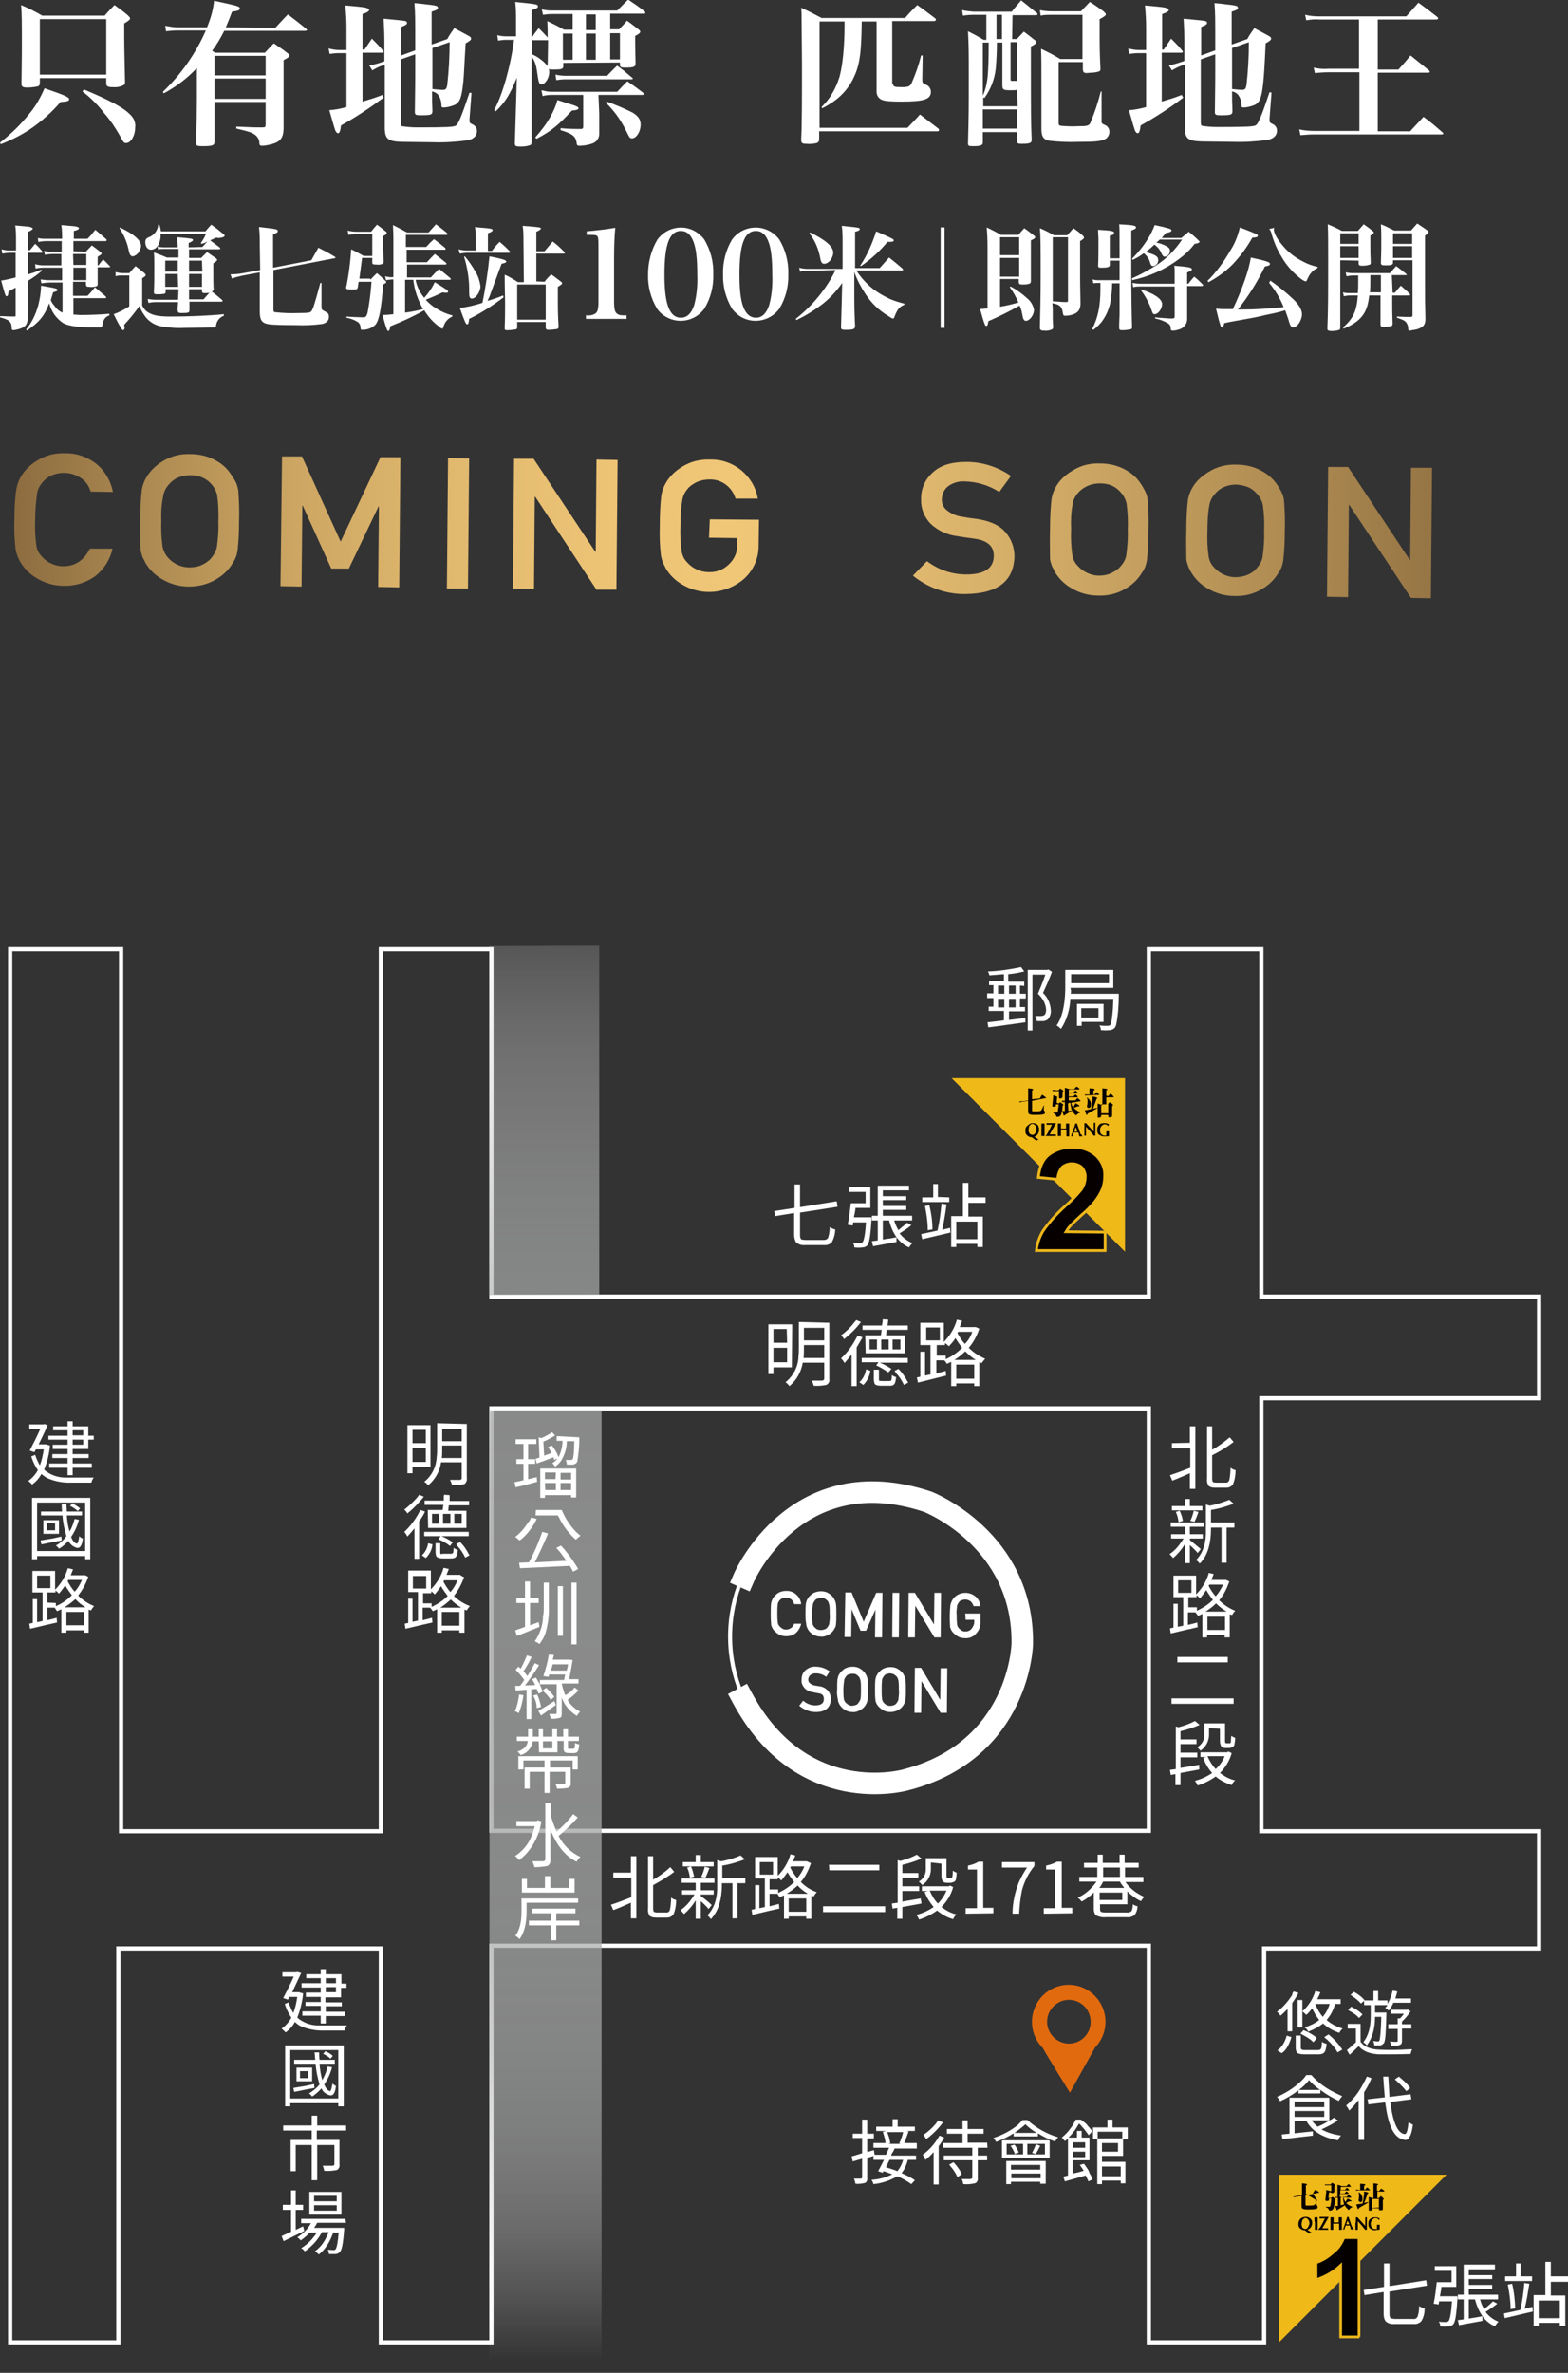 <?xml version="1.0" encoding="utf-8"?>
<!-- Generator: Adobe Illustrator 26.0.2, SVG Export Plug-In . SVG Version: 6.00 Build 0)  -->
<svg version="1.1" id="圖層_1" xmlns="http://www.w3.org/2000/svg" xmlns:xlink="http://www.w3.org/1999/xlink" x="0px" y="0px"
	 viewBox="0 0 401.4 607.2" style="enable-background:new 0 0 401.4 607.2;" xml:space="preserve">
<rect x="0" y="0" width="401.4" height="607.2" fill="#333333" stroke="none"/>
<style type="text/css">
	.st0{fill:#FFFFFF;}
	.st1{fill:#EFB918;}
	.st2{fill:#040000;stroke:#EDB71A;stroke-width:0.69;stroke-miterlimit:10;}
	.st3{fill:#070001;stroke:#EDB71A;stroke-width:0.71;stroke-miterlimit:10;}
	.st4{fill:#070001;}
	.st5{fill:none;stroke:#FFFFFF;stroke-width:1.08;stroke-miterlimit:10;}
	.st6{fill:url(#SVGID_1_);}
	.st7{fill:url(#SVGID_00000111886622538586839870000016051027278279184018_);}
	.st8{fill-rule:evenodd;clip-rule:evenodd;fill:#E26A0E;}
	.st9{fill:none;stroke:#FFFFFF;stroke-width:1.03;stroke-linecap:square;stroke-miterlimit:10;}
	.st10{fill:none;stroke:#FFFFFF;stroke-width:5.51;stroke-linecap:square;stroke-linejoin:bevel;}
	.st11{fill:url(#SVGID_00000015332885876303415450000000783838854696463025_);}
	.st12{fill:url(#SVGID_00000059288828437192832790000011440566296604382360_);}
	.st13{fill:url(#SVGID_00000032630660402109537140000001517024693302948794_);}
	.st14{fill:url(#SVGID_00000138539280381999677030000010786957466859243944_);}
	.st15{fill:url(#SVGID_00000131337654721206956270000017101207522950246797_);}
	.st16{fill:url(#SVGID_00000081611574190338118940000012071072386006049420_);}
	.st17{fill:url(#SVGID_00000045614890551685947490000007905322077240812957_);}
	.st18{fill:url(#SVGID_00000044888015981401992460000001697774692973796534_);}
	.st19{fill:url(#SVGID_00000008835819614932245450000014087333160541968563_);}
	.st20{fill:url(#SVGID_00000144295570826779799860000007599538471401707411_);}
</style>
<path class="st0" d="M0,36.5c2.8-2.2,5.4-4.7,7.6-7.5c1.6-1.9,2.8-4.1,3.8-6.4c5.3,1.8,6.3,2.3,6.3,2.8s-0.6,0.6-2.2,0.7
	c-2.3,2.7-5,5.1-8,7.1c-2.3,1.5-4.7,2.7-7.3,3.7L0,36.5z M10.2,21.2c0,0.5-0.1,0.7-0.5,0.9c-0.9,0.2-1.8,0.3-2.7,0.3
	c-1.2,0-1.5-0.2-1.5-1c0.1-7.4,0.1-8.2,0.1-9.6c0-6.2,0-8.4-0.2-10.5C7.3,2.1,9.1,3,10.8,4h16c1-1.2,1.4-1.5,2.5-2.7
	c1.5,1.1,2,1.4,3.4,2.6c0.4,0.4,0.6,0.6,0.6,0.8C33.3,5,33,5.3,31.8,6c0,6,0,6,0.2,14.9c0,0.4,0,0.6-0.2,0.8
	c-0.9,0.5-1.9,0.7-2.9,0.6c-1.3,0-1.6-0.2-1.7-0.8V20h-17L10.2,21.2z M10.2,19.1h17V4.9H10.2L10.2,19.1z M21.5,22.9
	c6.2,2.6,9.9,4.5,11.7,6.3c1,0.9,1.6,2.1,1.4,3.5c0,2-1.1,3.9-2.3,3.9c-0.6,0-0.6,0-1.8-2.2c-1.1-1.9-2.3-3.7-3.8-5.4
	c-1.6-2.1-3.5-4-5.6-5.6L21.5,22.9z"/>
<path class="st0" d="M70.5,7.1c1.4-1.5,1.8-2,3.2-3.4c2,1.5,2.6,2,4.6,3.6c0.2,0.2,0.3,0.3,0.3,0.4S78.3,7.9,78,7.9H57.4
	c-0.9,1.8-1.9,3.5-3.1,5.1c0.4,0.2,0.4,0.3,0.8,0.5h12.7c1-1,1.2-1.4,2.3-2.4c1.6,1.1,2.1,1.4,3.5,2.5c0.4,0.3,0.5,0.4,0.5,0.6
	c0,0.4-0.4,0.6-1.5,1.2v8.8c0,2.2,0,4.5,0,8.8c-0.1,2.3-0.8,3.3-3.1,3.9c-0.8,0.2-1.7,0.4-2.5,0.4c-0.4,0-0.6-0.2-0.6-0.7
	c0-1-0.6-1.8-1.4-2.3c-0.8-0.5-1.6-0.7-4.5-1.4v-0.5c4.5,0.2,4.5,0.2,6.7,0.2c0.7,0,0.8-0.1,0.8-0.8v-5.7H54.9v10.3c0,0.8-0.6,1-3,1
	c-1.4,0-1.7-0.1-1.7-0.8c0.1-4.3,0.2-8.6,0.2-11v-8.2c-2.4,2.6-5.3,4.8-8.5,6.5l-0.2-0.4c4.7-4.5,8.4-9.8,11-15.7h-7.2
	c-1,0-2,0.1-3,0.2l-0.2-1.4c1.1,0.2,2.1,0.4,3.2,0.4H53c0.9-2.2,1.6-4.5,1.8-6.8c6,1.3,6.6,1.4,6.6,2c0,0.4-0.5,0.6-2,0.8
	c-0.7,1.9-1,2.6-1.6,4L70.5,7.1z M68,19.3v-5H54.9v5H68z M54.9,25.3H68v-5.2H54.9V25.3z"/>
<path class="st0" d="M98.2,25c-3.5,2.6-7.1,5-10.9,7.1c-0.2,1.6-0.4,2-0.8,2c-0.2,0-0.3-0.2-0.5-0.4s-0.7-2-1.7-5.5
	c1.5-0.1,3-0.4,4.4-0.8V13.6h-2c-0.8,0-1.5,0.1-2.3,0.2l-0.3-1.4c0.8,0.2,1.7,0.4,2.6,0.4h2V7.2c0-1.9-0.1-3.8-0.3-5.8
	c4.6,0.4,5.1,0.5,5.6,0.7c0.3,0.1,0.5,0.3,0.5,0.5s-0.4,0.6-1.7,1v9.1h0.5c0.8-1.2,1.1-1.6,1.9-2.8c1.3,1.3,1.7,1.7,2.8,3
	c0.1,0.1,0.2,0.2,0.2,0.4c0,0.1-0.2,0.2-0.4,0.2h-5v12.5c2.3-0.7,3.1-0.9,5.1-1.7L98.2,25z M97.5,16.9c-0.8,0.3-1.5,0.7-2.2,1.1
	l-0.8-1.3c0.9-0.1,1.8-0.3,2.7-0.6l1.2-0.4v-5.2c0-1.9-0.1-3.8-0.2-5.7c5.4,0.5,5.4,0.5,5.8,0.7c0.1,0.1,0.2,0.2,0.2,0.4
	c0,0.3-0.4,0.6-1.5,1v7.3l3.6-1.3c0-9.2,0-9.2-0.2-12.1c1.2,0.1,2.2,0.2,2.8,0.3c2.8,0.3,3.2,0.4,3.2,0.9s-0.4,0.6-1.6,1v8.4l4-1.4
	c0.7-1.3,1-1.6,1.8-2.8c1.7,0.9,2.2,1.2,3.7,2c0.4,0.2,0.6,0.4,0.6,0.7s-0.3,0.6-1.4,1.2c-0.4,6.5-0.4,7.9-0.6,9.9
	c-0.4,3.8-0.8,5.1-2.1,5.8c-0.9,0.4-2,0.7-3,0.7c-0.4,0-0.5-0.1-0.5-0.6c0-1-0.3-1.9-0.9-2.7c-0.4-0.4-0.9-0.7-1.5-0.8
	c0,1.9,0,2.5,0.1,5c0,1-0.4,1.1-3,1.1c-1.3,0-1.5-0.1-1.5-0.9c0.1-7.8,0.1-8,0.1-10.8c0-0.2,0-1.7,0-3.9l-3.7,1.3v16.2
	c0,0.6,0.1,0.8,0.3,0.9c1.3,0.2,2.6,0.3,3.9,0.3c7.6,0,9.1-0.1,9.8-0.4s1.5-2.3,3.6-8.5l0.5,0.1l-0.5,6.6c0,0.2,0,0.4,0,0.6
	c0,0.4,0.1,0.5,0.7,0.8c0.7,0.3,1.2,0.9,1.2,1.7c0,1.2-0.7,2-2.3,2.4c-3,0.4-6,0.6-9,0.5c-1.2,0-7.2-0.1-7.9-0.1
	c-3.5-0.1-4.3-0.7-4.4-3.3c0-6.4,0-11.8,0-16.4L97.5,16.9z M110.7,12.3c0,3.9,0,7.4,0,10.5c1.2,0.1,2,0.2,2.6,0.2
	c0.8,0,1-0.2,1.2-1.3c0.4-3.6,0.6-7.2,0.6-10.9L110.7,12.3z"/>
<path class="st0" d="M144.2,16.1v0.8c0,0.8-0.5,0.9-2.5,0.9c-0.4,0-0.8,0-1.2-0.1c0.1,0.3,0.1,0.6,0.1,0.8c0,1.4-1,3.1-2,3.1
	c-0.5,0-0.7-0.5-0.9-1.8c-0.4-3-0.6-3.9-1.6-5.3v11.2c0,1.5,0,6.1,0,10.6c0,0.4-0.1,0.7-0.3,0.8c-0.8,0.3-1.6,0.4-2.4,0.4
	c-1.4,0-1.6-0.1-1.6-0.9c0.1-2.8,0.1-2.8,0.4-12.9l0.1-3.8c-1.8,4.4-3,6.3-5.4,8.6l-0.4-0.3c2.2-4.1,4.2-11.2,5.1-18h-2.1
	c-0.7,0-1.3,0.1-2,0.2l-0.2-1.4c0.7,0.2,1.5,0.3,2.3,0.3h2.5v-4c0-1.6,0-3.2-0.2-4.8c5.8,0.6,5.8,0.6,5.8,1.2c0,0.3-0.3,0.5-1.6,0.9
	v6.8h0.2c0.6-1,0.9-1.2,1.6-2.2c1,1,1.2,1.2,2.3,2.4c0-1.9,0-2.5-0.1-4.2c1.5,0.7,2.9,1.4,4.3,2.2h2.2v-4h-5.4
	c-0.7,0-1.5,0.1-2.2,0.2l-0.3-1.4c0.8,0.2,1.6,0.3,2.5,0.3H158c1.2-1.2,1.6-1.6,2.8-2.8c1.8,1.2,2.4,1.6,4.2,3
	c0.2,0.2,0.2,0.3,0.2,0.4c0,0.2-0.2,0.2-0.4,0.2h-8.6v4h2.3c0.9-1,1.2-1.2,2-2.2c1.3,0.9,1.6,1.2,2.8,2.1c0.4,0.3,0.6,0.5,0.6,0.7
	c0,0.3-0.3,0.6-1.3,1.1c0,2.4,0,2.4,0.1,7c0,0.9-0.4,1.1-2.6,1.1c-1.1,0-1.4-0.1-1.4-0.7v-0.6L144.2,16.1z M136.2,13.9
	c1.6,0.7,2.9,1.7,4,3c0-1.9,0.1-4.1,0.1-6.6h-4.1L136.2,13.9z M137,35.2c1.5-1.7,2.9-3.5,4-5.5c0.7-1.3,1.3-2.6,1.7-4.1
	c1.2,0.4,2.2,0.7,2.8,0.9c2.1,0.6,2.6,0.9,2.6,1.2s-0.4,0.5-1.7,0.6c-3.5,3.8-5.4,5.3-9,7.2L137,35.2z M153.4,29.1c0,0.2,0,1,0,2.2
	c0,0.5,0,1.4,0,2.4V34c0.1,1.2-0.6,2.3-1.7,2.7c-1.1,0.4-2.3,0.6-3.4,0.6c-0.5,0-0.6-0.1-0.7-0.8c-0.2-1.6-1.1-2.3-4.1-3.2v-0.5
	c2.5,0.2,3.2,0.2,5.2,0.2c0.4,0,0.6-0.1,0.6-0.6v-8.1h-8.1c-0.8,0-1.6,0.1-2.3,0.3l-0.3-1.5c0.9,0.2,1.7,0.4,2.6,0.4H158
	c1.3-1.4,1.3-1.4,2.6-2.7c1.7,1.2,2.3,1.6,4,2.9c0.2,0.2,0.2,0.3,0.2,0.4c0,0.2-0.2,0.2-0.6,0.2h-11L153.4,29.1z M155.4,19.4
	c0.9-0.9,1.7-1.8,2.6-2.6c1.6,1.2,2.1,1.6,3.6,2.9c0.2,0.1,0.3,0.2,0.4,0.4c0,0.2-0.2,0.2-0.4,0.2h-16.8c-0.8,0-1.6,0.1-2.4,0.2
	l-0.2-1.4c0.9,0.2,1.8,0.3,2.7,0.3L155.4,19.4z M146.6,8.6h-2.5v6.7h2.5V8.6z M150,3.7v4h2.5v-4H150z M152.6,8.6H150v6.7h2.5V8.6z
	 M155.3,26c2.3,0.8,4.4,1.7,6.6,2.8c1.5,0.9,2.1,1.8,2.1,3.1c0,1.8-1.1,3.5-2.2,3.5c-0.6,0-0.6-0.1-1.6-2.1c-1.3-2.6-3-5-5.1-7
	L155.3,26z M158.7,8.5h-2.5v6.7h2.5V8.5z"/>
<path class="st0" d="M228.6,21.4c0,0.8,0.4,0.9,2.3,0.9c1.6,0,2.1-0.2,2.5-1.1c1-2.3,1.8-4.6,2.4-7h0.4l-0.1,6c0,1,0,1.1,1.2,1.6
	c0.6,0.3,1,1,1,1.7c0,1.9-1.7,2.5-7.4,2.5c-2.8,0-4.3-0.1-5-0.4c-1-0.3-1.6-1.3-1.5-2.4V5.5h-3.8c-0.1,7.5-0.4,10.6-1.8,13.8
	c-1.1,2.6-2.9,4.9-5.3,6.6c-1,0.7-2,1.3-3,1.8l-0.2-0.3c2.2-2.1,3.7-4.8,4.6-7.7c0.8-2.9,1.3-7.6,1.3-13.4V5.5h-6.4v27.2h22.5
	c1.4-1.5,1.9-1.9,3.2-3.4l4.7,3.6c0.1,0.1,0.2,0.2,0.2,0.4c0,0.2-0.2,0.3-0.4,0.3h-30.3v2c0,0.6-0.2,0.8-0.6,1
	c-0.9,0.2-1.8,0.3-2.6,0.2c-1.2,0-1.4-0.2-1.4-1.1c0.2-3.4,0.2-11.4,0.2-19.2c0-0.2-0.1-10.9-0.1-11.5c0-1,0-2-0.1-3
	c1.8,0.8,3.5,1.7,5.2,2.6h21.4c1.3-1.5,1.7-1.9,3.1-3.3c2,1.4,2.6,1.9,4.6,3.4c0.1,0.1,0.2,0.2,0.2,0.3c0,0.2-0.2,0.4-0.5,0.4h-10.7
	V21.4z"/>
<path class="st0" d="M259.1,10h1.2c0.8-0.8,1-1.1,1.8-1.9c1.2,0.9,1.6,1.2,2.7,2.1c0.4,0.2,0.5,0.4,0.5,0.6s-0.3,0.6-1.4,1.1
	c0,18.6,0,18.6,0.2,23.9c0,0.8-0.5,1-2.6,1c-0.9,0-1.1-0.1-1.1-0.7v-2.3h-8.8v2.6c0,0.8-0.5,1-2.6,1c-1,0-1.2-0.1-1.2-0.7v-0.1
	c0.2-7.1,0.2-8.9,0.2-17.4c0-5.6,0-7.2-0.2-11.2c1.4,0.7,2.7,1.4,4,2.2h0.7V3.8h-3.4c-0.9,0-1.7,0.1-2.6,0.2l-0.2-1.4
	c0.9,0.2,1.9,0.3,2.9,0.4h9.8c1-1.3,1.4-1.7,2.4-2.9c1.7,1.3,2.2,1.8,4,3.2c0.1,0.1,0.2,0.2,0.2,0.4c0,0.1-0.2,0.2-0.4,0.2h-6
	L259.1,10z M260.4,23c-0.5,0.1-1.1,0.1-1.6,0.1c-1.9,0-2.2-0.1-2.2-1.3c0-2.5,0-2.5,0-2.9v-8h-1.4c0,2.2-0.1,4.5-0.3,6.7
	c-0.3,2.7-1.3,5.3-2.9,7.5l-0.3-0.2v2.3h8.8L260.4,23z M251.6,10.9v13.6c0.8-1.8,1.2-3.8,1.3-5.8c0.1-1.1,0.2-3.8,0.2-7.8
	L251.6,10.9z M260.4,28h-8.8v4.9h8.8V28z M255.1,3.8V10h1.4V3.8H255.1z M258.7,10.9v9.4c0,0.4,0.1,0.4,0.5,0.4s0.7,0,1.2,0v-9.9
	H258.7z M282,23.5v7.4c0,0.7,0,0.7,0.9,1.1c0.7,0.3,1.1,1,1.1,1.7c0,0.9-0.5,1.7-1.3,2c-1.1,0.5-2.8,0.6-6.5,0.6
	c-2.6,0.1-5.2,0-7.7-0.3c-1.4-0.3-1.9-1.1-1.9-3v-0.4c0-2.6,0-2.6,0-9.3c0-7,0-8.3-0.1-10.8c1.7,0.8,3.3,1.6,4.9,2.6h5.7V3.8h-7.9
	c-0.9,0-1.9,0-2.8,0.2l-0.2-1.4c1,0.2,2,0.3,3.1,0.3h7.4c1-1,1.3-1.4,2.3-2.4c1.6,1,2.1,1.4,3.5,2.4c0.4,0.4,0.6,0.6,0.6,0.8
	s-0.4,0.6-1.6,1.2c0,1.6,0,2.8,0,3.6c0,2.9,0,4.9,0.2,9c0,0.4,0,0.6-0.2,0.7s-0.6,0.3-1.9,0.4c-0.6,0-1.2,0.1-1.4,0.1
	c-0.7,0-0.9-0.2-1-0.8v-2h-6.2v15.4c0,0.7,0.1,0.8,0.6,0.9c1.4,0.1,2.9,0.2,4.3,0.1c2.4,0,2.8-0.1,3.2-0.8c1.1-2.6,2-5.3,2.7-8.1
	H282z"/>
<path class="st0" d="M302.9,25c-3.4,2.6-7.1,5-10.9,7.1c-0.2,1.6-0.4,2-0.8,2c-0.2,0-0.3-0.2-0.5-0.4s-0.7-2-1.7-5.5
	c1.5-0.1,3-0.4,4.4-0.8V13.6h-2c-0.8,0-1.5,0.1-2.3,0.2l-0.3-1.4c0.8,0.2,1.7,0.4,2.6,0.4h2V7.2c0-1.9-0.1-3.8-0.3-5.8
	c4.6,0.4,5.1,0.5,5.6,0.7c0.3,0.1,0.5,0.3,0.5,0.5s-0.4,0.6-1.7,1v9.1h0.4c0.8-1.2,1.1-1.6,1.9-2.8c1.3,1.3,1.7,1.7,2.8,3
	c0.1,0.1,0.2,0.2,0.2,0.4c0,0.1-0.2,0.2-0.4,0.2h-5v12.5c2.3-0.7,3.1-0.9,5.1-1.7L302.9,25z M302.2,16.9c-0.8,0.3-1.5,0.7-2.2,1.1
	l-0.8-1.3c0.9-0.1,1.9-0.4,2.8-0.7l1.2-0.4v-5.1c0-1.9-0.1-3.8-0.2-5.7c5.4,0.5,5.4,0.5,5.8,0.7c0.1,0.1,0.2,0.2,0.2,0.4
	c0,0.3-0.4,0.6-1.5,1v7.3l3.6-1.3c0-9.2,0-9.2-0.2-12.1c1.2,0.1,2.2,0.2,2.8,0.3c2.8,0.3,3.2,0.4,3.2,0.9s-0.4,0.6-1.6,1v8.4l4-1.4
	c0.7-1.3,1-1.6,1.8-2.8c1.7,0.9,2.2,1.2,3.7,2c0.4,0.2,0.6,0.4,0.6,0.7s-0.3,0.6-1.4,1.2c-0.3,6.5-0.4,7.8-0.6,9.9
	c-0.4,3.8-0.8,5.1-2.1,5.8c-0.9,0.4-2,0.7-3,0.7c-0.4,0-0.5-0.1-0.5-0.6c0-1-0.3-1.9-0.9-2.7c-0.4-0.4-0.9-0.7-1.5-0.8
	c0,1.9,0,2.5,0.1,5c0,1-0.4,1.1-3,1.1c-1.3,0-1.5-0.1-1.5-0.9c0.1-7.8,0.1-8,0.1-10.8c0-0.2,0-1.7,0-3.9l-3.7,1.3v16.1
	c0,0.6,0.1,0.8,0.3,0.9c1.3,0.2,2.6,0.3,3.9,0.3c7.6,0,9.1-0.1,9.8-0.4s1.5-2.3,3.6-8.5l0.5,0.1l-0.5,6.6c0,0.2,0,0.4,0,0.6
	c0,0.4,0.1,0.5,0.7,0.8c0.7,0.3,1.2,0.9,1.2,1.7c0,1.2-0.7,2-2.3,2.4c-3,0.4-6,0.6-9,0.5c-1.2,0-7.2-0.1-7.9-0.1
	c-3.5-0.1-4.3-0.7-4.4-3.3c0-6.4,0-11.8,0-16.4L302.2,16.9z M315.4,12.3c0,3.9,0,7.4,0,10.5c1.2,0.1,2,0.2,2.5,0.2
	c0.8,0,1-0.2,1.2-1.3c0.4-3.6,0.6-7.2,0.6-10.9L315.4,12.3z"/>
<path class="st0" d="M352.7,17.8h5.3c1.4-1.6,1.8-2,3.1-3.6c2,1.6,2.6,2.1,4.7,3.8c0.2,0.2,0.2,0.2,0.2,0.4s-0.2,0.2-0.4,0.2h-12.9
	v15h8.3c1.5-1.7,2-2.1,3.4-3.7c2.2,1.6,2.8,2.2,4.8,3.9c0.2,0.2,0.3,0.3,0.3,0.4s-0.2,0.2-0.5,0.2h-32.6c-1.2,0-2.4,0.1-3.5,0.2
	l-0.3-1.5c1.2,0.3,2.5,0.4,3.8,0.4h11.6v-15H340c-1.1,0-2.3,0.1-3.4,0.2l-0.3-1.4c1.2,0.3,2.4,0.4,3.7,0.3h7.9V5h-10.1
	c-1.2-0.1-2.3,0-3.4,0.2l-0.3-1.4c1.2,0.3,2.5,0.4,3.7,0.4H360c1.4-1.6,1.8-2,3.1-3.5c2.1,1.5,2.7,2,4.8,3.6
	c0.2,0.2,0.3,0.4,0.3,0.4S368,5,367.8,5h-15.1V17.8z"/>
<path class="st0" d="M7.6,64.1c0.6-0.7,0.8-1,1.4-1.7c0.9,0.8,1.1,1.1,1.8,1.9c0.1,0.1,0.1,0.1,0.1,0.2c0,0.1-0.1,0.2-0.3,0.2H7.2
	v5.5c1.7-0.5,2.1-0.7,3.4-1.2l0.1,0.3c-1.1,1-2.3,1.8-3.6,2.6v4c0,2.1,0,2.1,0,5.3c0,1.5-0.4,2.2-1.4,2.7c-0.7,0.3-1.5,0.5-2.3,0.6
	C3.1,84.4,3,84.4,3,84c0-1.6-0.6-2.2-3-2.8v-0.3C1.7,80.9,2.1,81,3.7,81C4,81,4,80.9,4,80.6v-7c-0.6,0.3-0.6,0.3-1.8,1
	c-0.1,0.8-0.2,1.2-0.5,1.2s-0.4-0.3-1.4-4C1.6,71.6,2.8,71.3,4,71v-6.3H2.5c-0.6,0-1.3,0.1-1.9,0.2l-0.2-1.1
	c0.7,0.2,1.4,0.3,2.1,0.3h1.6v-2.6c0-1.3,0-2.5-0.2-3.8c3.5,0.3,3.7,0.3,4.1,0.5s0.4,0.2,0.4,0.3s-0.3,0.5-1.2,0.8v4.7H7.6z
	 M22,64.4c0.6-0.7,0.9-0.9,1.5-1.6c1,0.7,1.2,0.9,2.1,1.6c0.3,0.2,0.4,0.3,0.4,0.5s-0.2,0.3-1,0.8c0,1.1,0,1.4,0,2.2h0.2
	c0.5-0.7,0.7-0.9,1.2-1.5c0.8,0.7,1,1,1.7,1.7c0.1,0.1,0.1,0.2,0.1,0.2s-0.1,0.1-0.3,0.1H25v2.7c0,0.7,0,0.8,0,1.6
	c0,0.3-0.1,0.4-0.2,0.5c-0.6,0.2-1.2,0.3-1.9,0.2c-0.7,0-0.8-0.1-0.9-0.6v-0.7h-3.3v3.6h3.7c0.9-0.9,1.1-1.2,1.9-2.2
	c1.2,1,1.5,1.3,2.7,2.3c0.1,0.2,0.2,0.2,0.2,0.3s-0.1,0.2-0.3,0.2h-8.1v4.2c0.6,0,1.2,0.1,1.8,0.1c2.5,0,4.9-0.1,7.4-0.3v0.4
	c-1.1,0.4-1.6,1.1-1.8,2.6c-0.1,0.4-0.2,0.5-1,0.5c-5,0-7.4-0.3-9-1.1c-1.8-1.2-3.1-3-3.6-5.1c-1.2,3.2-2.5,4.8-5.7,7l-0.2-0.3
	c1.5-1.8,2.5-4,3.1-6.2c0.4-1.6,0.7-3.3,0.7-5c4.2,0.7,4.2,0.8,4.2,1.1s-0.2,0.3-1.1,0.6c-0.3,1-0.4,1.4-0.6,2
	c0.2,0.5,0.5,1,0.9,1.4c0.5,0.8,1.2,1.4,2.1,1.8v-7.7h-3.4c-0.7,0-1.3,0.1-2,0.2l-0.2-1c0.7,0.1,1.4,0.2,2.1,0.2h3.4v-3.2H11
	c-0.6,0-1.2,0.1-1.9,0.2L9,67.6c0.7,0.2,1.3,0.3,2,0.3h4.7V65h-2.3c-0.6,0-1.3,0.1-1.9,0.2l-0.2-1c0.7,0.2,1.4,0.2,2.1,0.2h2.4v-2.7
	h-4c-0.7,0-1.3,0.1-2,0.2l-0.1-1c0.7,0.2,1.4,0.2,2.1,0.2h4.1c0-1.2,0-2.3-0.2-3.5l2.2,0.2c1.7,0.1,2.3,0.3,2.3,0.6
	s-0.4,0.5-1.3,0.7v2h3.5c0.9-0.9,0.9-0.9,2-2.3c1.3,1.1,1.6,1.4,2.8,2.4c0.1,0.2,0.1,0.2,0.1,0.3s-0.1,0.2-0.3,0.2h-8.2v2.6L22,64.4
	z M18.8,67.8h3.3V65h-3.4L18.8,67.8z M18.8,68.5v3.2h3.3v-3.2L18.8,68.5z"/>
<path class="st0" d="M29.6,69.6c0.5,0.2,1.1,0.2,1.6,0.3h1.9c0.5-0.6,1-1.2,1.6-1.8c0.8,0.6,1.6,1.2,2.3,1.8
	c0.2,0.2,0.3,0.3,0.3,0.5s-0.1,0.3-0.9,0.8v7c0.4,0.8,1,1.5,1.8,1.9c1.3,0.7,2.8,0.9,5.6,0.9c4.4,0,9.5-0.2,13.5-0.6v0.4
	c-1.1,0.4-1.9,1.4-2,2.6c-0.1,0.4-0.1,0.4-0.5,0.4c-0.8,0-4.9,0.1-7.4,0.1c-1.9,0.1-3.7,0-5.6-0.3c-2-0.2-3.8-1.3-4.9-3
	c-0.5-0.7-0.9-1.5-1.2-2.3c-1.2,1.7-2.5,3.3-3.9,4.8c0,0.3,0.1,0.6,0.1,0.8c0,0.3-0.2,0.6-0.4,0.6s-0.8-0.8-2.4-4.1
	c1.4-0.5,2.8-1.2,4-2v-7.9h-2.1c-0.5,0-0.9,0-1.4,0.2L29.6,69.6z M30.7,58.2c3.6,1.7,5.4,3.3,5.4,4.7c0,0.6-0.3,1.2-0.6,1.7
	c-0.4,0.5-0.9,0.9-1.5,1c-0.5,0-0.8-0.4-1-1.3c-0.4-2.1-1.2-4.1-2.4-5.9L30.7,58.2z M55.3,60.8c-0.1,0.1-0.6,0.3-1.5,0.7l2.4,1.8
	c0.1,0.1,0.2,0.2,0.2,0.3c0,0.1-0.2,0.2-0.3,0.2h-7.7c0,0.3,0,0.6,0,0.9v1.3h3.1c0.5-0.5,1-1,1.5-1.5l2.3,1.6
	c0.2,0.2,0.3,0.3,0.3,0.4s-0.2,0.4-1,0.9c0,3.7,0,5.9,0.1,6.7c-0.1,0.3-0.2,0.4-0.5,0.5c1.1,0.8,1.4,1.1,2.6,2.1
	c0.1,0.1,0.2,0.2,0.2,0.3c0,0.1-0.1,0.2-0.4,0.2h-8.1c0,1,0,1.7,0,2.2c0,0.6-0.3,0.7-1.9,0.7c-0.9,0-1-0.1-1.1-0.5s0-1.1,0.1-2.3
	h-5.8c-0.6,0-1.2,0.1-1.8,0.2l-0.2-1c0.7,0.1,1.3,0.2,2,0.2h5.8l0.1-2.7h-3.3v0.8c-0.1,0.3-0.2,0.4-0.6,0.4c-0.5,0.1-1,0.1-1.5,0.1
	c-0.8,0-0.9-0.1-0.9-0.6c0.1-1.8,0.1-3.4,0.1-6.9c0-1.3,0-2.2-0.1-3.2c1.1,0.4,2.2,0.8,3.3,1.3h3c0-1.5,0-1.5,0-2.2h-3.8
	c-0.5,0-1,0-1.4,0.2l-0.2-0.9c-0.4,0.6-1,0.9-1.7,0.9c-0.8,0-1.4-0.8-1.4-1.9c0-0.7,0.2-1,0.9-1.3c1.4-0.5,2.3-1.8,2.4-3.2h0.3
	c0.2,0.5,0.3,1.1,0.4,1.7h11.4c0.6-0.7,0.8-1,1.5-1.7c1.4,1,1.8,1.3,3.1,2.4c0.2,0.1,0.3,0.2,0.3,0.4c0,0.1-0.1,0.2-0.2,0.3
	c-0.2,0.1-0.5,0.2-0.7,0.2l-0.6,0.1L55.3,60.8z M51.8,63.2c0.6-0.6,0.6-0.7,1.3-1.4c-0.1,0.1-0.3,0.1-0.4,0.2
	c-0.3,0.2-0.7,0.3-1.1,0.4l-0.2-0.2c0.5-0.7,1-1.5,1.3-2.3H41.1c0.1,1.1-0.2,2.2-0.8,3.2c0.5,0.1,1,0.2,1.5,0.2h3.7
	c0-1-0.1-1.4-0.2-2.6c3.8,0.3,4.1,0.4,4.1,0.7s-0.3,0.4-1.1,0.8v1.1L51.8,63.2z M45.5,69.5v-0.9c0,0,0-0.8,0-1.9h-3.2v2.8L45.5,69.5
	z M45.5,70.1h-3.2v3.3h3.3L45.5,70.1z M51.7,66.7h-3.3v2.8h3.4L51.7,66.7z M51.7,70.1h-3.3v3.3h3.3L51.7,70.1z M53.6,74.9
	c-0.4,0.1-0.9,0.1-1.3,0.1c-0.4,0-0.5-0.1-0.6-0.4V74h-3.3v2.6h3.7L53.6,74.9z"/>
<path class="st0" d="M66.5,62.8c0-1.6,0-3.1-0.2-4.7c4.6,0.5,4.8,0.6,4.8,1S71,59.5,69.9,60v8.5l9.8-1.9c0.8-1.4,1-1.8,1.8-3.2
	c1.8,0.9,2.4,1.2,4.2,2.3c0.1,0.1,0.2,0.1,0.2,0.2c0,0.1-0.1,0.2-0.4,0.2l-15.5,3v10c0,0.6,0.1,0.8,0.5,0.8c2,0.2,4,0.3,6,0.2
	c2.6,0,3-0.1,3.3-0.6s0.6-1.1,2.2-7.1h0.3v6.1c0,0.7,0.1,0.8,0.9,1.2s1,0.6,1,1.4c0,0.9-0.5,1.5-1.7,1.8c-2.2,0.3-4.5,0.4-6.8,0.3
	c-1,0-3.2,0-5.3-0.1c-3.2-0.1-3.9-0.7-3.9-3.5v-4v-5.9l-4.3,0.8c-0.9,0.2-1.9,0.4-2.8,0.8L59,70.2c1.1,0,2.1-0.1,3.2-0.3l4.4-0.8
	L66.5,62.8z"/>
<path class="st0" d="M94.8,71.6c0.7-0.7,0.9-1,1.7-1.7c0.9,0.8,1.2,1,2,1.8c0.3,0.3,0.4,0.4,0.4,0.5s-0.2,0.3-0.8,0.6
	c-0.5,6.2-1,9.1-2,10.3c-0.9,0.9-2.1,1.3-3.4,1.3c-0.3,0-0.4-0.1-0.4-0.5c0-0.7-0.3-1.3-0.9-1.6c-0.8-0.5-1.7-0.8-2.7-1V81
	c1.1,0.1,3.6,0.2,4.1,0.2c0.9,0,1-0.2,1.3-1.2c0.5-2.6,0.8-5.2,1-7.9h-3.3c-0.1,0.5-0.1,0.7-0.2,1.4c-0.1,0.5-0.3,0.6-1.2,0.6
	c-1.5,0-1.8-0.1-1.8-0.5c0-0.1,0-0.3,0.1-0.4c0.6-3.1,1-6.2,1.2-9.4c1.1,0.5,2.1,1.1,3.2,1.7h2.2v-5.6h-4.1c-0.7,0-1.3,0.1-2,0.2
	l-0.2-1.1c0.7,0.2,1.5,0.3,2.2,0.3h3.8c0.6-0.8,0.8-1,1.5-1.8c1,0.7,1.3,1,2.2,1.7c0.3,0.2,0.3,0.3,0.3,0.5s-0.3,0.4-0.9,0.7v1.9
	c0,1,0,2.2,0.1,4.7c0,0.3-0.1,0.4-0.2,0.5c-0.5,0.2-1.1,0.3-1.6,0.2c-1,0-1.1-0.1-1.1-0.6v-1.1h-2.6c-0.4,3.1-0.4,3.1-0.7,5.3H94.8z
	 M110.3,71c0.9-1,1.2-1.3,2.1-2.2c1.2,1,1.6,1.3,2.8,2.3c0.2,0.2,0.2,0.2,0.2,0.3s-0.1,0.2-0.3,0.2h-8.7c0.3,1.7,1.1,3.3,2.2,4.6
	c1.1-1.2,2-2.5,2.7-4c3.2,2,3.4,2.1,3.4,2.4s-0.2,0.3-0.4,0.3c-0.3,0-0.7,0-1-0.1c-1.4,0.7-2.8,1.3-4.3,1.9c0.6,0.7,1.3,1.3,2,1.8
	c1.5,1,3.1,1.8,4.8,2.2V81c-1.2,0.5-2,1.5-2.3,2.7c-0.1,0.3-0.2,0.4-0.3,0.4s-0.4-0.1-0.9-0.6c-1.5-1.1-2.7-2.5-3.7-4.1
	c-2.8,1.6-5.7,2.9-8.7,4.1c-0.1,0.9-0.3,1.2-0.5,1.2s-0.4-0.1-1.5-4.1c0.9,0,1.9-0.1,2.8-0.2v-8.9c-0.6,0-1.3,0.1-1.9,0.2l-0.2-1
	c0.7,0.2,1.4,0.3,2.1,0.2v-9.8c0-0.9,0-1-0.1-3.5c1.6,0.8,2,1,3.6,1.9h5.5c0.8-0.9,1.1-1.2,1.9-2.1c1.2,0.9,1.6,1.2,2.8,2.2
	c0.1,0.1,0.2,0.2,0.2,0.3s-0.2,0.2-0.3,0.2h-10.4v3.1h5.2c0.8-0.9,1.1-1.2,2-2c1.2,0.9,1.6,1.2,2.8,2.2c0.1,0.1,0.1,0.2,0.2,0.3
	c0,0.1-0.1,0.2-0.3,0.2h-9.7v3.2h5.2c0.8-0.9,1.1-1.2,2-2.1c1.2,0.9,1.6,1.2,2.8,2.2c0.2,0.2,0.2,0.2,0.2,0.3s-0.1,0.2-0.3,0.2h-9.8
	V71H110.3z M103.7,80c1.5-0.2,3.1-0.5,4.6-0.9c-1.3-2.3-2.2-4.8-2.5-7.5h-2.1V80z"/>
<path class="st0" d="M126,64.1c0.6-0.8,1.2-1.5,1.9-2.2c1.2,1,1.5,1.3,2.6,2.4c0.1,0.1,0.1,0.1,0.1,0.2c0,0.1-0.1,0.2-0.4,0.2h-10.6
	c-0.6,0-1.3,0.1-1.9,0.2l-0.3-1.1c0.7,0.2,1.4,0.3,2.2,0.3h2.2v-3.5c0-0.9-0.1-1.7-0.2-2.5c0.9,0.1,1.6,0.2,2.1,0.2
	c2.2,0.2,2.4,0.3,2.4,0.6s-0.4,0.5-1.2,0.8v4.5H126z M128.9,76.1c-2.8,2.1-5.7,4-8.8,5.5c-0.1,1-0.2,1.4-0.5,1.4s-0.5-0.3-1.9-4.2
	c2-0.2,3.9-0.7,5.8-1.3c0.8-3.9,1.4-7.9,1.8-11.9c2.1,0.4,3.7,0.8,4,1s0.3,0.2,0.3,0.3c0,0.3-0.3,0.4-1.2,0.6
	c-1.7,4.6-2.6,7-2.7,7.3c-0.3,0.9-0.6,1.6-0.9,2.2c1.6-0.5,2.3-0.7,4-1.4L128.9,76.1z M119,65.6c1,1.2,1.9,2.5,2.7,3.9
	c0.7,1.1,1.1,2.4,1.3,3.7c0,1.5-1.2,3.2-2.2,3.2c-0.5,0-0.7-0.4-0.7-1.5c0.1-3.1-0.4-6.3-1.3-9.2L119,65.6z M139.4,72.1
	c0.7-0.9,0.9-1.1,1.7-1.9c1.1,0.8,1.4,1,2.4,1.8c0.3,0.2,0.4,0.3,0.4,0.5s-0.3,0.4-1.1,0.9c0,6.8,0,6.8,0.2,10.2
	c0,0.3-0.1,0.5-0.4,0.6c-0.7,0.1-1.5,0.2-2.2,0.2c-0.5,0-0.6-0.1-0.7-0.5v-1.5h-7.3v1.4c0,0.3-0.1,0.4-0.4,0.5
	c-0.7,0.1-1.5,0.2-2.2,0.2c-0.5,0-0.6-0.1-0.6-0.5c0.1-2.8,0.1-4,0.1-6.4c0-1.5-0.1-3.9-0.1-7.3c1.2,0.5,2.3,1.2,3.4,1.9h1.5
	L134,61.5c0-1.2,0-2.5-0.2-3.7c1.4,0.1,2.9,0.2,4.3,0.4c0.2,0.1,0.4,0.2,0.4,0.3s-0.4,0.5-1.2,0.8v5h2.1c0.9-1.1,1.2-1.4,2.1-2.5
	c1.4,1.1,1.8,1.5,3,2.7c0.1,0.1,0.1,0.1,0.1,0.2c0,0.1-0.1,0.2-0.3,0.2h-7v7.1L139.4,72.1z M132.4,81.8h7.3v-9h-7.3V81.8z"/>
<path class="st0" d="M150,80.7c0.8,0.1,1.6,0,2.3-0.4c0.7-0.4,0.9-1.2,0.9-3.2V62.8c0-0.6,0-1.3-0.1-1.9c-0.1-0.7-0.5-0.8-2.1-0.8
	h-0.8v-0.9c2.4-0.2,4.9-0.5,7.3-0.9c-0.2,2.2-0.3,4.8-0.3,7.9v11c0,1.9,0.2,2.7,0.8,3.1s0.8,0.4,2.4,0.4v0.9H150V80.7z"/>
<path class="st0" d="M168.3,61.3c2.4-3.3,7.1-4.1,10.4-1.6c0.6,0.5,1.2,1,1.6,1.6c1.6,2.7,2.4,5.7,2.3,8.9c0.1,3.1-0.7,6.2-2.3,8.8
	c-2.4,3.3-7,4.1-10.4,1.7c-0.7-0.5-1.2-1-1.7-1.7c-1.6-2.7-2.4-5.7-2.3-8.8C165.9,67.1,166.7,64,168.3,61.3z M171.1,78.6
	c0.7,1.8,1.7,2.7,3.2,2.7c1.6,0,2.7-1.1,3.4-3.2c0.7-2.6,0.9-5.2,0.8-7.9c0-4-0.3-6.6-1-8.4s-1.7-2.7-3.2-2.7
	c-2.9,0-4.2,3.4-4.2,11.1C170.1,74.1,170.4,76.8,171.1,78.6L171.1,78.6z"/>
<path class="st0" d="M187.4,61.3c2.4-3.3,7.1-4.1,10.5-1.6c0.6,0.5,1.2,1,1.6,1.6c1.6,2.7,2.4,5.7,2.3,8.9c0.1,3.1-0.7,6.2-2.3,8.8
	c-2.4,3.3-7.1,4.1-10.4,1.7c-0.6-0.5-1.2-1-1.7-1.7c-1.6-2.7-2.4-5.7-2.3-8.8C185,67.1,185.8,64,187.4,61.3z M190.3,78.6
	c0.7,1.8,1.8,2.7,3.2,2.7c1.6,0,2.7-1.1,3.4-3.2c0.7-2.6,0.9-5.2,0.8-7.9c0-4-0.3-6.6-1-8.4s-1.7-2.7-3.2-2.7
	c-2.9,0-4.2,3.4-4.2,11.1C189.3,74.1,189.6,76.8,190.3,78.6L190.3,78.6z"/>
<path class="st0" d="M206.8,69.3c-0.7,0-1.3,0-2,0.2l-0.2-1c0.7,0.2,1.4,0.3,2.1,0.3h9V62c0-1.4,0-2.8-0.2-4.2l1.9,0.2
	c2.1,0.2,2.7,0.3,2.7,0.6s-0.3,0.5-1.2,0.7v9.3h6.3c0.9-1,1.7-1.9,2.4-2.7c1.5,1.2,2,1.6,3.4,2.8c0.1,0.2,0.2,0.2,0.2,0.3
	s-0.1,0.2-0.4,0.2h-11.6c0.9,1.4,2,2.7,3.2,3.8c1.6,1.5,3.5,2.6,5.4,3.5c1.2,0.5,2.4,0.9,3.7,1.2V78c-0.8,0.3-1.4,0.8-1.8,1.5
	c-0.3,0.5-0.5,1-0.7,1.5c-0.1,0.4-0.2,0.5-0.4,0.5s-0.4-0.1-1.3-0.7c-2.3-1.4-4.2-3.2-5.7-5.5c-1.2-1.8-2.2-3.7-2.9-5.7v6.6
	c0,1.9,0,3.1,0.2,7.2c0,0.8-0.4,1-2.4,1c-1,0-1.2-0.1-1.2-0.7l0.2-7.2l0.1-4.1c-1.6,2.3-3.5,4.3-5.7,5.9c-1.9,1.4-3.9,2.6-6,3.6
	l-0.2-0.3c4.3-3.4,7.8-7.6,10.2-12.5L206.8,69.3z M207.4,59.5c3.8,1.8,5.9,3.6,5.9,5.1s-1.2,2.9-2.3,2.9c-0.5,0-0.8-0.3-1-1.3
	c-0.4-2.3-1.3-4.6-2.8-6.5L207.4,59.5z M220.2,68c1.8-2.7,3.1-5.7,4.1-8.8c4.1,1.8,4.5,2,4.5,2.3s-0.3,0.4-1.2,0.4h-0.4
	c-2,2.4-4.3,4.5-6.8,6.2L220.2,68z"/>
<path class="st0" d="M241.8,58.2v25.7h-1V58.2H241.8z"/>
<path class="st0" d="M256,78.5c1.8-0.3,3.8-0.8,4.7-1.1c-0.6-1.4-1.3-2.7-2.2-3.9l0.2-0.2c1.5,0.8,2.9,1.8,4.2,3
	c0.9,0.7,1.6,1.8,1.8,3c0,1.3-1.1,2.8-2.1,2.8c-0.2,0-0.4-0.1-0.5-0.3c-0.2-0.3-0.2-0.3-0.5-1.8c-0.1-0.6-0.3-1.2-0.6-1.8
	c-2.6,1.5-5.3,2.8-8,4c-0.1,0.9-0.2,1.2-0.5,1.2s-0.4,0-1.6-4.3c1-0.1,1.4-0.1,1.9-0.2v-16c0-1.4-0.1-3.5-0.2-4.7
	c1.6,0.8,2.1,1,3.6,1.9h4.5l1.5-1.7c1.1,0.8,1.4,1,2.4,1.8c0.3,0.2,0.4,0.3,0.4,0.5s-0.3,0.5-1.1,0.8V67v3v1.9
	c0,0.4-0.1,0.6-0.4,0.7c-0.6,0.2-1.2,0.2-1.9,0.2c-0.6,0-0.8-0.2-0.8-0.6v-0.8H256V78.5z M260.9,60.7H256v4.6h4.9V60.7z M260.9,66
	H256v4.8h4.9V66z M269.5,78.9c0,0.3,0,1.1,0,2.4c0,0.5,0,1.3,0.1,2.2c0,0.5-0.1,0.7-0.3,0.8c-0.7,0.3-1.4,0.4-2.1,0.3
	c-0.8,0-1-0.2-1-0.8c0.1-4.3,0.2-7.1,0.2-13.3c0-7.8,0-9.7-0.2-12.1c1.2,0.5,2.4,1.1,3.6,1.8h3.4l1.6-1.8c1.1,0.8,1.4,1,2.3,1.8
	c0.3,0.3,0.4,0.4,0.4,0.6s-0.3,0.5-1,0.9v8.7c0,0.6,0,3,0.1,7.2c0,1.5-0.5,2.2-1.5,2.7c-0.7,0.3-1.5,0.5-2.4,0.5
	c-0.4,0-0.5-0.1-0.6-0.6c-0.2-1.7-0.8-2.3-2.7-2.6L269.5,78.9z M269.5,77.1c2,0.1,2.3,0.2,3.5,0.2c0.3,0,0.4-0.1,0.4-0.4V60.7h-3.9
	L269.5,77.1z"/>
<path class="st0" d="M289.6,70.7c0,3.5,0.1,10.6,0.2,13c0,0.4-0.1,0.5-0.5,0.6c-0.7,0.1-1.3,0.2-2,0.2c-0.6,0-0.8-0.1-0.8-0.6
	c0-1,0-1,0.1-3.4c0-0.4,0-0.4,0-8h-1.9c0,1.7-0.2,3.4-0.5,5.1c-0.4,1.8-1.2,3.5-2.3,4.9c-0.6,0.7-1.3,1.4-2,1.9l-0.3-0.2
	c1.5-3,2.1-5.9,2.1-10.3c0-0.6,0-0.6,0-1.5h-0.2c-0.5,0-1.1,0-1.6,0.1l-0.2-1c0.6,0.2,1.2,0.2,1.8,0.2h5.1v-5h-2.5v1.1
	c0,0.3-0.2,0.5-0.6,0.6c-0.6,0.1-1.1,0.1-1.7,0.1c-0.5,0-0.7-0.1-0.7-0.5c0.1-1.2,0.1-4.5,0.1-6.6c0-0.9-0.1-1.7-0.1-2.6
	c3.3,0.2,4.1,0.3,4.1,0.8s-0.4,0.5-1.1,0.7v5.8h2.5c0-7.8,0-7.8-0.1-8.7c3.5,0.2,4.3,0.3,4.3,0.8c0,0.3-0.2,0.4-1.2,0.8L289.6,70.7z
	 M289.8,71.2c2.2-0.9,4.2-2.1,6.2-3.3c2.6-1.7,4.9-4,6.6-6.6h-5.7c-0.4,0.4-0.4,0.4-0.9,0.8c0.8,0.1,1.6,0.4,2.4,0.8
	c0.8,0.4,1.1,0.7,1.1,1.3c0,0.8-0.6,1.4-1.3,1.5c-0.4,0-0.5-0.2-0.8-0.7c-0.4-1-1-1.8-1.9-2.4c-0.7,0.7-1.4,1.3-2.2,1.9
	c2.5,0.7,3.2,1.1,3.2,2.1c0,0.8-0.6,1.4-1.3,1.5c-0.4,0-0.5-0.2-0.7-0.6c-0.2-1-0.8-2-1.7-2.7c-0.9,0.7-1.8,1.2-2.8,1.7l-0.2-0.3
	c1.5-1.5,2.9-3.2,4-5c0.7-1.1,1.3-2.3,1.8-3.6c1.9,0.4,2.7,0.6,3.7,0.9c0.4,0.1,0.6,0.3,0.6,0.5s-0.4,0.5-1.4,0.6
	c-0.6,0.7-0.8,0.9-1.1,1.3h5c0.9-0.7,1.1-0.9,1.9-1.6c0.9,0.7,1.7,1.4,2.5,2.2c0.2,0.2,0.3,0.3,0.3,0.4s-0.3,0.4-1.3,0.5
	c-1.1,1.5-2.5,2.8-4,3.9c-3.6,2.7-7.7,4.5-12,5.4L289.8,71.2z M289.9,72.4c0.7,0.1,1.3,0.2,2,0.2h8.8v-3.1c0-0.5,0-1-0.1-1.5
	c3.9,0.3,4.5,0.5,4.5,0.9s-0.3,0.5-1.2,0.8v2.9h0.3c0.6-0.8,0.9-1.1,1.5-1.8c0.8,0.6,1.5,1.3,2.2,2c0.1,0.1,0.1,0.2,0.1,0.2
	s-0.1,0.2-0.3,0.2h-3.8v4c0,0.6,0,1.3,0,2.2c0,1,0,1,0,1.8v0.2c0.1,1.4-0.8,2.6-2.1,2.9c-0.5,0.2-1.1,0.3-1.6,0.3
	c-0.4,0-0.5-0.1-0.5-0.6c0-0.5-0.2-0.9-0.6-1.2c-1-0.6-2.2-1.1-3.4-1.3v-0.3c0.4,0,0.7,0.1,0.9,0.1l1.6,0.1c1,0.1,1.1,0.1,1.8,0.1
	c0.5,0,0.7-0.1,0.7-0.5v-7.7h-8.8c-0.6,0-1.2,0-1.8,0.2L289.9,72.4z M292.2,74.1c3.2,1,5.3,2.4,5.3,3.7c0,1.2-1,2.6-1.9,2.6
	c-0.4,0-0.5-0.1-0.8-1c-0.6-1.8-1.5-3.5-2.7-5.1L292.2,74.1z"/>
<path class="st0" d="M309.1,71.9c2.3-2.3,4.2-4.9,5.8-7.7c1.2-1.8,2-3.9,2.5-6c3.9,1.5,4.6,1.8,4.6,2.1s-0.4,0.5-1.4,0.5
	c-1.4,2.5-3.1,4.8-5.1,6.9c-1.8,1.8-3.9,3.3-6.1,4.5L309.1,71.9z M325.2,71.8c2,1.4,4,3,5.8,4.7c1.5,1.4,2.3,2.8,2.3,3.9
	c0,1.5-1.2,3.4-2.2,3.4c-0.5,0-0.7-0.3-1-1.1c-0.3-1.1-0.7-2.2-1.1-3.3c-1.6,0.5-3,0.8-5,1.2c-2.5,0.6-3.1,0.7-7.6,1.5
	c-1.7,0.3-1.7,0.3-3,0.6c-0.2,0.9-0.4,1.1-0.6,1.1s-0.4-0.1-1.5-4.8c1.1,0.1,1.6,0.1,2.4,0.1h1.9c2.5-5.3,4.2-10.3,4.6-13.2
	c4.1,0.9,4.9,1.2,4.9,1.6s-0.3,0.5-1.3,0.7c-1.9,3.9-4.2,7.6-6.9,11c0.6,0,0.6,0,1.5,0c3.1,0,5.8-0.2,10.2-0.6
	c-0.9-2.3-2.2-4.4-3.7-6.2L325.2,71.8z M326.2,58.3c0,0.1-0.1,0.3-0.1,0.4c0,1,0.9,2.6,2.4,4.3c1.4,1.7,3.2,3,5.2,4
	c1.1,0.6,2.3,1,3.6,1.3v0.3c-0.7,0.3-1.3,0.7-1.8,1.4c-0.4,0.5-0.6,1-0.9,1.6c-0.1,0.3-0.2,0.4-0.4,0.4c-0.4-0.1-0.8-0.4-1.1-0.6
	c-2.1-1.6-3.8-3.5-5.1-5.8c-1.1-1.8-1.9-3.7-2.5-5.8c-0.1-0.5-0.3-0.9-0.6-1.2L326.2,58.3z"/>
<path class="st0" d="M343.1,66.6v17.2c0,0.3-0.1,0.5-0.2,0.6c-0.6,0.2-1.3,0.3-2,0.3c-0.9,0-1.1-0.2-1.1-0.6V84
	c0.2-4.7,0.2-8.4,0.2-18.2c0-4.2,0-6.1-0.1-8.4c1.2,0.5,2.4,1,3.6,1.7h4.1c0.7-0.8,0.9-1,1.5-1.7c1,0.7,1.3,0.9,2.3,1.7
	c0.2,0.2,0.3,0.3,0.3,0.4s-0.2,0.3-0.9,0.8v2.2c0,1.6,0,2.7,0.1,4.7c0,0.3-0.1,0.4-0.2,0.5c-0.6,0.2-1.2,0.3-1.9,0.3
	c-0.8,0-1-0.1-1-0.6v-0.7L343.1,66.6z M347.8,59.7h-4.7v2.7h4.7V59.7z M347.8,63h-4.7v3h4.7V63z M356.5,74.9h0.6
	c0.6-0.8,0.8-1,1.5-1.8c1,0.9,1.3,1.1,2.3,2.1c0.1,0.1,0.1,0.1,0.1,0.2s-0.1,0.2-0.3,0.2h-4.3v1.9c0,1.4,0,2.8,0.1,5.3v0.1
	c0,0.3-0.2,0.6-0.5,0.6c0,0,0,0,0,0c-0.5,0.1-1.1,0.1-1.6,0.2c-0.8,0-1-0.2-1-0.7v-5.5v-1.9h-2.9c-0.4,4.4-2,6.6-6.5,8.5l-0.2-0.3
	c2.7-2.4,3.5-4.2,3.8-8.2h-1.9c-0.6,0-1.2,0.1-1.7,0.2l-0.2-1c0.6,0.2,1.3,0.2,1.9,0.2h1.9c0.1-1.2,0.1-1.7,0.1-2.6
	c0-0.5,0-0.7,0-1.9h-1.4c-0.5,0-1.1,0.1-1.6,0.2l-0.2-1c0.6,0.1,1.2,0.2,1.8,0.2h9.5c0.7-0.8,0.9-1,1.6-1.8c0.9,0.6,1.7,1.3,2.6,2
	c0.1,0.1,0.1,0.2,0.1,0.2c0,0.1-0.1,0.1-0.2,0.1h-3.6L356.5,74.9z M350.8,70.4v1.2c0,1.1,0,2.1-0.1,3.2h2.8v-4.4H350.8z M356.6,66.6
	v0.6c0,0.6-0.5,0.7-1.9,0.7c-1,0-1.2-0.1-1.2-0.7c0.1-2.9,0.1-3.2,0.1-5.5c0-1.4,0-2.9-0.1-4.3c1.5,0.6,2,0.9,3.4,1.6h4.3
	c0.7-0.8,0.9-1,1.6-1.8c1,0.7,1.4,0.9,2.5,1.7c0.3,0.2,0.4,0.4,0.4,0.5s-0.1,0.3-0.9,0.9v12.7c0,3.3,0,4.9,0.1,8.6
	c0,1.6-0.6,2.2-2.3,2.7c-0.5,0.1-1.1,0.2-1.7,0.3c-0.3,0-0.4-0.1-0.4-0.5c0-0.6-0.2-1.2-0.6-1.7c-0.4-0.4-0.8-0.6-2.3-1.1V81
	c2,0.1,2.5,0.1,3.1,0.1h0.5c0.4-0.1,0.4-0.1,0.4-0.7V66.6L356.6,66.6z M361.5,59.7h-4.9v2.7h4.9V59.7z M361.5,63h-4.9v3h4.9V63z"/>
<path class="st0" d="M76.8,509.9l0.8,0.2c-0.2,2.1-0.7,4.2-1.5,6.2c1.5,1.3,3.4,2,5.4,2c0.5,0,1.1,0,1.8,0h5.5
	c-0.3,0.4-0.5,0.8-0.6,1.3h-5c-2.2,0.1-4.4-0.3-6.4-1.2c-0.5-0.3-0.9-0.6-1.3-1c-0.6,1.1-1.4,2-2.4,2.7c-0.2-0.3-0.6-0.6-0.9-0.9
	l-0.1-0.1c1-0.7,1.9-1.7,2.5-2.8c-0.8-1.1-1.3-2.3-1.7-3.5l1-0.4c0.3,1,0.7,1.9,1.2,2.7c0.5-1.3,0.8-2.7,1-4.1h-2l-0.4,0.7l-1.2-0.4
	c0.9-1.7,1.8-3.5,2.7-5.5h-2.9v-1.1h3.6l0.2-0.1l1,0.3c-0.4,0.9-1.2,2.5-2.3,4.9h1.9L76.8,509.9z M82.1,509.9v-1.3h-4.9v-1.1h4.9
	v-1.3h-3.7v-1h3.7v-1.3h1.3v1.3h4v2.4h1.3v1.1h-1.4v2.4h-4v1.3h4.2v1h-4.1v1.4h4.9v1.1h-4.9v1.9h-1.3v-2h-4.7v-1.1h4.7v-1.4h-3.9v-1
	h3.9V511h-3.8v-1.1L82.1,509.9z M83.4,506.2v1.3H86v-1.3H83.4z M86,509.8v-1.3h-2.6v1.3H86z"/>
<path class="st0" d="M73,523.4h15V539h-1.4v-0.8H74.3v0.8H73V523.4z M74.3,537h12.3v-12.4H74.3V537z M80.4,533.3l0.1,1l-2.2,0.4
	c-1.4,0.3-2.4,0.5-3,0.6l-0.2-1c0.6-0.1,1.6-0.3,3-0.5L80.4,533.3z M83.9,528.8L85,529c-0.4,1.6-1.1,3.1-2,4.4
	c0.4,1,0.9,1.6,1.5,1.7c0.2,0,0.4-0.6,0.6-1.9c0.3,0.2,0.5,0.4,0.9,0.6c-0.2,1.9-0.8,2.7-1.8,2.3c-0.9-0.3-1.6-0.9-1.9-1.7
	c-0.7,0.8-1.5,1.5-2.4,2.1c-0.2-0.3-0.5-0.6-0.8-0.8c1-0.6,2-1.4,2.7-2.3c-0.5-1.7-0.9-3.5-1-5.3h-5.5v-1h5.4
	c-0.1-0.9-0.1-1.5-0.2-1.9h1.2c0,0.5,0,1.1,0.1,1.9h3.9v1h-3.9c0.1,1.4,0.3,2.8,0.7,4.2C83.2,531.1,83.6,529.9,83.9,528.8
	L83.9,528.8z M75.9,529.1h4v3.5h-4V529.1z M78.9,531.8V530h-2.1v1.8L78.9,531.8z M85.2,526.1l-0.6,0.7c-0.5-0.5-1.2-0.9-1.8-1.2
	h-0.1l0.6-0.7C84,525.2,84.7,525.6,85.2,526.1L85.2,526.1z"/>
<path class="st0" d="M88.5,545.2h-7.4v2.4h5.8v6.3c0.1,0.5-0.1,1-0.5,1.3l-0.2,0.1c-1,0.2-2.1,0.3-3.2,0.2c-0.1-0.5-0.2-0.9-0.4-1.3
	c0.8,0,1.7,0,2.6,0c0.3-0.1,0.4-0.2,0.4-0.3v-5h-4.4v9h-1.4v-9h-4.1v6.7h-1.3v-8h5.4v-2.4h-7.3v-1.3h7.3v-2.5h1.4v2.5h7.4V545.2z"/>
<path class="st0" d="M77.6,569.7l0.3,1.2c-1.5,0.7-3.2,1.6-5.3,2.6l-0.5-1.3c0.7-0.3,1.5-0.7,2.4-1.1v-5.6h-2.1v-1.3h2.1v-3.7h1.2
	v3.7h1.9v1.3h-1.9v5.1L77.6,569.7z M88.6,568.8h-7.4c-0.2,0.4-0.5,0.9-0.8,1.3h7.7c0,0,0,0.2,0,0.5c-0.2,2.9-0.5,4.7-0.9,5.4
	c-0.1,0.1-0.1,0.2-0.2,0.3c-0.3,0.3-0.6,0.4-1,0.5c-0.5,0-1.1,0-1.8,0c0-0.4-0.1-0.8-0.3-1.1c0.6,0,1.1,0.1,1.5,0.1
	c0.2,0,0.4-0.1,0.5-0.2c0.3-0.4,0.6-1.8,0.8-4.3h-1.4c-0.6,1.7-1.4,3.3-2.6,4.6c-0.3,0.4-0.7,0.7-1.1,1c-0.3-0.3-0.6-0.6-1-0.8
	c1.3-0.9,2.3-2.2,3-3.7c0.2-0.4,0.4-0.8,0.5-1.2h-1.7c-0.8,1.5-1.8,2.8-3.1,3.9c-0.4,0.4-0.8,0.7-1.3,1c-0.2-0.3-0.5-0.6-0.9-0.8
	c1.3-0.8,2.4-1.8,3.3-3c0.3-0.3,0.5-0.7,0.7-1h-1.8c-0.7,0.8-1.5,1.4-2.3,2c-0.3-0.3-0.6-0.6-0.9-0.8c1.5-0.9,2.7-2.1,3.5-3.6l0,0
	h-2.5v-1.1h11.3L88.6,568.8z M87.4,560.9v5.8h-8.2v-5.8H87.4z M86.2,563.3v-1.4h-5.8v1.4H86.2z M86.2,565.7v-1.4h-5.8v1.4H86.2z"/>
<path class="st0" d="M261.1,252.2v2.1h1.5v1.2h-1.5v2.2h1.3v1.1h-4.1v2.2l4.2-0.5v1.1c-3.1,0.4-6.2,0.9-9.5,1.3l-0.2-1.3
	c1.6-0.2,2.9-0.3,4.2-0.5v-2.4h-3.9v-1.1h1.2v-2.2h-1.6v-1.2h1.6v-2.1h-1.1v-1.1h3.8v-1.7c-1.2,0.1-2.5,0.2-3.7,0.3
	c-0.1-0.3-0.2-0.7-0.4-1c2.8-0.1,5.6-0.5,8.4-1.1h0.1l0.8,1.1c-1.3,0.3-2.7,0.6-4.1,0.7v1.9h4.1v1.1L261.1,252.2z M255.5,252.2v2.1
	h1.6v-2.1H255.5z M255.5,257.8h1.6v-2.2h-1.6V257.8z M260,252.2h-1.7v2.1h1.7V252.2z M260,257.8v-2.2h-1.7v2.2H260z M268.4,248.1
	l0.9,0.6c-0.8,2.1-1.6,3.9-2.3,5.4c1.2,1.1,1.9,2.7,2,4.4c0.1,0.9-0.2,1.7-0.8,2.4c-0.4,0.2-0.7,0.4-1.2,0.4c-0.5,0-1.1,0-1.6,0
	c0-0.5-0.2-0.9-0.4-1.3c0.4,0,0.9,0,1.5,0c0.3,0,0.5-0.1,0.8-0.2c0.3-0.2,0.5-0.7,0.5-1.4c-0.1-1.6-0.9-3-2.1-4.1
	c0.5-1.2,1.2-2.8,1.9-4.9h-3.3v14.3h-1.2v-15.5h5L268.4,248.1z"/>
<path class="st0" d="M274.1,254.3h12.3c0,0,0,0.2,0,0.6c0,2.5-0.2,5.1-0.7,7.5c-0.1,0.2-0.2,0.4-0.3,0.6c-0.3,0.3-0.7,0.5-1.1,0.6
	h-0.1c-0.8,0.1-1.6,0.1-2.4,0c0-0.4-0.1-0.9-0.4-1.2c0.8,0.1,1.5,0.1,2.2,0.1c0.2,0,0.5-0.1,0.6-0.2c0.3-0.3,0.5-1.7,0.7-4.2
	c0-0.7,0.1-1.5,0.1-2.5h-11c-0.1,2.7-0.9,5.4-2.4,7.7c-0.3-0.3-0.6-0.6-1-0.8l-0.1-0.1c1.4-2,2.1-5.1,2.2-9.1v-5.1h12.3v4.6h-11
	C274.2,253.2,274.2,253.8,274.1,254.3z M283.9,249.3h-9.7v2.3h9.7V249.3z M282.5,261.5h-5.6v1h-1.2v-5.6h6.8V261.5z M281.2,258h-4.4
	v2.4h4.4V258z"/>
<path class="st0" d="M206.3,317.3h4.6c0.5,0,0.9-0.2,1.1-0.6c0.3-0.9,0.4-1.8,0.4-2.7c0.4,0.3,0.9,0.5,1.4,0.6
	c0,1.1-0.3,2.2-0.8,3.2c-0.5,0.6-1.3,0.9-2.1,0.8h-4.7c-0.9,0.1-1.7-0.1-2.4-0.7c-0.4-0.6-0.5-1.3-0.5-2v-5.5l-4.9,0.8l-0.2-1.3
	l5.2-0.8v-6h1.4v5.8l9.4-1.5l0.2,1.4l-9.6,1.5v5.7c0,0.6,0.1,1,0.4,1.2C205.5,317.2,205.9,317.3,206.3,317.3z"/>
<path class="st0" d="M218.6,311.5h4.5c0,0,0,0.2,0,0.6c-0.2,3.5-0.5,5.6-0.9,6.3c-0.1,0.1-0.1,0.2-0.2,0.3c-0.3,0.3-0.7,0.5-1.2,0.5
	c-0.7,0.1-1.4,0.1-2.1,0c0-0.4-0.1-0.9-0.4-1.2c0.6,0.1,1.3,0.1,1.9,0.1c0.2,0,0.4-0.1,0.6-0.2c0.4-0.5,0.7-2.2,0.9-5.1h-3.3
	l-0.1,0.8l-1.3-0.2c0.4-1.8,0.6-3.7,0.8-5.5h3.8V305h-4.3v-1.2h5.5v5.3H219c0,0.3-0.1,0.8-0.2,1.4
	C218.7,311,218.6,311.3,218.6,311.5z M232.2,312.9l1.1,0.6c-0.9,0.8-2,1.5-3,2.1c0.8,1.1,2,2,3.3,2.5c-0.4,0.3-0.6,0.7-0.9,1.1
	c-2.5-1.1-4.2-3.4-5.1-6.9h-1.6v4.9c0.4-0.1,1-0.2,1.9-0.3l1.6-0.3v1.2l-6,1.1l-0.3-1.3l0.9-0.1l0.6-0.1v-5.1h-1.5v-1.2h1.5v-7.7h8
	v1.2h-6.7v1.5h6v1h-6v1.5h6v1h-6v1.5h7.5v1.2h-4.6c0.3,0.9,0.6,1.7,1.1,2.5C230.6,314.2,231.5,313.6,232.2,312.9z"/>
<path class="st0" d="M241.2,314.7l2-0.5l0.1,1.2l-3.4,0.8l-3.8,0.9l-0.3-1.3l4.2-0.9c0.5-2.2,0.8-4.4,1-6.7c0-0.1,0-0.1,0-0.2
	l1.3,0.2C242,310.7,241.6,312.8,241.2,314.7z M243,306.4v1.2h-6.9v-1.2h2.8V303h1.2v3.3L243,306.4z M238.7,314.6l-1.2,0.2
	c0-2.1-0.3-4.1-0.7-6.1c0,0,0-0.1,0-0.1l1.1-0.2C238.4,310.4,238.7,312.5,238.7,314.6L238.7,314.6z M252.3,307.8h-4.4v3.5h3.7v7.8
	h-1.4v-0.8h-5.4v0.8h-1.3v-7.9h3v-8.5h1.4v3.7h4.4L252.3,307.8z M250.2,317.1v-4.5h-5.4v4.5H250.2z"/>
<path class="st0" d="M357.2,593.4h4.6c0.5,0.1,0.9-0.2,1.1-0.6c0.3-0.9,0.4-1.8,0.4-2.7c0.4,0.3,0.9,0.5,1.4,0.6
	c0,1.1-0.2,2.2-0.8,3.2c-0.5,0.6-1.3,0.9-2.1,0.8h-4.7c-0.9,0.1-1.7-0.1-2.4-0.7c-0.4-0.6-0.5-1.3-0.5-2v-5.5l-4.9,0.8l-0.2-1.3
	l5.2-0.8v-6h1.4v5.8l9.4-1.5l0.2,1.4l-9.6,1.5v5.7c0,0.6,0.1,1,0.4,1.2C356.5,593.3,356.8,593.4,357.2,593.4z"/>
<path class="st0" d="M368.6,587.6h4.5c0,0,0,0.2,0,0.6c-0.2,3.5-0.5,5.6-0.9,6.3c-0.1,0.1-0.1,0.2-0.2,0.3c-0.3,0.3-0.7,0.5-1.2,0.5
	c-0.7,0.1-1.4,0.1-2.1,0c0-0.4-0.1-0.9-0.4-1.2c0.6,0.1,1.3,0.1,1.9,0.1c0.2,0,0.4-0.1,0.6-0.2c0.4-0.5,0.7-2.2,0.9-5.1h-3.3
	l-0.1,0.8l-1.3-0.2c0.4-1.8,0.6-3.7,0.8-5.5h3.8v-2.9h-4.3v-1.2h5.5v5.3H369c0,0.3-0.1,0.8-0.2,1.4
	C368.7,587,368.7,587.4,368.6,587.6z M382.2,588.9l1.1,0.6c-1,0.8-2,1.5-3,2.1c0.8,1.1,2,2,3.3,2.5c-0.3,0.3-0.6,0.7-0.9,1.2
	c-2.5-1.1-4.2-3.4-5.1-6.9H376v4.9l1.9-0.3l1.6-0.3l0,1.2l-6,1.1l-0.3-1.3l0.9-0.1l0.6-0.1v-5.1h-1.5v-1.2h1.5v-7.7h8v1.2H376v1.5h6
	v1h-6v1.5h6v1h-6v1.5h7.5v1.2h-4.6c0.2,0.9,0.6,1.7,1,2.5C380.7,590.3,381.5,589.6,382.2,588.9z"/>
<path class="st0" d="M390.3,590.8l2-0.5l0.1,1.2l-3.4,0.8l-3.8,0.9L385,592l4.2-0.9c0.5-2.2,0.8-4.4,1-6.7c0-0.1,0-0.1,0-0.2
	l1.3,0.2C391.1,586.8,390.8,588.9,390.3,590.8z M392.2,582.5v1.2h-6.9v-1.2h2.8v-3.3h1.2v3.3H392.2z M387.9,590.7l-1.2,0.2
	c0-2.1-0.3-4.1-0.7-6.2c0,0,0-0.1,0-0.1l1.1-0.2C387.6,586.5,387.8,588.6,387.9,590.7z M401.4,583.9H397v3.5h3.7v7.8h-1.4v-0.8h-5.4
	v0.8h-1.3v-7.9h3v-8.5h1.4v3.7h4.4L401.4,583.9z M399.3,593.2v-4.5h-5.4v4.5H399.3z"/>
<path class="st0" d="M202.7,349.9H198v1.7h-1.3v-12.7h6.1L202.7,349.9z M201.4,340.1H198v3.5h3.5L201.4,340.1z M198,348.6h3.5v-3.7
	H198V348.6z M212.3,338.5v14.4c0.1,0.5-0.1,1.1-0.6,1.4l-0.2,0.1c-1.1,0.2-2.1,0.3-3.2,0.2c-0.1-0.5-0.3-0.9-0.5-1.3h2.7
	c0.3-0.1,0.5-0.2,0.5-0.5v-4.1h-5.5c-0.4,2.4-1.6,4.5-3.4,6c-0.3-0.4-0.6-0.7-1-1c2-1.6,3.3-4.1,3.3-6.7c0.1-0.6,0.1-1.3,0.1-2.1
	v-6.6L212.3,338.5z M205.7,347.5h5.3v-3.3h-5.2v0.8C205.8,345.9,205.8,346.7,205.7,347.5L205.7,347.5z M211,339.8h-5.2v3.2h5.2
	L211,339.8z"/>
<path class="st0" d="M219.6,341.8l1.2,0.4c-0.5,0.9-1,1.8-1.5,2.6v9.9H218v-8.1c-0.7,0.9-1.3,1.6-1.8,2.2c-0.2-0.4-0.5-0.8-0.9-1.2
	c1.5-1.4,2.8-3.1,3.8-5C219.3,342.3,219.4,342,219.6,341.8z M219.2,337.8l1.2,0.5c-1.2,1.6-2.6,3-4.1,4.2l-0.2,0.2
	c-0.2-0.4-0.5-0.7-0.8-1c1.3-0.9,2.4-2,3.4-3.3L219.2,337.8z M221,354.4l-1-0.7c0.9-0.8,1.5-2,1.7-3.2c0,0,0,0,0-0.1l1.1,0.4
	C222.6,352.2,222,353.4,221,354.4z M232.4,347.6v1.1h-7.2c1.1,0.4,2.1,1,3,1.6l-0.8,0.9c-1-0.7-2-1.3-3.1-1.8l0.6-0.8h-4.3v-1.1
	H232.4z M221.5,341.7h4c0.1-0.4,0.1-0.9,0.2-1.4h-4.9v-1.1h5c0-0.1,0-0.4,0.1-0.7s0-0.7,0.1-0.9l1.4,0.1l-0.2,1.5h5.2v1.1H227
	c0,0.2-0.1,0.5-0.1,0.9c0,0.2-0.1,0.4-0.1,0.5h4.9v4.6h-10.1L221.5,341.7z M224.5,345.3v-2.5h-1.9v2.5H224.5z M225.7,353.4h2
	c0.2,0,0.5-0.1,0.5-0.3c0.1-0.4,0.1-0.8,0.1-1.2c0.3,0.2,0.7,0.4,1.1,0.5c-0.1,1.1-0.3,1.8-0.7,2c-0.3,0.2-0.6,0.2-0.9,0.2h-2.3
	c-0.9,0-1.4-0.2-1.6-0.5c-0.1-0.3-0.2-0.7-0.2-1.1v-2.5h1.3v2.5c0,0.2,0.1,0.4,0.2,0.4C225.4,353.3,225.5,353.4,225.7,353.4
	L225.7,353.4z M227.5,345.3v-2.5h-1.9v2.5H227.5z M228.5,342.8v2.5h2v-2.5H228.5z M229,350.8l1-0.5c0.9,0.9,1.7,2,2.3,3.2
	c0.1,0.1,0.1,0.2,0.2,0.3l-1.1,0.6c-0.5-1.1-1.2-2.2-2.1-3.1C229.2,351,229.1,350.9,229,350.8L229,350.8z"/>
<path class="st0" d="M249.8,339.6l0.9,0.4c-0.6,1.8-1.5,3.5-2.7,4.9c1.2,1.2,2.6,2.1,4.2,2.8c-0.3,0.3-0.6,0.7-0.9,1.1l-0.3-0.1
	l-0.3-0.1v6.1h-1.3V354h-4.6v0.7h-1.3v-6.2l-1.1,0.5c-0.2-0.3-0.4-0.7-0.7-0.9h-2v3.3c0.6-0.1,1.4-0.3,2.4-0.6l0.1,1.2l-2.8,0.7
	l-4.4,1.1l-0.3-1.3l0.9-0.2v-6.4h1.2v6.1l1.4-0.3v-7.5h-2.6v-5.7h6v4.9c1.5-1.5,2.7-3.4,3.3-5.5c0-0.1,0-0.1,0.1-0.2l1.3,0.3
	c-0.1,0.2-0.3,0.8-0.6,1.6h3.6L249.8,339.6z M237.1,339.7v3.3h3.5v-3.3L237.1,339.7z M242.1,346.9v0.9c1.6-0.7,3-1.7,4.2-2.9
	c-0.6-0.8-1.2-1.6-1.7-2.5c-0.5,0.8-1.1,1.5-1.7,2.1c-0.3-0.3-0.6-0.6-1-0.8v0.5h-2.1v2.7H242.1z M244.3,348h5.5
	c-1-0.6-1.9-1.4-2.7-2.2C246.3,346.6,245.3,347.4,244.3,348L244.3,348z M244.8,352.8h4.6v-3.6h-4.6V352.8z M248.9,340.8h-3.6
	l-0.2,0.3c0.5,1,1.1,1.9,1.9,2.8C247.9,343,248.5,342,248.9,340.8L248.9,340.8z"/>
<path class="st0" d="M110.2,375.4h-4.6v1.6h-1.3v-12.3h5.9V375.4z M109,365.9h-3.4v3.4h3.4V365.9z M105.6,374.1h3.4v-3.6h-3.4V374.1
	z M119.5,364.4v13.9c0.1,0.5-0.1,1-0.5,1.4l-0.2,0.1c-1,0.2-2.1,0.3-3.1,0.2c-0.1-0.5-0.3-0.9-0.5-1.3c0.4,0,1.3,0,2.6,0
	c0.3-0.1,0.4-0.2,0.4-0.5v-4h-5.3c-0.3,2.3-1.5,4.4-3.3,5.9c-0.3-0.4-0.6-0.7-1-0.9c2-1.6,3.1-3.9,3.2-6.5c0.1-0.6,0.1-1.3,0.1-2.1
	v-6.4L119.5,364.4z M113.1,373.1h5.1v-3.2h-5v0.8C113.2,371.5,113.2,372.3,113.1,373.1L113.1,373.1z M118.2,365.7h-5v3.1h5V365.7z"
	/>
<path class="st0" d="M107.6,386.4l1.2,0.4c-0.4,0.9-0.9,1.7-1.5,2.5v9.6h-1.2v-7.8c-0.7,0.9-1.3,1.5-1.8,2.1
	c-0.2-0.4-0.5-0.8-0.8-1.2c1.5-1.4,2.7-3,3.7-4.8C107.3,386.9,107.5,386.7,107.6,386.4z M107.3,382.5l1.2,0.5
	c-1.2,1.5-2.5,2.9-4,4.1l-0.2,0.2c-0.2-0.4-0.5-0.7-0.8-1c1.2-0.9,2.3-2,3.3-3.1L107.3,382.5z M109,398.7l-1-0.7
	c0.9-0.8,1.4-1.9,1.6-3.1c0,0,0,0,0,0l1.1,0.3C110.6,396.5,110,397.7,109,398.7L109,398.7z M120,392v1.1h-7c1,0.4,2,0.9,2.9,1.6
	l-0.7,0.9c-0.9-0.7-1.9-1.3-3-1.7l0.6-0.8h-4.2V392L120,392z M109.5,386.4h3.8c0.1-0.4,0.1-0.8,0.2-1.3h-4.8V384h4.9v-0.6
	c0-0.4,0-0.7,0.1-0.9l1.4,0.1l0,1.5h5v1.1h-5.2c0,0.2-0.1,0.5-0.1,0.9c0,0.2-0.1,0.4-0.1,0.5h4.7v4.4h-9.8L109.5,386.4z
	 M112.4,389.9v-2.5h-1.8v2.5H112.4z M113.5,397.6h2c0.2,0,0.4-0.1,0.5-0.3c0.1-0.4,0.1-0.8,0.1-1.2c0.3,0.2,0.7,0.4,1.1,0.5
	c-0.1,1.1-0.3,1.7-0.7,2c-0.3,0.1-0.6,0.2-0.9,0.2h-2.3c-0.8,0-1.3-0.2-1.6-0.5c-0.1-0.3-0.2-0.7-0.2-1v-2.4h1.2v2.4
	c0,0.2,0.1,0.4,0.2,0.4C113.3,397.6,113.4,397.6,113.5,397.6L113.5,397.6z M115.3,389.9v-2.5h-1.9v2.5H115.3z M116.3,387.4v2.5h1.9
	v-2.5H116.3z M116.8,395.1l1-0.5c0.9,0.9,1.6,1.9,2.2,3.1c0.1,0.1,0.1,0.2,0.2,0.3l-1.1,0.6c-0.5-1.1-1.2-2.1-2-3
	C117,395.4,116.9,395.2,116.8,395.1L116.8,395.1z"/>
<path class="st0" d="M118,403.2l0.8,0.4c-0.6,1.7-1.5,3.4-2.6,4.8c1.2,1.2,2.6,2,4.1,2.6c-0.3,0.3-0.6,0.7-0.8,1.1l-0.3-0.1
	l-0.3-0.1v5.9h-1.3v-0.6h-4.5v0.6h-1.2v-6l-1.1,0.5c-0.2-0.3-0.4-0.6-0.7-0.9h-1.9v3.2l2.4-0.6l0.1,1.2l-2.7,0.6l-4.2,1l-0.2-1.3
	l0.9-0.2v-6.2h1.1v5.9l1.4-0.3v-7.3h-2.5v-5.5h5.8v4.8c1.5-1.5,2.6-3.3,3.2-5.3c0-0.1,0-0.1,0.1-0.2l1.3,0.3
	c-0.1,0.2-0.3,0.8-0.6,1.5h3.5L118,403.2z M105.7,403.3v3.2h3.4v-3.2H105.7z M110.5,410.3v0.9c1.5-0.7,2.9-1.6,4.1-2.8
	c-0.6-0.8-1.2-1.6-1.7-2.5c-0.5,0.7-1,1.4-1.6,2.1c-0.3-0.3-0.6-0.6-0.9-0.8v0.5h-2.1v2.6L110.5,410.3z M112.7,411.4h5.4
	c-1-0.6-1.9-1.3-2.7-2.1C114.6,410,113.7,410.8,112.7,411.4L112.7,411.4z M113.1,416h4.5v-3.5h-4.5V416z M117.1,404.4h-3.4l-0.2,0.3
	c0.5,1,1.1,1.9,1.8,2.7C116.1,406.5,116.7,405.5,117.1,404.4L117.1,404.4z"/>
<path class="st0" d="M12,369.7l0.8,0.2c-0.2,2.1-0.7,4.2-1.5,6.2c1.5,1.3,3.4,2,5.4,2c0.5,0,1.1,0,1.8,0c3,0,4.9,0,5.5,0
	c-0.3,0.4-0.5,0.8-0.6,1.3h-5c-2.2,0.1-4.4-0.3-6.4-1.2c-0.5-0.3-0.9-0.6-1.4-1c-0.6,1.1-1.4,2-2.4,2.7c-0.2-0.3-0.6-0.6-0.9-0.9
	l-0.1,0c1-0.7,1.9-1.7,2.5-2.8c-0.8-1.1-1.3-2.3-1.7-3.5l1-0.4c0.3,0.9,0.7,1.8,1.2,2.7c0.5-1.3,0.8-2.7,1-4.1h-2l-0.4,0.7l-1.2-0.4
	c0.9-1.7,1.8-3.5,2.7-5.5H7.5v-1.2h3.6l0.2-0.1l0.9,0.3c-0.4,0.9-1.1,2.5-2.3,4.9h1.9L12,369.7z M17.3,369.7v-1.3h-4.9v-1h4.9V366
	h-3.7v-1h3.7v-1.3h1.3v1.3h4v2.4h1.4v1h-1.4v2.4h-4v1.3h4.1v1h-4.1v1.4h4.9v1.1h-4.9v1.9h-1.3v-1.9h-4.7v-1.1h4.7v-1.4h-3.9v-1h3.9
	v-1.3h-3.8v-1.1L17.3,369.7z M18.6,366v1.3h2.7V366H18.6z M21.3,369.7v-1.3h-2.7v1.3H21.3z"/>
<path class="st0" d="M8.2,383.3h14.9v15.7h-1.3v-0.8H9.5v0.8H8.2V383.3z M9.5,396.9h12.3v-12.4H9.5V396.9z M15.7,393.2l0.1,1
	l-2.2,0.4l-3,0.6l-0.2-1c0.6-0.1,1.6-0.3,3-0.5L15.7,393.2z M19.1,388.7l1.1,0.2c-0.4,1.6-1.1,3.1-2,4.4c0.4,1,0.9,1.6,1.5,1.7
	c0.2,0,0.4-0.6,0.6-1.9c0.2,0.2,0.5,0.5,0.9,0.6c-0.2,1.9-0.8,2.7-1.8,2.3c-0.8-0.3-1.5-0.9-1.9-1.7c-0.7,0.8-1.5,1.5-2.4,2
	c-0.2-0.3-0.5-0.6-0.8-0.8c1.1-0.6,2-1.4,2.7-2.4c-0.5-1.7-0.9-3.5-1-5.3h-5.5v-1h5.4c-0.1-0.8-0.1-1.5-0.1-1.9h1.2
	c0,0.4,0.1,1.1,0.1,1.9H21v1h-3.9c0.1,1.4,0.3,2.8,0.7,4.1C18.4,391,18.8,389.8,19.1,388.7L19.1,388.7z M11.1,389h4v3.5h-4V389z
	 M14.1,391.6v-1.8H12v1.8H14.1z M20.5,386l-0.6,0.7c-0.5-0.5-1.2-1-1.9-1.3h-0.1l0.6-0.7C19.3,385.1,19.9,385.5,20.5,386z"/>
<path class="st0" d="M21.8,403.1l0.8,0.4c-0.6,1.8-1.5,3.4-2.6,4.8c1.2,1.2,2.6,2.1,4.1,2.7c-0.3,0.3-0.6,0.7-0.8,1.1l-0.3-0.1
	l-0.3-0.1v5.9h-1.2v-0.6H17v0.6h-1.3v-6l-1.1,0.5c-0.2-0.3-0.4-0.6-0.6-0.9h-1.9v3.2c0.5-0.1,1.3-0.3,2.4-0.6l0.1,1.2l-2.7,0.6
	l-4.2,1l-0.2-1.3l0.9-0.2v-6.1h1.1v5.9l1.4-0.3v-7.3H8.3V402h5.8v4.8c1.5-1.5,2.6-3.3,3.2-5.3c0-0.1,0-0.1,0.1-0.2l1.3,0.3
	c-0.1,0.2-0.3,0.8-0.6,1.5h3.5L21.8,403.1z M9.5,403.2v3.2h3.4v-3.2H9.5z M14.3,410.2v0.8c1.5-0.6,2.9-1.6,4.1-2.8
	c-0.6-0.8-1.2-1.6-1.7-2.5c-0.5,0.7-1,1.4-1.6,2.1c-0.3-0.3-0.6-0.6-0.9-0.8v0.5h-2.1v2.6L14.3,410.2z M16.5,411.3h5.4
	c-1-0.6-1.9-1.3-2.6-2.1C18.4,410,17.5,410.7,16.5,411.3z M17,415.9h4.5v-3.4H17V415.9z M21,404.3h-3.5l-0.2,0.3
	c0.5,1,1.1,1.9,1.8,2.7C19.9,406.5,20.5,405.4,21,404.3z"/>
<polyline class="st1" points="370.3,556.5 327.4,556.5 327.4,599.4 "/>
<path class="st2" d="M348,598h-4.8v-18.3c-1.8,1.7-3.9,2.9-6.3,3.7V579c1.5-0.5,2.9-1.3,4.1-2.4c1.4-1,2.4-2.4,3-4h3.9V598z"/>
<polyline class="st1" points="243.6,275.9 288,275.9 288,320.3 "/>
<path class="st3" d="M282.9,315.3v4.7h-17.6c0.2-1.8,0.8-3.5,1.7-5c1.6-2.3,3.5-4.4,5.6-6.3c1.5-1.3,2.9-2.7,4.2-4.3
	c0.6-0.9,1-2,1-3.1c0.1-0.9-0.3-1.9-0.9-2.6c-1.4-1.2-3.6-1.2-5,0c-0.7,0.9-1.1,2-1.1,3.1l-5-0.5c0.3-2.8,1.2-4.7,2.8-5.9
	c1.7-1.2,3.8-1.9,5.9-1.8c2.2-0.1,4.4,0.6,6.1,2.1c1.4,1.3,2.3,3.2,2.2,5.2c0,1.2-0.2,2.3-0.6,3.4c-0.5,1.2-1.2,2.3-2,3.3
	c-1,1.2-2.1,2.3-3.3,3.3c-1.6,1.5-2.6,2.4-3,2.9c-0.4,0.4-0.7,0.9-1,1.4L282.9,315.3z"/>
<path class="st4" d="M266.2,281.1c0.5-0.9,0.5-0.9,0.6-0.9s0.1,0,0.6,0.4c0.3,0.2,0.4,0.3,0.4,0.3c0,0.1,0,0.1-0.1,0.1l-3.5,0.7v2.5
	c0,0.2,0.1,0.2,0.9,0.2c1.2,0,1.4-0.1,1.6-0.5c0.2-0.3,0.3-0.7,0.5-1c0,0,0.1,0,0.1,0c-0.1,0.3-0.1,0.7-0.1,1c0,0.1,0,0.2,0.1,0.3
	c0.1,0.1,0.2,0.3,0.2,0.5c0,0.4-0.2,0.6-2.5,0.6c-1.6,0-1.8-0.2-1.8-0.9c0-0.3,0-1,0-2.7l-1.2,0.2c-0.3,0-0.5,0.1-1,0.2l-0.1-0.2
	c0.5-0.1,0.8-0.1,1.1-0.1l1.2-0.2c0-2.3,0-2.8,0-3.1c1.2,0.1,1.3,0.2,1.3,0.3s-0.1,0.2-0.3,0.2v2.3L266.2,281.1z"/>
<path class="st4" d="M271,282.4c0.3-0.3,0.3-0.3,0.4-0.3s0.1,0,0.5,0.3s0.3,0.3,0.3,0.3s0,0.1-0.2,0.3c0,0.7-0.1,1.3-0.3,2
	c-0.1,0.5-0.5,0.8-1,0.8c-0.2,0-0.2,0-0.3-0.2c-0.1-0.4-0.4-0.6-0.8-0.8v-0.1c0.3,0,0.5,0,0.8,0c0.3,0,0.4-0.1,0.4-0.4
	c0.1-0.6,0.2-1.1,0.2-1.7h-0.7v0.3c0,0.3-0.2,0.3-0.6,0.3c-0.2,0-0.3,0-0.3-0.2c0-0.1,0-0.1,0-0.2c0.1-0.7,0.1-1.3,0.2-1.8
	c0-0.2,0-0.5,0-0.7c0.4,0.1,0.7,0.2,1.1,0.4h0.4v-1.5h-0.7c-0.3,0-0.6,0-0.9,0l-0.1-0.3c0.3,0,0.7,0.1,1,0.1h0.6
	c0.3-0.4,0.3-0.4,0.4-0.4s0.1,0,0.4,0.2s0.4,0.3,0.4,0.4s0,0.1-0.2,0.2v0.2c0,0.5,0,1,0,1.1s-0.2,0.4-0.6,0.4
	c-0.3,0-0.3-0.1-0.3-0.3v-0.1h-0.3c-0.1,0-0.1,0.1-0.2,0.1c0,0.5-0.1,0.9-0.1,1.4L271,282.4z M274.2,282.2c0.1,0.4,0.3,0.9,0.5,1.2
	c0.2-0.2,0.3-0.4,0.4-0.7c0.1-0.1,0.1-0.2,0.2-0.4c0.9,0.5,1,0.5,1,0.7s0,0.1-0.4,0.1l-1,0.4c0.1,0.1,0.1,0.2,0.2,0.2
	c0.4,0.4,0.9,0.7,1.4,0.9c0,0,0,0.1,0,0.1c-0.3,0.1-0.6,0.3-0.9,0.6c-0.1,0.1-0.1,0.1-0.1,0.1c-0.1,0-0.2-0.1-0.2-0.1
	c-0.3-0.3-0.6-0.6-0.8-1l0-0.1c-0.7,0.4-1.3,0.8-1.9,1.1c-0.1,0.2-0.1,0.2-0.2,0.2s-0.1-0.1-0.5-1.2l0.6,0h0.1v-1.7
	c0-0.3,0-0.4,0-0.6c-0.2,0-0.5,0-0.7,0l-0.1-0.3l0.8,0v-1.9c0-0.6,0-0.8,0-1.4c0.4,0,0.7,0.2,1.1,0.3h1.3c0.5-0.6,0.5-0.6,0.6-0.6
	s0.1,0,0.4,0.2s0.3,0.3,0.3,0.4s0,0.1-0.1,0.1h-2.4c0,0.1-0.1,0.1-0.2,0.1v0.7h1.2c0.4-0.5,0.5-0.5,0.5-0.5s0.1,0,0.3,0.2
	s0.3,0.3,0.3,0.4s0,0.1-0.1,0.1h-2.2v0.8h1.2c0.4-0.5,0.5-0.5,0.5-0.5s0.1,0,0.3,0.2s0.3,0.3,0.3,0.4s0,0.1-0.1,0.1h-2.2v0.8h1.7
	c0.5-0.6,0.5-0.6,0.5-0.6s0.1,0,0.4,0.3s0.4,0.3,0.4,0.4s0,0.1-0.1,0.1L274.2,282.2z M273.5,284.3l0.9-0.1c-0.2-0.6-0.3-1.3-0.4-2
	h-0.4c0,0.1,0,0.1-0.2,0.2L273.5,284.3z"/>
<path class="st4" d="M278.6,280.3c-0.3,0-0.5,0-0.8,0.1l-0.1-0.3c0.3,0,0.6,0,0.9,0h0.3v-0.8c0-0.3,0-0.5,0-0.8
	c1.2,0.1,1.3,0.1,1.3,0.3s0,0.1-0.3,0.3v1h0.3c0.4-0.5,0.4-0.6,0.5-0.6s0.1,0,0.4,0.3s0.3,0.3,0.3,0.3s0,0.1-0.1,0.1L278.6,280.3z
	 M280.7,281.2c-0.3,1-0.6,1.6-0.9,2.5l1.1-0.2c0,0,0.1,0.1,0,0.1c-0.9,0.5-1.4,0.8-2.5,1.4c0,0.2-0.1,0.3-0.2,0.3s-0.2-0.2-0.5-1.2
	c0.3,0,0.4,0,0.7-0.1s0.6-0.1,0.9-0.2c0.2-0.9,0.3-1.7,0.4-2.6c0-0.2,0-0.4,0-0.6c1.1,0.2,1.2,0.3,1.2,0.4S280.9,281.1,280.7,281.2
	L280.7,281.2z M278.3,282.8c0.1-0.3,0.1-0.7,0.1-1c0-0.3,0-0.6-0.2-0.9c0,0,0,0,0.1,0c0.6,0.4,1,1,1,1.7c0,0.6-0.2,0.9-0.6,0.9
	S278.2,283.2,278.3,282.8L278.3,282.8z M283.7,280.5c0.5-0.6,0.5-0.6,0.6-0.6s0.1,0,0.5,0.4s0.3,0.3,0.3,0.4s0,0.1-0.1,0.1h-1.8v1.8
	h0.4c0.4-0.5,0.4-0.5,0.5-0.5s0.1,0,0.5,0.3s0.3,0.3,0.3,0.4s0,0.1-0.2,0.3v0.8c0,0.6,0,1.3,0,1.6s-0.2,0.4-0.6,0.4s-0.4,0-0.4-0.3
	v-0.3h-1.8v0.3c0,0.2-0.2,0.4-0.6,0.4c-0.3,0-0.3,0-0.3-0.3s0-1,0-2.1c0-0.4,0-0.8,0-1.2c0.4,0.1,0.7,0.2,1,0.4h0.2V280
	c0-0.5,0-1,0-1.5c1.1,0.1,1.3,0.2,1.3,0.3s-0.1,0.1-0.3,0.2v1.4L283.7,280.5z M283.7,284.9v-2.3H282c0,0-0.1,0.1-0.1,0.1v2.2H283.7z
	"/>
<path class="st4" d="M264.3,287.4c0.2,0,0.5,0,0.7,0.1c0.4,0.1,0.8,0.4,0.9,0.9c0.1,0.2,0.1,0.5,0.1,0.8c0,0.2,0,0.4-0.1,0.5
	c-0.1,0.2-0.1,0.3-0.2,0.5c-0.1,0.1-0.2,0.3-0.4,0.4c-0.2,0.1-0.3,0.2-0.5,0.3l0.3,0.2l0.3,0.2l0.3,0.2c0.1,0,0.2,0.1,0.2,0.1
	c-0.1,0-0.2,0.1-0.3,0.1l-0.3,0.2l-0.3-0.2c-0.1-0.1-0.2-0.1-0.2-0.2l-0.3-0.2l-0.4-0.3c-0.2,0-0.4,0-0.6-0.1
	c-0.2-0.1-0.4-0.2-0.5-0.3c-0.2-0.2-0.3-0.3-0.4-0.5c-0.1-0.2-0.1-0.5-0.1-0.8c0-0.2,0-0.5,0.1-0.7c0.1-0.2,0.2-0.4,0.4-0.5
	c0.2-0.2,0.3-0.3,0.5-0.4C263.8,287.4,264.1,287.4,264.3,287.4z M265.3,289c0-0.2,0-0.4-0.1-0.6c0-0.2-0.1-0.3-0.2-0.4
	c-0.1-0.1-0.2-0.2-0.3-0.3c-0.1-0.1-0.3-0.1-0.4-0.1c-0.1,0-0.3,0-0.4,0.1c-0.1,0.1-0.2,0.2-0.3,0.3c-0.1,0.1-0.2,0.3-0.2,0.5
	c0,0.2-0.1,0.4-0.1,0.6c0,0.2,0,0.4,0.1,0.6c0,0.1,0.1,0.3,0.2,0.4c0.1,0.1,0.2,0.2,0.3,0.2c0.1,0,0.2,0.1,0.4,0.1
	c0.1,0,0.3,0,0.4-0.1c0.1-0.1,0.2-0.2,0.3-0.3c0.1-0.1,0.2-0.3,0.2-0.5C265.3,289.5,265.3,289.2,265.3,289L265.3,289z"/>
<path class="st4" d="M266.6,288.1v-0.6h0.2h0.4h0.2v0.6c0,0.2,0,0.4,0,0.7v0.6c0,0.3,0,0.5,0,0.7v0.6h-0.8v-0.6c0-0.2,0-0.4,0-0.7
	v-0.6C266.6,288.5,266.6,288.3,266.6,288.1z"/>
<path class="st4" d="M268.1,290.1c0.1-0.2,0.3-0.5,0.4-0.7s0.3-0.5,0.4-0.8s0.3-0.5,0.4-0.8h-0.7c-0.2,0-0.5,0-0.7,0
	c0,0,0-0.1,0-0.1c0,0,0-0.1,0-0.1c0,0,0-0.1,0-0.1c0,0,0-0.1,0-0.1h2.4v0.1c-0.3,0.5-0.6,1-0.8,1.4l-0.8,1.4h1.3h0.3
	c0,0,0,0.1,0,0.1s0,0.1,0,0.1s0,0.1,0,0.1s0,0.1,0,0.1h-2.6v-0.1C267.9,290.5,268,290.3,268.1,290.1z"/>
<path class="st4" d="M272.6,289.1H272h-0.4v0.3c0,0.3,0,0.5,0,0.7c0,0.2,0,0.4,0,0.6h-0.8c0-0.2,0-0.4,0-0.6s0-0.4,0-0.7v-0.6
	c0-0.3,0-0.5,0-0.7s0-0.4,0-0.6h0.2h0.4h0.2c0,0.2,0,0.4,0,0.6s0,0.4,0,0.7h1.3c0-0.3,0-0.5,0-0.7v-0.6h0.2h0.4h0.2v0.6v2.1v0.6H273
	v-0.6c0-0.2,0-0.4,0-0.7v-0.3L272.6,289.1z"/>
<path class="st4" d="M277.1,290.8h-0.8c0-0.2-0.1-0.3-0.1-0.5c0-0.2-0.1-0.3-0.2-0.5h-1.1c-0.1,0.2-0.1,0.3-0.2,0.5
	s-0.1,0.3-0.1,0.5h-0.4c0-0.1,0.1-0.2,0.1-0.4s0.1-0.3,0.2-0.5s0.1-0.4,0.2-0.6l0.2-0.6c0.1-0.2,0.2-0.4,0.2-0.6l0.2-0.6h0.1h0.2
	h0.1c0.1,0.3,0.2,0.6,0.3,0.9s0.2,0.6,0.3,0.9l0.3,0.9C276.9,290.3,277,290.6,277.1,290.8z M275.4,288.4c-0.1,0.2-0.2,0.4-0.2,0.6
	s-0.1,0.4-0.2,0.6h0.8l-0.2-0.6L275.4,288.4z"/>
<path class="st4" d="M277.6,288.4c0-0.2,0-0.4,0-0.6s0-0.3,0-0.4h0.2h0.2l1,1.1l1,1.1v-1.4c0-0.1,0-0.3,0-0.4c0-0.1,0-0.2,0-0.3
	c0-0.1,0-0.1,0-0.2h0.2h0.2c0,0.3,0,0.6,0,0.8s0,0.5,0,0.7s0,0.4,0,0.6s0,0.4,0,0.6v0.6H280c-0.6-0.8-1.3-1.5-2-2.3v0.3
	c0,0.1,0,0.2,0,0.3v0.6c0,0.2,0,0.4,0,0.5v0.3c0,0.1,0,0.2,0,0.2s0,0.1,0,0.1h-0.4c0,0,0-0.1,0-0.3s0-0.4,0-0.6s0-0.5,0-0.7
	S277.6,288.6,277.6,288.4z"/>
<path class="st4" d="M283.3,287.8c-0.2-0.1-0.3-0.1-0.5-0.1c-0.1,0-0.3,0-0.4,0.1c-0.1,0.1-0.3,0.2-0.4,0.3
	c-0.1,0.1-0.2,0.3-0.3,0.5c-0.1,0.2-0.1,0.4-0.1,0.7c0,0.2,0,0.4,0.1,0.5c0,0.2,0.1,0.3,0.2,0.4c0.1,0.1,0.2,0.2,0.4,0.3
	c0.1,0.1,0.3,0.1,0.5,0.1h0.1h0.1h0.1h0.1c0,0,0-0.1,0-0.1v-0.2c0-0.3,0-0.5,0-0.6s0-0.2,0-0.2h0.7c0,0,0,0.1,0,0.1
	c0,0.1,0,0.1,0,0.2s0,0.2,0,0.2v0.6c0,0.1,0,0.1,0,0.1c-0.2,0.1-0.4,0.1-0.6,0.1c-0.2,0-0.4,0-0.6,0c-0.2,0-0.5,0-0.7-0.1
	c-0.2-0.1-0.4-0.2-0.6-0.3c-0.2-0.1-0.3-0.3-0.4-0.5c-0.1-0.2-0.1-0.4-0.1-0.7c0-0.3,0-0.5,0.1-0.8c0.1-0.2,0.2-0.4,0.4-0.6
	c0.2-0.2,0.4-0.3,0.6-0.3c0.2-0.1,0.5-0.1,0.8-0.1c0.2,0,0.4,0,0.6,0.1c0.2,0.1,0.3,0.1,0.5,0.2c0,0.1,0,0.2-0.1,0.2l-0.1,0.2h-0.1
	C283.6,288.1,283.5,287.9,283.3,287.8z"/>
<path class="st0" d="M234.7,549.8h-5.7c-0.1,0.2-0.2,0.6-0.5,1s-0.3,0.6-0.4,0.8h6.4v1.1h-2.1c-0.3,1.2-0.8,2.4-1.6,3.4
	c1.2,0.5,2.4,1.1,3.4,1.8l-0.9,1c-1.1-0.8-2.3-1.5-3.6-2c-1.9,1.1-4,1.8-6.1,2c-0.1-0.4-0.3-0.8-0.5-1.1c1.9-0.1,3.7-0.6,5.3-1.4
	c-1-0.4-1.8-0.7-2.3-0.8L226,556l-1.2-0.4c0.4-0.7,0.9-1.7,1.5-2.9h-2.7v-1l-1.6,0.5v5.1c0.1,0.5-0.1,1-0.5,1.3h-0.1
	c-0.8,0.2-1.6,0.3-2.4,0.2c-0.1-0.4-0.2-0.9-0.4-1.3c0.6,0,1.2,0,1.8,0c0.2,0,0.3-0.2,0.3-0.3v-4.8l-2.4,0.7l-0.3-1.3
	c0.5-0.1,1.4-0.4,2.7-0.8v-3.9h-2.4V546h2.4v-3.6h1.3v3.6h1.7v1.2h-1.7v3.5l1.7-0.5l0.2,1.2h2.9c0.3-0.7,0.6-1.3,0.8-1.8h-4v-1.2
	h3.1c-0.1-1-0.4-1.9-0.7-2.9l0.9-0.2h-2.6v-1.1h4.2v-1.9h1.3v1.9h4.4v1.1H232l0.6,0.1c-0.5,1.3-0.8,2.3-1.1,3h3.2L234.7,549.8z
	 M231.2,552.7h-3.5l-0.9,1.9c1,0.3,2,0.6,2.9,1C230.4,554.8,230.9,553.8,231.2,552.7z M231.2,545.6h-4.1c0.4,0.9,0.7,1.9,0.8,2.9
	l-0.5,0.1h3.2l-0.4-0.1C230.6,547.6,231,546.6,231.2,545.6z"/>
<path class="st0" d="M240.5,546.5l1.2,0.5c-0.4,0.8-0.9,1.5-1.4,2.2v9.8h-1.3v-8.3c-0.6,0.7-1.3,1.4-2.1,2c-0.2-0.5-0.4-0.9-0.7-1.3
	c1.5-1.1,2.7-2.4,3.7-3.9C240.1,547.2,240.3,546.8,240.5,546.5z M240.1,542.6l1.3,0.5c-1,1.4-2.2,2.6-3.5,3.7
	c-0.3,0.2-0.6,0.4-0.8,0.6c-0.2-0.4-0.4-0.7-0.7-1.1c1.2-0.8,2.3-1.8,3.2-2.9C239.8,543.1,240,542.9,240.1,542.6z M252.8,549.6h-2.5
	v2h2.4v1.2h-2.4v4.5c0.1,0.5-0.1,1-0.5,1.3l-0.3,0.1c-0.9,0.2-1.9,0.3-2.9,0.2c-0.1-0.4-0.2-0.9-0.4-1.3c1.1,0,1.9,0,2.3,0
	c0.2-0.1,0.4-0.2,0.4-0.3v-4.5h-7.3v-1.2h7.3v-2h-7.5v-1.2h5V546h-4v-1.2h4v-2.2h1.3v2.2h4.1v1.2h-4.1v2.3h5L252.8,549.6z
	 M243,553.9l1.1-0.6c0.8,0.9,1.6,1.9,2.1,3v0.1l-1.1,0.7c-0.5-1.1-1.1-2-1.9-2.9L243,553.9z"/>
<path class="st0" d="M261.8,542.5h1.2c1.8,1.6,3.8,2.9,6.1,3.8c0.6,0.2,1.2,0.5,1.8,0.6c-0.3,0.3-0.6,0.7-0.8,1.1
	c-1.5-0.5-3-1.2-4.4-2.1v0.8h-6.2v-0.8c-1.4,0.9-2.9,1.6-4.5,2.2c-0.2-0.4-0.4-0.7-0.7-1c2.2-0.7,4.3-1.8,6.1-3.2
	C260.8,543.5,261.3,543,261.8,542.5z M256.5,552.2v-4.5h12.2v4.5L256.5,552.2z M257.6,558.9v-5.9h10.1v5.8h-1.4v-0.5h-7.5v0.6
	L257.6,558.9z M257.7,548.6v2.7h4.2v-2.7H257.7z M258.7,549.1l1-0.3c0.5,0.6,0.8,1.3,1.1,2l-1,0.4
	C259.6,550.5,259.2,549.8,258.7,549.1L258.7,549.1z M266.3,554h-7.5v1.2h7.5V554z M258.9,557.4h7.5v-1.2h-7.5V557.4z M259.7,545.8
	h5.7c-1-0.6-2-1.3-2.9-2.2C261.6,544.4,260.7,545.1,259.7,545.8L259.7,545.8z M267.5,551.3v-2.7H263v2.7H267.5z M265.1,551.2
	l-0.9-0.3c0.4-0.7,0.7-1.4,1-2.2l1.1,0.4C265.8,550.1,265.4,550.8,265.1,551.2L265.1,551.2z"/>
<path class="st0" d="M277.5,553.7c0.2,0.3,0.5,0.7,0.7,1s0.5,0.7,0.6,1.1s0.4,0.7,0.5,1s0.3,0.7,0.4,0.9l-1.1,0.5
	c-0.1-0.2-0.1-0.5-0.3-0.7c-0.1-0.3-0.2-0.6-0.4-0.8l-2.8,0.8l-2.5,0.7l-0.4-1.2l1.2-0.3v-9.4l-0.4,0.3l-0.4,0.3
	c-0.1-0.2-0.3-0.3-0.4-0.5c-0.1-0.2-0.3-0.3-0.4-0.4c0.4-0.3,0.8-0.7,1.2-1.1c0.4-0.4,0.7-0.8,1-1.2c0.3-0.4,0.6-0.8,0.8-1.2
	c0.2-0.4,0.4-0.7,0.6-1.1h1.3c0.3,0.2,0.6,0.5,0.9,0.7s0.6,0.5,0.8,0.8s0.5,0.5,0.7,0.8c0.2,0.2,0.4,0.5,0.5,0.7l-0.9,1
	c-0.1-0.2-0.3-0.4-0.5-0.7s-0.4-0.5-0.6-0.8c-0.2-0.3-0.5-0.5-0.7-0.8c-0.2-0.3-0.5-0.5-0.7-0.7c-0.3,0.6-0.7,1.2-1.1,1.8
	c-0.5,0.6-1,1.3-1.6,1.8h2.2v-1.7h1.2v1.7h2v5.8h-4.3v3.4l1.4-0.3l1.4-0.4c-0.1-0.3-0.3-0.5-0.5-0.8s-0.3-0.5-0.5-0.7L277.5,553.7z
	 M274.7,548.2v1.4h3.1v-1.4H274.7z M277.8,552v-1.4h-3.1v1.4L277.8,552z M282.1,551.7v1.5h6v5.5h-1.2V558h-4.8v0.9h-1.2v-11.5h-1.1
	v-3h3.7v-2h1.3v2h3.9v3h-1.2v4.3L282.1,551.7z M281,545.5v1.7h6.3v-1.7H281z M286.2,548.4h-4.1v2.2h4.1L286.2,548.4z M282.1,554.4
	v2.5h4.8v-2.5H282.1z"/>
<path class="st0" d="M304.6,369.2V365h1.4v16h-1.4v-4c-1.4,0.6-2.9,1.3-4.5,1.9l-0.6-1.4c0.6-0.2,2.4-0.8,5.2-1.9v-5H300v-1.3
	L304.6,369.2z M311.3,379.4h2.6c0.4,0,0.7-0.3,0.8-0.7c0.2-1,0.3-2,0.3-3.1c0.4,0.3,0.8,0.5,1.3,0.6c0,1.3-0.2,2.5-0.7,3.7
	c-0.4,0.5-1,0.8-1.6,0.8h-2.9c-0.9,0-1.5-0.2-1.8-0.6c-0.3-0.6-0.4-1.2-0.3-1.8V365h1.3v6c1.6-0.9,3.1-2,4.5-3.2l1,1.2
	c-1.7,1.3-3.5,2.4-5.5,3.4v5.9c0,0.6,0.1,0.9,0.3,1C310.9,379.4,311.1,379.4,311.3,379.4L311.3,379.4z"/>
<path class="st0" d="M307.4,396.4l-0.8,1c-0.6-0.7-1.3-1.4-2-2v4.6h-1.3v-4.8c-0.8,1.3-1.8,2.5-3,3.5c-0.3-0.4-0.6-0.7-0.9-1
	c1.2-0.8,2.2-1.9,3-3.1c0.2-0.3,0.4-0.6,0.6-0.9h-3.2v-1.1h3.5v-1.9h-3.6v-1.1h8.4v1.1h-3.5v1.9h3.3v1.1h-3.3v0.4
	C305.5,394.8,306.4,395.6,307.4,396.4L307.4,396.4z M307.8,385.4v1.1H300v-1.1h3.3v-1.8h1.3v1.8H307.8z M302.8,389.2l-1.1,0.3
	c-0.1-0.9-0.3-1.8-0.7-2.6l1-0.3C302.4,387.5,302.7,388.3,302.8,389.2L302.8,389.2z M305.8,389.4l-1.1-0.2c0.4-0.8,0.7-1.7,0.9-2.6
	l1.2,0.3C306.4,388.1,306,389,305.8,389.4L305.8,389.4z M316,389.6v1.3h-2v9h-1.3v-9H310v0.4c0,3.6-0.8,6.4-2.4,8.3
	c-0.1,0.2-0.3,0.3-0.5,0.5c-0.2-0.3-0.5-0.6-0.8-0.8l-0.1-0.1c1.5-1.5,2.4-3.7,2.5-6.6c0-0.4,0-0.8,0-1.2V385l1,0.3
	c1.7-0.3,3.4-0.9,5-1.5l1.1,1c-1.9,0.7-3.8,1.3-5.8,1.6v3.2H316z"/>
<path class="st0" d="M313.9,404.3l0.8,0.4c-0.6,1.7-1.4,3.4-2.6,4.8c1.2,1.2,2.6,2.1,4.1,2.7c-0.3,0.3-0.6,0.7-0.8,1.1
	c-0.1-0.1-0.2-0.1-0.3-0.1l-0.3-0.1v5.9h-1.3v-0.6h-4.5v0.6h-1.2v-6l-1.1,0.5c-0.2-0.3-0.4-0.6-0.7-0.9h-1.9v3.2
	c0.5-0.1,1.3-0.3,2.4-0.6l0.1,1.2c-0.6,0.1-1.5,0.4-2.7,0.6l-4.2,1l-0.2-1.3l0.9-0.2v-6.1h1.1v5.9l1.4-0.3v-7.3h-2.5v-5.5h5.8v4.8
	c1.5-1.5,2.6-3.3,3.2-5.3c0-0.1,0-0.1,0-0.2l1.3,0.3c-0.1,0.2-0.3,0.8-0.6,1.5h3.5L313.9,404.3z M301.6,404.4v3.2h3.4v-3.2
	L301.6,404.4z M306.4,411.3v0.9c1.5-0.7,2.9-1.6,4.1-2.8c-0.6-0.8-1.2-1.6-1.7-2.5c-0.5,0.7-1,1.4-1.6,2.1c-0.3-0.3-0.6-0.6-0.9-0.8
	v0.5h-2.1v2.6H306.4z M308.6,412.4h5.4c-1-0.6-1.9-1.3-2.7-2.1C310.5,411.1,309.6,411.8,308.6,412.4L308.6,412.4z M309.1,417.1h4.5
	v-3.4h-4.5V417.1z M313.1,405.5h-3.5l-0.2,0.3c0.5,1,1.1,1.9,1.8,2.7C312,407.6,312.6,406.6,313.1,405.5L313.1,405.5z"/>
<path class="st0" d="M299.9,434.6h15.9v1.4h-15.9V434.6z M301.4,424h12.9v1.4h-12.9V424z"/>
<path class="st0" d="M307,452.8l-4.8,0.9v3.1h-1.3v-2.8l-1.2,0.2l-0.2-1.3l1.5-0.2v-10.9l0.7,0.2c1.5-0.4,2.9-0.9,4.2-1.6l1.2,1
	c-1.6,0.7-3.2,1.2-4.9,1.6v2.1h4.1v1.2h-4.1v2.2h4.3v1.2h-4.3v2.7l4.8-0.8L307,452.8z M314.4,448.2l0.9,0.4c-0.5,1.9-1.6,3.7-3,5.1
	c1.2,0.9,2.5,1.6,3.9,1.9c-0.4,0.3-0.7,0.7-0.9,1.2c-1.5-0.5-2.9-1.2-4.1-2.2c-1.4,1-3,1.8-4.6,2.3c-0.2-0.4-0.4-0.8-0.7-1.2
	c1.6-0.4,3.1-1.1,4.4-2c-1-1.1-1.8-2.5-2.3-3.9l0.9-0.2h-1.6v-1.2h6.9L314.4,448.2z M309.5,442.2v1.4c0.1,1.7-0.7,3.4-2.2,4.4
	c-0.2-0.3-0.5-0.6-0.8-0.9l0,0c1.1-0.6,1.8-1.8,1.8-3c0-0.1,0-0.3,0-0.5V441h5.3v4.4c0,0.3,0,0.5,0.1,0.6c0.1,0.1,0.2,0.1,0.3,0.1
	h0.5c0.1,0,0.3,0,0.4,0c0.1-0.1,0.2-0.2,0.2-0.4c0-0.2,0-0.7,0.1-1.5c0.3,0.2,0.6,0.4,1,0.5c0,0.6-0.1,1.2-0.2,1.8
	c-0.1,0.3-0.3,0.5-0.5,0.6c-0.3,0.1-0.6,0.2-0.9,0.2h-0.9c-0.4,0-0.7-0.1-1-0.3c-0.3-0.5-0.4-1-0.4-1.5v-3.1L309.5,442.2z
	 M313.5,449.4h-4.4c0.5,1.2,1.2,2.3,2.1,3.3C312.2,451.8,313,450.7,313.5,449.4L313.5,449.4z"/>
<path class="st4" d="M336.1,561.3c0.5-0.9,0.5-0.9,0.6-0.9s0.1,0,0.6,0.3c0.3,0.2,0.4,0.3,0.4,0.3s0,0.1-0.1,0.1l-3.4,0.7v2.4
	c0,0.2,0,0.2,0.9,0.2c1.2,0,1.4-0.1,1.6-0.4c0.2-0.3,0.3-0.6,0.5-0.9 M337.1,563.1c-0.1,0.3-0.1,0.6-0.1,0.9c0,0.2,0,0.2,0.1,0.3
	c0.1,0.1,0.2,0.3,0.2,0.5c0,0.4-0.2,0.6-2.4,0.6c-1.5,0-1.7-0.2-1.7-0.9c0-0.3,0-1,0-2.6l-1.1,0.2c-0.2,0-0.5,0.1-0.9,0.2l-0.1-0.2
	c0.3,0,0.7-0.1,1-0.2l1.2-0.2c0-2.2,0-2.7,0-3c1.2,0.1,1.3,0.2,1.3,0.3s-0.1,0.2-0.3,0.2v2.2L337.1,563.1z"/>
<path class="st4" d="M340.7,562.5c0.3-0.3,0.3-0.3,0.4-0.3s0.1,0,0.5,0.3s0.3,0.3,0.3,0.3s0,0.1-0.2,0.2c0,0.7-0.1,1.3-0.3,2
	c-0.1,0.4-0.5,0.7-0.9,0.7c-0.2,0-0.2,0-0.3-0.2c-0.1-0.3-0.4-0.6-0.8-0.7c0,0,0-0.1,0-0.1c0.2,0,0.5,0,0.8,0c0.3,0,0.4-0.1,0.4-0.4
	c0.1-0.6,0.2-1.1,0.2-1.7h-0.6v0.3c0,0.3-0.2,0.3-0.6,0.3c-0.2,0-0.3-0.1-0.3-0.2c0-0.1,0-0.1,0-0.2c0.1-0.7,0.1-1.3,0.2-1.7
	c0-0.2,0-0.4,0-0.7c0.4,0.1,0.7,0.2,1,0.3h0.3v-1.5h-0.7c-0.3,0-0.6,0-0.9,0l-0.1-0.2c0.3,0,0.6,0,0.9,0h0.6
	c0.3-0.3,0.3-0.4,0.4-0.4s0.1,0,0.4,0.2s0.4,0.3,0.4,0.4s0,0.1-0.2,0.2v0.3c0,0.4,0,1,0,1.1s-0.1,0.4-0.6,0.4
	c-0.3,0-0.3-0.1-0.3-0.3V561h-0.3c-0.1,0-0.1,0.1-0.2,0.1c0,0.4-0.1,0.9-0.1,1.4L340.7,562.5z M343.9,562.3c0.1,0.4,0.3,0.8,0.5,1.2
	c0.1-0.2,0.3-0.4,0.4-0.6c0.1-0.1,0.1-0.2,0.2-0.3c0.9,0.5,1,0.5,1,0.6s0,0.1-0.4,0.1s-0.6,0.3-1,0.4l0.2,0.2
	c0.4,0.4,0.9,0.6,1.4,0.8c0,0,0,0.1,0,0.1c-0.3,0.1-0.6,0.3-0.8,0.6c0,0.1-0.1,0.1-0.1,0.1c-0.1,0-0.2-0.1-0.2-0.1
	c-0.3-0.3-0.6-0.6-0.8-1v-0.1c-0.6,0.4-1.2,0.8-1.8,1.1c-0.1,0.2-0.1,0.2-0.2,0.2s-0.1-0.1-0.5-1.1h0.6h0.1v-1.6c0-0.3,0-0.4,0-0.5
	c-0.2,0-0.4,0-0.7,0l-0.1-0.2c0.3,0,0.5,0,0.7,0v-1.8c0-0.6,0-0.8,0-1.3c0.4,0,0.7,0.2,1.1,0.3h1.2c0.5-0.5,0.5-0.5,0.5-0.5
	s0.1,0,0.3,0.2s0.3,0.3,0.3,0.4s0,0.1-0.1,0.1h-2.3c-0.1,0-0.1,0.1-0.2,0.1v0.7h1.1c0.4-0.5,0.4-0.5,0.5-0.5s0.1,0,0.3,0.2
	s0.3,0.3,0.3,0.3c0,0,0,0.1-0.1,0.1c0,0,0,0,0,0h-2.2v0.8h1.1c0.4-0.5,0.4-0.5,0.5-0.5s0.1,0,0.3,0.2s0.3,0.3,0.3,0.3s0,0.1-0.1,0.1
	h-2.2v0.8h1.7c0.5-0.5,0.5-0.6,0.5-0.6s0.1,0,0.4,0.3s0.3,0.3,0.3,0.4s0,0.1-0.1,0.1L343.9,562.3z M343.2,564.3l0.9-0.2
	c-0.2-0.6-0.3-1.3-0.3-1.9h-0.4c0,0.1,0,0.1-0.2,0.2V564.3z"/>
<path class="st4" d="M348,560.5c-0.3,0-0.5,0-0.8,0.1l-0.1-0.3c0.3,0,0.6,0.1,0.8,0.1h0.3v-0.8c0-0.3,0-0.5,0-0.8
	c1.2,0.1,1.3,0.1,1.3,0.3s0,0.1-0.3,0.2v1h0.3c0.4-0.5,0.4-0.5,0.5-0.5s0.1,0,0.4,0.3s0.3,0.3,0.3,0.3s0,0.1-0.1,0.1L348,560.5z
	 M350.1,561.3c-0.3,0.9-0.5,1.6-0.9,2.4c0.3-0.1,0.7-0.1,1.1-0.2c0,0,0.1,0.1,0,0.1c-0.8,0.5-1.4,0.8-2.4,1.4c0,0.2-0.1,0.3-0.2,0.3
	s-0.2-0.2-0.5-1.2l0.7-0.1c0.3,0,0.6-0.1,0.9-0.1c0.2-0.8,0.3-1.5,0.4-2.5c0-0.2,0-0.4,0-0.6c1.1,0.2,1.1,0.3,1.1,0.4
	S350.3,561.2,350.1,561.3z M347.8,562.9c0.1-0.3,0.1-0.7,0.1-1c0-0.3,0-0.6-0.1-0.9c0,0,0,0,0.1,0c0.6,0.4,0.9,1,0.9,1.7
	c0,0.6-0.2,0.8-0.5,0.8S347.7,563.2,347.8,562.9z M353,560.7c0.5-0.6,0.5-0.6,0.6-0.6s0.1,0,0.5,0.3s0.3,0.3,0.3,0.3s0,0.1-0.1,0.1
	h-1.7v1.7h0.4c0.4-0.4,0.4-0.5,0.5-0.5s0.1,0,0.4,0.3s0.3,0.3,0.3,0.4s0,0.1-0.2,0.3v0.8c0,0.6,0,1.2,0,1.5s-0.2,0.3-0.6,0.3
	s-0.4,0-0.4-0.3v-0.2h-1.7v0.3c0,0.2-0.2,0.3-0.6,0.3c-0.3,0-0.3,0-0.3-0.3s0-0.9,0-2c0-0.4,0-0.8,0-1.2c0.3,0.1,0.7,0.2,1,0.3h0.2
	v-2.3c0-0.5,0-1,0-1.5c1.1,0.1,1.2,0.2,1.2,0.3s-0.1,0.1-0.3,0.2v1.4L353,560.7z M353,564.9v-2.2h-1.6l-0.1,0.1v2.2L353,564.9z"/>
<path class="st4" d="M334.3,567.3c0.2,0,0.4,0,0.6,0.1c0.2,0.1,0.4,0.2,0.5,0.3c0.2,0.1,0.3,0.3,0.4,0.5c0.1,0.2,0.1,0.5,0.1,0.7
	c0,0.2,0,0.4-0.1,0.5c0,0.2-0.1,0.3-0.2,0.5c-0.1,0.1-0.2,0.3-0.4,0.4c-0.1,0.1-0.3,0.2-0.5,0.3l0.3,0.2l0.3,0.2l0.3,0.2l0.2,0.1
	c-0.1,0-0.2,0-0.3,0.1c-0.1,0-0.2,0.1-0.3,0.2l-0.3-0.2l-0.2-0.2l-0.3-0.2l-0.4-0.3c-0.2,0-0.4,0-0.6-0.1c-0.2-0.1-0.4-0.2-0.5-0.3
	c-0.2-0.1-0.3-0.3-0.4-0.5c-0.1-0.2-0.1-0.5-0.1-0.7c0-0.2,0-0.4,0.1-0.7c0.1-0.2,0.2-0.4,0.3-0.5c0.2-0.2,0.3-0.3,0.5-0.4
	C333.8,567.3,334,567.3,334.3,567.3z M335.2,568.9c0-0.2,0-0.4-0.1-0.5c0-0.1-0.1-0.3-0.2-0.4c-0.1-0.1-0.2-0.2-0.3-0.3
	c-0.1-0.1-0.3-0.1-0.4-0.1c-0.1,0-0.3,0-0.4,0.1c-0.1,0.1-0.2,0.2-0.3,0.3c-0.1,0.1-0.2,0.3-0.2,0.5c0,0.2-0.1,0.4-0.1,0.6
	c0,0.2,0,0.4,0.1,0.6c0,0.2,0.1,0.3,0.2,0.4c0.1,0.1,0.2,0.2,0.3,0.2c0.2,0.1,0.5,0.1,0.7,0c0.1-0.1,0.2-0.2,0.3-0.3
	c0.1-0.1,0.2-0.3,0.2-0.5C335.2,569.3,335.2,569.1,335.2,568.9L335.2,568.9z"/>
<path class="st4" d="M336.5,568v-0.6h0.2h0.4h0.2c0,0.2,0,0.4,0,0.6s0,0.4,0,0.7v0.6c0,0.3,0,0.5,0,0.7s0,0.4,0,0.6h-0.7V570
	c0-0.2,0-0.4,0-0.7v-0.6C336.5,568.4,336.5,568.2,336.5,568z"/>
<path class="st4" d="M338,569.9l0.4-0.7c0.1-0.2,0.3-0.5,0.4-0.8l0.4-0.7h-0.7c-0.2,0-0.5,0-0.7,0c0,0,0-0.1,0-0.1c0,0,0-0.1,0-0.1
	c0,0,0-0.1,0-0.1c0,0,0-0.1,0-0.1h2.3v0.1c-0.3,0.5-0.5,0.9-0.8,1.4s-0.5,0.9-0.8,1.4h1.3h0.2c0,0,0,0.1,0,0.1c0,0,0,0.1,0,0.1
	c0,0,0,0.1,0,0.1c0,0,0,0.1,0,0.1h-2.5v-0.1L338,569.9z"/>
<path class="st4" d="M342.3,569h-0.7h-0.3v0.3c0,0.3,0,0.5,0,0.7s0,0.4,0,0.6h-0.7V570c0-0.2,0-0.4,0-0.7v-0.6c0-0.3,0-0.5,0-0.7
	v-0.6h0.2h0.4h0.2v0.6v0.7h1.3c0-0.3,0-0.5,0-0.7s0-0.4,0-0.6h0.2h0.4h0.2v0.6c0,0.2,0,0.4,0,0.7v0.6c0,0.3,0,0.5,0,0.7v0.6h-0.7
	c0-0.2,0-0.4,0-0.6c0-0.2,0-0.4,0-0.7V569H342.3z"/>
<path class="st4" d="M346.6,570.5h-0.8l-0.1-0.5c0-0.2-0.1-0.3-0.2-0.5h-1c-0.1,0.2-0.1,0.3-0.2,0.5s-0.1,0.3-0.1,0.5h-0.4l0.1-0.3
	c0.1-0.1,0.1-0.3,0.2-0.5l0.2-0.6l0.2-0.6l0.2-0.6l0.2-0.6h0.3c0.1,0.3,0.2,0.5,0.3,0.8c0.1,0.3,0.2,0.6,0.3,0.9s0.2,0.6,0.3,0.8
	C346.4,570.1,346.5,570.3,346.6,570.5z M345,568.2c-0.1,0.2-0.1,0.4-0.2,0.5s-0.1,0.4-0.2,0.5h0.8c-0.1-0.2-0.1-0.4-0.2-0.5
	S345.1,568.4,345,568.2z"/>
<path class="st4" d="M347.1,568.3v-0.5c0-0.2,0-0.3,0-0.4h0.2h0.2l1,1.1l1,1.1v-0.8c0-0.2,0-0.3,0-0.5v-0.4c0-0.1,0-0.2,0-0.3
	c0-0.1,0-0.1,0-0.2h0.2h0.2c0,0.3,0,0.5,0,0.8s0,0.4,0,0.6s0,0.4,0,0.6v1.2h-0.4c-0.6-0.7-1.2-1.5-1.9-2.2c0,0.1,0,0.2,0,0.3v1.3
	c0,0.1,0,0.2,0,0.3c0,0.1,0,0.1,0,0.2c0,0,0,0.1,0,0.1H347c0,0,0-0.1,0-0.3s0-0.3,0-0.6s0-0.5,0-0.7S347.1,568.5,347.1,568.3z"/>
<path class="st4" d="M352.6,567.7c-0.2-0.1-0.3-0.1-0.5-0.1c-0.1,0-0.3,0-0.4,0.1c-0.1,0.1-0.3,0.2-0.4,0.3
	c-0.1,0.1-0.2,0.3-0.3,0.5c-0.1,0.2-0.1,0.4-0.1,0.6c0,0.2,0,0.4,0.1,0.5c0,0.1,0.1,0.3,0.2,0.4c0.1,0.1,0.2,0.2,0.3,0.3
	c0.1,0.1,0.3,0.1,0.5,0.1h0.3h0.1h0.1c0,0,0-0.1,0-0.1V570c0-0.2,0-0.4,0-0.5s0-0.2,0-0.2h0.1h0.5h0.1c0,0,0,0.1,0,0.1s0,0.1,0,0.2
	v0.2c0,0.1,0,0.2,0,0.2v0.2c0,0.1,0,0.1,0,0.2c0,0,0,0.1,0,0.1c-0.2,0.1-0.4,0.1-0.6,0.1c-0.2,0-0.4,0.1-0.6,0.1
	c-0.2,0-0.5,0-0.7-0.1c-0.2-0.1-0.4-0.2-0.5-0.3c-0.2-0.1-0.3-0.3-0.4-0.5c-0.1-0.2-0.1-0.4-0.1-0.7c0-0.3,0-0.5,0.1-0.8
	c0.1-0.2,0.2-0.4,0.4-0.5c0.2-0.2,0.4-0.3,0.6-0.3c0.2-0.1,0.5-0.1,0.7-0.1c0.2,0,0.4,0,0.6,0.1c0.2,0.1,0.3,0.1,0.5,0.2
	c0,0.1-0.1,0.2-0.1,0.2c0,0.1,0,0.2-0.1,0.2H353C352.9,568,352.8,567.8,352.6,567.7z"/>
<path class="st5" d="M394,357.8v-26h-71.1v-88.9h-28.8v88.9H125.8v-88.9H97.5v225.7H31V242.9H2.6v356.5h27.7V498.6h67.2v100.8h28.3
	V497.9h168.3v101.5h29.5V498.6H394v-30h-71.1V357.8H394z M294.1,468.5H125.8V360.4h168.3V468.5z"/>
<linearGradient id="SVGID_1_" gradientUnits="userSpaceOnUse" x1="139.62" y1="5.69" x2="139.62" y2="393.07" gradientTransform="matrix(1 0 0 -1 0 610)">
	<stop  offset="0" style="stop-color:#FFFFFF;stop-opacity:0"/>
	<stop  offset="4.000000e-02" style="stop-color:#ECECEC;stop-opacity:0.16"/>
	<stop  offset="9.000000e-02" style="stop-color:#D5D5D5;stop-opacity:0.35"/>
	<stop  offset="0.15" style="stop-color:#C1C2C2;stop-opacity:0.52"/>
	<stop  offset="0.21" style="stop-color:#B2B3B3;stop-opacity:0.64"/>
	<stop  offset="0.29" style="stop-color:#A7A8A8;stop-opacity:0.73"/>
	<stop  offset="0.37" style="stop-color:#A1A2A2;stop-opacity:0.78"/>
	<stop  offset="0.52" style="stop-color:#9FA0A0;stop-opacity:0.8"/>
	<stop  offset="0.6" style="stop-color:#A2A3A3;stop-opacity:0.77"/>
	<stop  offset="0.69" style="stop-color:#ACADAD;stop-opacity:0.69"/>
	<stop  offset="0.77" style="stop-color:#BCBDBD;stop-opacity:0.56"/>
	<stop  offset="0.87" style="stop-color:#D3D3D3;stop-opacity:0.37"/>
	<stop  offset="0.96" style="stop-color:#F0F0F0;stop-opacity:0.13"/>
	<stop  offset="1" style="stop-color:#FFFFFF;stop-opacity:0"/>
</linearGradient>
<polygon class="st6" points="154,607.2 125.2,607.2 125.4,360.9 154,360.9 "/>
<linearGradient id="SVGID_00000092428052241604402850000017362516581406053014_" gradientUnits="userSpaceOnUse" x1="139.34" y1="15.02" x2="139.34" y2="392.13" gradientTransform="matrix(1 0 0 -1 0 610)">
	<stop  offset="0" style="stop-color:#FFFFFF;stop-opacity:0"/>
	<stop  offset="4.000000e-02" style="stop-color:#ECECEC;stop-opacity:0.16"/>
	<stop  offset="9.000000e-02" style="stop-color:#D5D5D5;stop-opacity:0.35"/>
	<stop  offset="0.15" style="stop-color:#C1C2C2;stop-opacity:0.52"/>
	<stop  offset="0.21" style="stop-color:#B2B3B3;stop-opacity:0.64"/>
	<stop  offset="0.29" style="stop-color:#A7A8A8;stop-opacity:0.73"/>
	<stop  offset="0.37" style="stop-color:#A1A2A2;stop-opacity:0.78"/>
	<stop  offset="0.52" style="stop-color:#9FA0A0;stop-opacity:0.8"/>
	<stop  offset="0.6" style="stop-color:#A2A3A3;stop-opacity:0.77"/>
	<stop  offset="0.69" style="stop-color:#ACADAD;stop-opacity:0.69"/>
	<stop  offset="0.77" style="stop-color:#BCBDBD;stop-opacity:0.56"/>
	<stop  offset="0.87" style="stop-color:#D3D3D3;stop-opacity:0.37"/>
	<stop  offset="0.96" style="stop-color:#F0F0F0;stop-opacity:0.13"/>
	<stop  offset="1" style="stop-color:#FFFFFF;stop-opacity:0"/>
</linearGradient>
<polygon style="fill:url(#SVGID_00000092428052241604402850000017362516581406053014_);" points="125.2,242.1 125.2,331.4 
	153.4,331.3 153.4,242 "/>
<path class="st8" d="M273.6,507.9c5.2,0,9.4,4.3,9.4,9.5c0,2.5-1,4.8-2.7,6.6l-6.4,11.5c0,0-5.2-8.3-7-11.5
	c-3.7-3.7-3.6-9.7,0.1-13.4C268.7,508.9,271.1,507.9,273.6,507.9L273.6,507.9z M277.6,513.4c-2.2-2.2-5.7-2.2-7.9,0
	c-2.2,2.2-2.2,5.7,0,7.9c2.2,2.2,5.7,2.2,7.9,0c1-1,1.6-2.4,1.6-3.9C279.2,515.9,278.6,514.4,277.6,513.4L277.6,513.4z"/>
<path class="st0" d="M161.5,479.2V475h1.4v15.9h-1.4v-4c-1.4,0.6-2.9,1.3-4.5,1.9l-0.6-1.4c0.7-0.2,2.4-0.8,5.2-1.9v-5h-4.6v-1.3
	L161.5,479.2z M168.1,489.4h2.6c0.4,0,0.7-0.3,0.8-0.7c0.2-1,0.3-2,0.3-3.1c0.4,0.3,0.8,0.5,1.3,0.6c0,1.3-0.2,2.5-0.7,3.7
	c-0.4,0.5-1,0.8-1.6,0.8H168c-0.9,0-1.5-0.2-1.8-0.6c-0.3-0.6-0.4-1.2-0.3-1.8V475h1.3v6c1.6-0.9,3.1-2,4.4-3.2l1,1.2
	c-1.7,1.3-3.6,2.4-5.4,3.4v5.9c0,0.6,0.1,0.9,0.3,1C167.7,489.3,167.9,489.4,168.1,489.4z"/>
<path class="st0" d="M182.2,487.5l-0.8,1c-0.6-0.7-1.3-1.4-2-2v4.5h-1.3v-4.7c-0.8,1.3-1.8,2.5-3,3.5c-0.3-0.4-0.6-0.7-0.9-1
	c1.2-0.8,2.2-1.9,3-3.1c0.2-0.3,0.4-0.6,0.6-0.9h-3.2v-1.1h3.5v-1.9h-3.6v-1.1h8.4v1.1h-3.5v1.9h3.3v1.1h-3.3v0.4
	C180.4,485.9,181.3,486.6,182.2,487.5L182.2,487.5z M182.7,476.5v1.1h-7.9v-1.1h3.3v-1.8h1.3v1.8L182.7,476.5z M177.7,480.2
	l-1.1,0.3c-0.1-0.9-0.3-1.8-0.7-2.6l1-0.3C177.3,478.5,177.5,479.4,177.7,480.2L177.7,480.2z M180.6,480.5l-1.1-0.2
	c0.4-0.8,0.7-1.7,0.9-2.6l1.2,0.3C181.2,479.2,180.8,480,180.6,480.5L180.6,480.5z M190.8,480.6v1.3h-2v9h-1.3v-9h-2.7v0.4
	c0,3.6-0.8,6.4-2.4,8.3c-0.1,0.2-0.3,0.3-0.4,0.5c-0.2-0.3-0.5-0.6-0.8-0.9l-0.1-0.1c1.5-1.5,2.4-3.7,2.5-6.6c0-0.4,0-0.8,0-1.2
	v-6.3l1,0.3c1.7-0.3,3.4-0.8,5-1.5l1.1,1c-1.9,0.7-3.8,1.3-5.8,1.6v3.2L190.8,480.6z"/>
<path class="st0" d="M206.8,476.4l0.8,0.4c-0.6,1.7-1.4,3.4-2.6,4.8c1.2,1.2,2.6,2.1,4.1,2.6c-0.3,0.3-0.6,0.7-0.8,1.1l-0.3-0.1
	l-0.3-0.1v5.9h-1.3v-0.6h-4.5v0.6h-1.2v-6l-1.1,0.5c-0.2-0.3-0.4-0.6-0.6-0.9H197v3.2l2.4-0.6l0.1,1.2l-2.7,0.6l-4.2,1l-0.2-1.3
	l0.9-0.2v-6.1h1.1v5.9l1.4-0.3v-7.3h-2.5v-5.5h5.8v4.8c1.5-1.5,2.6-3.3,3.2-5.3c0-0.1,0-0.1,0-0.2l1.3,0.3c-0.1,0.2-0.3,0.8-0.6,1.5
	h3.5L206.8,476.4z M194.5,476.5v3.2h3.4v-3.2H194.5z M199.2,483.5v0.9c1.5-0.7,2.9-1.6,4.1-2.8c-0.6-0.8-1.2-1.6-1.7-2.5
	c-0.5,0.7-1,1.4-1.6,2.1c-0.3-0.3-0.6-0.6-0.9-0.8v0.5H197v2.6L199.2,483.5z M201.4,484.6h5.4c-1-0.6-1.9-1.3-2.6-2.1
	C203.3,483.3,202.4,484,201.4,484.6z M201.9,489.2h4.5v-3.4h-4.5V489.2z M205.9,477.6h-3.4l-0.2,0.3c0.5,1,1.1,1.9,1.8,2.7
	C204.8,479.8,205.5,478.7,205.9,477.6L205.9,477.6z"/>
<path class="st0" d="M210.7,487.8h15.9v1.5h-15.9V487.8z M212.2,477.2h12.9v1.4h-12.8L212.2,477.2z"/>
<path class="st0" d="M235.9,487.1L231,488v3h-1.3v-2.8l-1.2,0.2l-0.2-1.3l1.5-0.2V476l0.7,0.2c1.5-0.4,2.9-0.9,4.2-1.6l1.2,1
	c-1.6,0.7-3.2,1.2-4.9,1.6v2.1h4.1v1.2H231v2.2h4.3v1.2H231v2.7c0.6-0.1,2.2-0.4,4.7-0.8L235.9,487.1z M243.2,482.5l0.8,0.4
	c-0.5,1.9-1.6,3.7-3,5.1c1.2,0.9,2.5,1.6,3.9,1.9c-0.4,0.3-0.7,0.7-0.9,1.2c-1.5-0.4-2.9-1.2-4.1-2.2c-1.4,1-3,1.8-4.6,2.3
	c-0.2-0.4-0.4-0.8-0.7-1.2c1.6-0.4,3.1-1.1,4.4-2c-1-1.2-1.8-2.5-2.3-3.9l0.9-0.2h-1.6v-1.2h6.9L243.2,482.5z M238.3,476.6v1.4
	c0.1,1.7-0.7,3.4-2.2,4.4c-0.2-0.3-0.5-0.6-0.9-0.9v0c1.1-0.6,1.8-1.8,1.8-3c0-0.2,0-0.3,0-0.5v-2.5h5.3v4.4c0,0.3,0,0.5,0.1,0.6
	c0.1,0.1,0.2,0.1,0.3,0.1h0.5c0.1,0,0.2,0,0.4,0c0.1-0.1,0.2-0.3,0.2-0.4c0.1-0.5,0.1-1,0.1-1.5c0.3,0.2,0.6,0.4,1,0.5
	c0,0.6-0.1,1.2-0.2,1.8c-0.1,0.3-0.3,0.5-0.6,0.6c-0.3,0.1-0.5,0.2-0.8,0.2h-0.9c-0.4,0-0.7-0.1-1-0.3c-0.3-0.4-0.4-1-0.4-1.5v-3.1
	L238.3,476.6z M242.3,483.8H238c0.5,1.2,1.2,2.4,2.1,3.3C241.1,486.1,241.8,485,242.3,483.8L242.3,483.8z"/>
<path class="st0" d="M247.2,489.7v-1.4h2.9v-9.9h-2.3v-1c1-0.2,1.9-0.5,2.7-1h1.2v11.8h2.6v1.4L247.2,489.7z"/>
<path class="st0" d="M259.2,489.7c0-2.7,0.6-5.4,1.6-8c0.6-1.3,1.3-2.6,2.1-3.8h-6.4v-1.4h8.3v1c-1.5,1.8-2.6,4-3.2,6.3
	c-0.4,2-0.6,3.9-0.7,5.9L259.2,489.7z"/>
<path class="st0" d="M267.2,489.7v-1.4h2.9v-9.9h-2.3v-1c1-0.2,1.9-0.5,2.8-1h1.2v11.8h2.7v1.4L267.2,489.7z"/>
<path class="st0" d="M292.7,481.6h-4.6c1,1.4,2.3,2.5,3.8,3.3c0.4,0.2,0.7,0.4,1.1,0.5c-0.4,0.3-0.7,0.7-0.9,1.1
	c-1.3-0.6-2.5-1.5-3.5-2.5v3.3h-7v1.3c0,0.3,0.1,0.6,0.4,0.7c0.4,0.1,0.9,0.1,1.3,0.1h5.2c0.4,0.1,0.9-0.1,1.2-0.4
	c0.2-0.5,0.3-1.1,0.3-1.7c0.4,0.3,0.8,0.4,1.2,0.5c0,0.8-0.3,1.7-0.8,2.3c-0.6,0.4-1.3,0.6-2,0.5h-5.3c-0.9,0.1-1.8-0.1-2.6-0.5
	c-0.3-0.4-0.5-1-0.5-1.5v-4.3c-0.9,0.9-2,1.7-3.1,2.3c-0.3-0.4-0.6-0.7-1-1c1.8-0.8,3.3-2.1,4.5-3.7c0.1-0.1,0.2-0.3,0.3-0.4h-4.4
	v-1.2h4.6v-2.4h-3.4v-1.2h3.5v-2.1h1.3v2.1h4.3v-2.1h1.3v2.1h3.6v1.2H288v2.4h4.7L292.7,481.6z M281.4,483.1h6.4
	c-0.4-0.5-0.8-1-1.1-1.6h-4.3C282.1,482.1,281.8,482.7,281.4,483.1z M287.3,486.2v-1.9h-5.8v1.9H287.3z M282.4,477.9v2.4h4.3v-2.4
	H282.4z"/>
<path class="st0" d="M135.3,378.5l2.1-0.5l0.1,1.2l-3.4,0.9l-2.1,0.5l-0.3-1.3l2.3-0.5v-4.2h-1.8v-1.2h1.8v-3.9h-2v-1.2h5.3v1.2
	h-2.1v3.9h1.8v1.2h-1.8V378.5z M148.3,367.8v0.5c0,1.9-0.2,3.8-0.5,5.6c0,0.1-0.1,0.3-0.2,0.4c-0.2,0.3-0.6,0.4-0.9,0.5
	c-0.5,0-1.1,0-1.6,0c0-0.4-0.1-0.8-0.3-1.2c0.4,0,0.8,0,1.3,0c0.2,0,0.4-0.1,0.5-0.2c0.2-0.3,0.4-1.8,0.4-4.6l0,0h-1.9
	c0,1.9-0.6,3.7-1.6,5.2c-0.4,0.5-0.9,1-1.4,1.3c-0.2-0.3-0.4-0.6-0.7-0.9c0.5-0.3,1-0.7,1.3-1.2l-0.8,0.4c-0.1-0.2-0.2-0.5-0.2-0.7
	c-1.1,0.4-2.5,1-4.3,1.6l-0.3-1.2c0.1,0,0.3-0.1,0.6-0.2l0.4-0.1l-0.2-5.2l0.7,0.2c0.9-0.4,1.9-0.9,2.7-1.5l0.8,0.8
	c-0.9,0.6-2,1.2-3,1.6l0.2,3.6l1.9-0.7c-0.3-0.5-0.6-1-0.9-1.5l1-0.4c0.7,0.9,1.3,1.9,1.7,3c0.6-1.3,1-2.7,1-4.2h-1.5v-1.2
	L148.3,367.8z M138.3,383.2v-7.4h9.2v7.4h-1.3v-0.6h-6.7v0.7H138.3z M142.3,376.8h-2.8v1.7h2.7L142.3,376.8z M139.6,381.3h2.7v-1.8
	h-2.8L139.6,381.3z M146.2,378.6v-1.7h-2.7v1.7H146.2z M143.5,381.3h2.7v-1.8h-2.7V381.3z"/>
<path class="st0" d="M136,388.3l1.4,0.4c-0.9,1.8-2,3.4-3.5,4.8c-0.3,0.3-0.6,0.5-0.9,0.7c-0.3-0.3-0.7-0.6-1.1-0.9
	c1.3-1,2.4-2.3,3.3-3.7C135.6,389.2,135.8,388.7,136,388.3z M142.4,396.1l1.2-0.6c1.5,1.6,2.8,3.4,4,5.3c0.1,0.2,0.3,0.5,0.4,0.7
	l-1.3,0.7c-0.1-0.3-0.4-0.8-0.8-1.5c-6.6,0.3-10.9,0.5-12.8,0.6l-0.2-1.4l2.5-0.1c1.3-2.3,2.3-4.7,3.2-7.2c0.1-0.2,0.1-0.4,0.2-0.6
	l1.5,0.4c-1,2.5-2.2,5-3.4,7.4l8.1-0.4C144.2,398.3,143.4,397.1,142.4,396.1L142.4,396.1z M137.2,386.4h6.6c0.8,1.9,1.9,3.7,3.3,5.2
	c0.4,0.5,0.9,0.9,1.5,1.4c-0.4,0.3-0.8,0.6-1.2,1c-1.6-1.4-3-3.2-4-5.1c-0.2-0.4-0.4-0.8-0.6-1.1h-5.7L137.2,386.4z"/>
<path class="st0" d="M137.9,415.1l0.2,1.2c-2.7,1.1-4.6,1.9-5.8,2.3l-0.4-1.4c0.9-0.3,1.7-0.6,2.5-0.9v-6.1h-2.2v-1.3h2.2v-4.2h1.3
	v4.2h2.2v1.3h-2.2v5.7L137.9,415.1z M139.2,411.1V405h1.3v6.1c0.1,2.2-0.2,4.4-0.8,6.6c-0.3,1.1-0.9,2.1-1.6,3
	c-0.4-0.3-0.8-0.5-1.2-0.7c1.3-1.9,2.1-4.1,2.1-6.4C139.2,412.9,139.2,412.1,139.2,411.1L139.2,411.1z M142.8,418.6v-12.7h1.3v12.7
	L142.8,418.6z M146.3,405h1.3v15.8h-1.3V405z"/>
<path class="st0" d="M132.9,433.6l1.1,0.2c-0.2,1.6-0.6,3.1-1.2,4.6c-0.3-0.2-0.6-0.4-1-0.5C132.4,436.6,132.7,435.1,132.9,433.6z
	 M137.4,432.2l-1.4,0.1v7.6h-1.2v-7.5l-2.8,0.2l-0.1-1.2l1.2,0c0.6-0.7,0.9-1.2,1.1-1.5c-0.6-0.9-1.4-1.8-2.2-2.6l0.7-0.8l0.6,0.5
	c0.6-1.1,1.1-2.2,1.6-3.4l1.2,0.4c-0.6,1.3-1.3,2.5-2.1,3.7c0.4,0.4,0.7,0.7,1,1.2c0.6-1,1.3-2.1,1.9-3.3l1.1,0.5
	c-1.1,1.8-2.3,3.5-3.6,5.2l2.6-0.1c-0.2-0.5-0.5-1-0.8-1.5l1-0.4c0.7,1.1,1.3,2.3,1.7,3.5v0.1l-1,0.5
	C137.7,433,137.5,432.6,137.4,432.2z M136.5,433.9l1-0.3c0.5,1,0.8,2.1,1,3.2l-1.1,0.3C137.4,436,137.1,435,136.5,433.9
	C136.6,433.9,136.6,433.9,136.5,433.9L136.5,433.9z M141.9,435.3l0.4,1c-2,1.4-3.2,2.3-3.8,2.7l-0.7-1.2
	C138.5,437.4,139.9,436.6,141.9,435.3L141.9,435.3z M147.1,431.8l1,0.8c-0.9,0.9-1.8,1.7-2.8,2.4c0.7,1.3,1.9,2.3,3.2,3
	c-0.3,0.3-0.6,0.7-0.8,1.1c-1.8-1.1-3.2-2.7-3.9-4.7v4.1c0,0.6-0.1,1-0.5,1.1l-0.1,0c-0.7,0.2-1.5,0.3-2.2,0.2
	c-0.1-0.4-0.2-0.8-0.4-1.2c0.8,0,1.4,0,1.6,0s0.3-0.1,0.3-0.3V431h-4.3v-1.1h6.2l0.1-0.5c0.1-0.4,0.1-0.7,0.2-0.9h-4.1l-0.2,0.6
	l-1.3-0.2c0.6-1.8,1.1-3.6,1.4-5.5l1.3,0.1l-0.3,1.2h4l0.2,0l0.9,0.1c-0.2,1.3-0.5,2.9-0.9,4.9h2.4v1.1h-4.3c0.2,1,0.5,2,0.9,3
	C145.7,433.3,146.5,432.6,147.1,431.8L147.1,431.8z M141.9,434.2L141,435c-0.5-0.8-1.2-1.6-1.9-2.2l-0.2-0.2l0.9-0.7
	C140.6,432.6,141.3,433.4,141.9,434.2L141.9,434.2z M141,427.5h4.1c0-0.2,0.1-0.5,0.2-0.9s0.1-0.5,0.1-0.7h-3.9
	c-0.1,0.2-0.1,0.4-0.2,0.7S141.1,427.3,141,427.5L141,427.5z"/>
<path class="st0" d="M137.9,445.6h-1.5c-0.3,1.7-1.5,3.1-3.1,3.5c-0.2-0.3-0.5-0.6-0.8-0.9c1.6-0.5,2.5-1.4,2.6-2.7h-2.8v-1.1h2.9
	v-1.9h1.2v1.9h1.5v-1.9h1.1v1.9h2.4v-1.9h1.2v1.9h1.6v-1.9h1.2v1.9h2.8v1.1h-2.8v1.6c0,0.3,0,0.4,0.2,0.4h0.2h1
	c0.2,0,0.2-0.1,0.3-0.3c0.1-0.4,0.1-0.8,0.1-1.2c0.3,0.2,0.7,0.3,1.1,0.4c-0.1,1.1-0.3,1.8-0.6,2c-0.2,0.1-0.4,0.2-0.7,0.2h-1.4
	c-0.7,0-1.1-0.2-1.2-0.5c-0.1-0.3-0.2-0.7-0.1-1v-1.6h-1.6v2.9h-4.7L137.9,445.6z M132.7,452.8v-3.4h15.2v3.4h-1.3v-2.3h-5.8v1.8
	h5.3v4c0.1,0.4-0.1,0.9-0.5,1.1l-0.2,0.1c-0.9,0.2-1.8,0.2-2.8,0.2c-0.1-0.4-0.2-0.8-0.4-1.1h2.2c0.2,0,0.3-0.1,0.3-0.3v-2.9h-4v5.4
	h-1.3v-5.4h-3.8v4.3h-1.3v-5.4h5.1v-1.8H134v2.3L132.7,452.8z M141.4,445.6H139v1.8h2.4L141.4,445.6z"/>
<path class="st0" d="M137.7,465.8l0.9,0.3c-0.5,3.2-1.9,6.2-4.2,8.6c-0.5,0.5-1,0.9-1.5,1.3c-0.3-0.4-0.6-0.7-1-1l-0.1,0
	c2-1.3,3.6-3.2,4.4-5.5c0.3-0.7,0.5-1.5,0.7-2.2h-4.7v-1.3h5.2L137.7,465.8z M146.7,464.2l1.2,0.9c-1.5,1.7-3.1,3.2-4.9,4.7
	c1.2,2.4,3.2,4.3,5.6,5.4c-0.4,0.3-0.7,0.7-1,1.2c-2.9-1.4-5.1-4.2-6.7-8.2v7.7c0.1,0.6-0.2,1.2-0.6,1.5l-0.2,0.1
	c-1.1,0.2-2.2,0.3-3.3,0.3c-0.1-0.5-0.3-1-0.5-1.5c0.6,0,1.5,0,2.8,0c0.3-0.1,0.5-0.2,0.5-0.5v-14.4h1.4v3.2
	c0.4,1.4,0.9,2.8,1.5,4.1c1.5-1.3,2.9-2.7,4.1-4.3L146.7,464.2z"/>
<path class="st0" d="M148,486.9h-13.2v2.2c0,3.1-0.6,5.5-1.8,7.1c-0.3-0.3-0.6-0.6-1-0.8l-0.1,0c1-1.3,1.6-3.3,1.6-6v-3.6H148V486.9
	z M147.1,480.8v3.5h-13.5v-3.5h1.3v2.3h4.6v-3h1.4v3h4.8v-2.3H147.1z M148.3,491.5v1.2h-5.9v3.8H141v-3.8h-5.6v-1.2h5.6v-1.9h-4.7
	v-1.2h11v1.2h-4.9v1.9H148.3z"/>
<path class="st0" d="M205.1,415.5c-0.2,0.9-0.7,1.8-1.4,2.4c-0.7,0.6-1.6,0.8-2.5,0.8c-0.8,0-1.5-0.2-2.2-0.7
	c-0.5-0.4-1-0.8-1.3-1.4c-0.1-0.2-0.1-0.3-0.2-0.5c-0.1-0.2-0.1-0.4-0.1-0.6c-0.1-0.9-0.1-1.8-0.1-2.6c0-0.9,0-1.8,0.1-2.7
	c0.1-0.4,0.2-0.7,0.4-1.1c0.3-0.6,0.8-1,1.3-1.4c0.6-0.4,1.4-0.6,2.2-0.6c1,0,1.9,0.3,2.6,1c0.7,0.6,1.1,1.5,1.2,2.4h-1.8
	c-0.1-0.5-0.4-0.9-0.7-1.2c-0.4-0.3-0.9-0.5-1.4-0.5c-0.7,0-1.3,0.3-1.7,0.8c-0.2,0.3-0.4,0.6-0.4,0.9c-0.1,0.8-0.1,1.5-0.1,2.3
	c0,0.8,0,1.5,0.1,2.3c0,0.4,0.2,0.7,0.4,1c0.2,0.2,0.4,0.4,0.7,0.6c0.3,0.2,0.6,0.3,1,0.3c1,0,1.8-0.6,2.1-1.5L205.1,415.5z"/>
<path class="st0" d="M206.2,413c0-0.9,0-1.8,0.1-2.7c0.1-0.4,0.2-0.8,0.4-1.1c0.3-0.6,0.8-1,1.3-1.4c0.6-0.4,1.4-0.6,2.2-0.6
	c0.8,0,1.5,0.2,2.2,0.7c0.5,0.4,1,0.8,1.2,1.4c0.2,0.3,0.3,0.7,0.4,1.1c0.1,0.9,0.1,1.8,0.1,2.7c0,0.9,0,1.8-0.1,2.6
	c0,0.4-0.2,0.8-0.4,1.1c-0.3,0.6-0.7,1-1.3,1.4c-0.7,0.4-1.4,0.7-2.2,0.6c-1.4,0-2.8-0.8-3.4-2.1c-0.1-0.2-0.1-0.3-0.2-0.5
	c-0.1-0.2-0.1-0.4-0.1-0.6C206.2,414.8,206.2,413.9,206.2,413z M207.9,413c0,0.8,0,1.5,0.1,2.3c0,0.4,0.2,0.7,0.4,1
	c0.2,0.2,0.4,0.4,0.7,0.6c0.6,0.3,1.4,0.3,2.1,0c0.3-0.1,0.5-0.3,0.7-0.6c0.2-0.3,0.4-0.6,0.4-1c0.1-0.8,0.2-1.5,0.1-2.3
	c0-0.8,0-1.5-0.1-2.3c-0.1-0.3-0.2-0.7-0.4-1c-0.2-0.2-0.4-0.4-0.7-0.6c-0.3-0.2-0.7-0.2-1-0.2c-0.3,0-0.7,0.1-1,0.2
	c-0.3,0.1-0.5,0.3-0.7,0.6c-0.2,0.3-0.4,0.6-0.4,0.9C207.9,411.5,207.9,412.3,207.9,413L207.9,413z"/>
<path class="st0" d="M216.4,407.5h1.6l3.1,7.5l3.2-7.4h1.6l-0.1,11.4H224l0.1-7.1l0,0l-2.4,5.4h-1.4l-2.3-5.5l0,0l-0.1,7.1h-1.7
	L216.4,407.5z"/>
<path class="st0" d="M228.5,407.6h1.7l-0.1,11.4h-1.7L228.5,407.6z"/>
<path class="st0" d="M232.6,407.6h1.6l4.9,8.1l0,0l0.1-8.1h1.7l-0.1,11.4h-1.6l-4.9-8.1l0,0l-0.1,8.1h-1.7L232.6,407.6z"/>
<path class="st0" d="M247.1,412.9h3.9v2.3c0,1.1-0.4,2.1-1.2,2.9c-0.7,0.8-1.8,1.2-2.8,1.1c-0.8,0-1.5-0.2-2.2-0.7
	c-0.5-0.4-1-0.8-1.3-1.4c-0.1-0.2-0.1-0.3-0.2-0.5c-0.1-0.2-0.1-0.4-0.1-0.6c-0.1-1.8-0.1-3.5,0.1-5.3c0.1-0.4,0.2-0.7,0.4-1.1
	c0.3-0.6,0.8-1.1,1.3-1.4c1.5-0.9,3.4-0.8,4.8,0.4c0.7,0.6,1.1,1.5,1.2,2.4h-1.8c-0.1-0.5-0.4-0.9-0.7-1.2c-0.4-0.3-0.9-0.5-1.4-0.5
	c-0.3,0-0.7,0.1-1,0.2c-0.3,0.1-0.5,0.3-0.7,0.6c-0.2,0.3-0.4,0.6-0.4,0.9c-0.1,0.8-0.2,1.5-0.1,2.3c0,0.8,0,1.5,0.1,2.3
	c0,0.4,0.2,0.7,0.4,1c0.2,0.2,0.4,0.4,0.7,0.6c0.3,0.2,0.6,0.3,1,0.3c0.6,0,1.2-0.2,1.6-0.7c0.4-0.5,0.7-1.1,0.7-1.7v-0.6h-2.2
	L247.1,412.9z"/>
<path class="st0" d="M205.6,435.2c0.9,0.8,2,1.2,3.1,1.2c1.4,0,2.2-0.5,2.2-1.6c0-0.9-0.4-1.4-1.4-1.5L208,433
	c-0.8-0.1-1.6-0.5-2.1-1.1c-0.5-0.6-0.8-1.3-0.7-2.1c0-0.9,0.3-1.8,1-2.4c0.7-0.6,1.7-1,2.6-0.9c1.3,0,2.5,0.4,3.6,1.2l-0.9,1.4
	c-0.8-0.6-1.7-0.9-2.7-0.9c-0.5,0-0.9,0.1-1.3,0.4c-0.4,0.3-0.6,0.8-0.6,1.2c0,0.3,0.1,0.7,0.4,0.9c0.3,0.3,0.7,0.5,1.2,0.6l1.2,0.2
	c0.9,0.1,1.7,0.5,2.3,1.2c0.5,0.6,0.7,1.4,0.7,2.1c-0.1,2.2-1.4,3.3-3.9,3.3c-1.5,0-3-0.6-4.2-1.6L205.6,435.2z"/>
<path class="st0" d="M214.3,432.3c0-0.9,0-1.8,0.1-2.7c0.1-0.4,0.2-0.8,0.4-1.1c0.3-0.6,0.8-1,1.3-1.4c0.6-0.4,1.4-0.6,2.2-0.6
	c0.8,0,1.5,0.2,2.2,0.7c0.5,0.4,1,0.9,1.2,1.4c0.2,0.3,0.3,0.7,0.4,1.1c0.1,0.9,0.1,1.8,0.1,2.7c0,0.9,0,1.8-0.1,2.6
	c-0.1,0.4-0.2,0.8-0.4,1.1c-0.3,0.6-0.7,1-1.3,1.4c-0.7,0.4-1.4,0.7-2.2,0.6c-1.4,0-2.7-0.8-3.4-2.1l-0.2-0.5
	c-0.1-0.2-0.1-0.4-0.1-0.6C214.3,434.1,214.2,433.2,214.3,432.3z M215.9,432.3c0,0.8,0,1.5,0.1,2.3c0,0.4,0.2,0.7,0.4,1
	c0.2,0.2,0.4,0.4,0.7,0.6c0.3,0.2,0.6,0.3,1,0.3c0.3,0,0.7-0.1,1-0.2c0.3-0.1,0.5-0.3,0.7-0.6c0.2-0.3,0.4-0.6,0.5-1
	c0.1-0.8,0.1-1.5,0.1-2.3c0-0.8,0-1.5-0.1-2.3c-0.1-0.4-0.2-0.7-0.4-1c-0.2-0.2-0.4-0.4-0.7-0.6c-0.3-0.2-0.7-0.2-1-0.2
	c-0.3,0-0.7,0.1-1,0.2c-0.3,0.1-0.5,0.3-0.7,0.6c-0.2,0.3-0.4,0.6-0.4,0.9C216,430.8,215.9,431.6,215.9,432.3L215.9,432.3z"/>
<path class="st0" d="M224,432.4c0-0.9,0-1.8,0.1-2.7c0.1-0.4,0.2-0.8,0.4-1.1c0.3-0.6,0.8-1,1.3-1.4c0.6-0.4,1.4-0.6,2.2-0.6
	c0.8,0,1.5,0.2,2.2,0.7c0.5,0.4,1,0.8,1.2,1.4c0.2,0.3,0.3,0.7,0.4,1.1c0.1,0.9,0.1,1.8,0.1,2.6c0,0.9,0,1.8-0.1,2.6
	c-0.1,0.4-0.2,0.8-0.4,1.1c-0.3,0.6-0.7,1-1.3,1.4c-0.7,0.4-1.4,0.6-2.2,0.6c-0.8,0-1.5-0.2-2.2-0.7c-0.5-0.4-1-0.8-1.3-1.4
	c-0.1-0.2-0.1-0.3-0.2-0.5c-0.1-0.2-0.1-0.4-0.1-0.6C224,434.2,224,433.3,224,432.4z M225.7,432.4c0,0.8,0,1.5,0.1,2.3
	c0,0.4,0.2,0.7,0.4,1c0.2,0.2,0.4,0.4,0.7,0.6c0.6,0.3,1.4,0.3,2,0c0.3-0.1,0.5-0.3,0.7-0.6c0.2-0.3,0.4-0.6,0.4-1
	c0.1-0.8,0.2-1.5,0.1-2.3c0-0.8,0-1.5-0.1-2.3c-0.1-0.4-0.2-0.7-0.4-1c-0.2-0.2-0.4-0.4-0.7-0.6c-0.3-0.2-0.7-0.2-1-0.3
	c-0.3,0-0.7,0.1-1,0.2c-0.3,0.1-0.5,0.3-0.7,0.6c-0.2,0.3-0.4,0.6-0.4,0.9C225.7,430.9,225.7,431.7,225.7,432.4L225.7,432.4z"/>
<path class="st0" d="M234.2,426.8h1.6l4.9,8.2l0,0l0.1-8.1h1.7l-0.1,11.4h-1.6l-4.9-8.1l0,0l-0.1,8.1h-1.7L234.2,426.8z"/>
<circle class="st9" cx="224.6" cy="418.8" r="37.7"/>
<path class="st10" d="M190.5,403.6c0,0,13.3-30.5,47-19.3c0,0,24.5,9.5,24.2,36.3c0,0-0.5,27.4-30,34.9c0,0-26.3,7.4-41.6-20.9"/>
<linearGradient id="SVGID_00000013193090963750937950000006002353382954935972_" gradientUnits="userSpaceOnUse" x1="4.99" y1="477.12" x2="380" y2="477.12" gradientTransform="matrix(1 0 0 -1 0 610)">
	<stop  offset="0" style="stop-color:#8D6D40"/>
	<stop  offset="0" style="stop-color:#8E6E41"/>
	<stop  offset="0.1" style="stop-color:#B18E54"/>
	<stop  offset="0.19" style="stop-color:#CDA663"/>
	<stop  offset="0.29" style="stop-color:#E0B86E"/>
	<stop  offset="0.39" style="stop-color:#ECC375"/>
	<stop  offset="0.49" style="stop-color:#F0C677"/>
	<stop  offset="0.57" style="stop-color:#E7BE72"/>
	<stop  offset="0.71" style="stop-color:#CFA965"/>
	<stop  offset="0.89" style="stop-color:#A9864F"/>
	<stop  offset="1" style="stop-color:#8D6D40"/>
</linearGradient>
<path style="fill:url(#SVGID_00000013193090963750937950000006002353382954935972_);" d="M28.8,140.4c-0.6,2.8-2.2,5.3-4.5,7.1
	c-2.3,1.6-5.1,2.5-8,2.4c-2.5,0-4.9-0.7-7-2c-1.7-1-3.1-2.4-4.1-4.1c-0.3-0.5-0.5-1-0.7-1.4c-0.2-0.6-0.4-1.2-0.5-1.8
	c-0.3-2.6-0.4-5.1-0.3-7.7c0-2.6,0.1-5.2,0.5-7.8c0.2-1.1,0.6-2.2,1.2-3.2c1-1.7,2.5-3.1,4.2-4.1c2.1-1.3,4.5-1.9,7-1.8
	c3-0.1,6,1,8.3,2.9c2.1,1.8,3.5,4.3,4,7l-5.7-0.1c-0.4-1.4-1.2-2.6-2.4-3.4c-1.3-0.9-2.8-1.4-4.4-1.4c-1.1,0-2.2,0.2-3.3,0.7
	c-0.9,0.4-1.6,1-2.2,1.7c-0.7,0.8-1.2,1.7-1.4,2.8c-0.3,2.2-0.5,4.5-0.5,6.7c-0.1,2.2,0,4.5,0.3,6.7c0.2,1.1,0.6,2,1.4,2.8
	c0.6,0.7,1.3,1.3,2.2,1.7c1,0.5,2.1,0.8,3.3,0.8c3,0,5.3-1.5,6.8-4.5L28.8,140.4z"/>
<linearGradient id="SVGID_00000173153328938100132880000017990843021275107980_" gradientUnits="userSpaceOnUse" x1="4.99" y1="476.827" x2="380" y2="476.827" gradientTransform="matrix(1 0 0 -1 0 610)">
	<stop  offset="0" style="stop-color:#8D6D40"/>
	<stop  offset="0" style="stop-color:#8E6E41"/>
	<stop  offset="0.1" style="stop-color:#B18E54"/>
	<stop  offset="0.19" style="stop-color:#CDA663"/>
	<stop  offset="0.29" style="stop-color:#E0B86E"/>
	<stop  offset="0.39" style="stop-color:#ECC375"/>
	<stop  offset="0.49" style="stop-color:#F0C677"/>
	<stop  offset="0.57" style="stop-color:#E7BE72"/>
	<stop  offset="0.71" style="stop-color:#CFA965"/>
	<stop  offset="0.89" style="stop-color:#A9864F"/>
	<stop  offset="1" style="stop-color:#8D6D40"/>
</linearGradient>
<path style="fill:url(#SVGID_00000173153328938100132880000017990843021275107980_);" d="M35.9,133.1c0-2.6,0.1-5.2,0.4-7.8
	c0.2-1.1,0.6-2.2,1.2-3.2c1-1.7,2.5-3.1,4.2-4.1c2.1-1.3,4.5-1.9,7-1.8c2.5,0,4.9,0.6,7,1.9c1.7,1,3,2.4,4,4.2
	c0.7,0.9,1.1,2,1.3,3.2c0.2,2.6,0.3,5.2,0.2,7.8c0,2.6-0.1,5.1-0.4,7.7c-0.2,1.2-0.6,2.2-1.3,3.2c-1,1.7-2.4,3-4.1,4
	c-2.1,1.3-4.6,1.9-7.1,1.9c-2.5,0-4.9-0.7-7-2c-1.7-1-3.1-2.4-4.1-4.1c-0.2-0.5-0.5-1-0.7-1.4c-0.2-0.6-0.4-1.2-0.5-1.8
	C35.9,138.2,35.8,135.6,35.9,133.1z M41.3,133.1c-0.1,2.2,0,4.5,0.3,6.7c0.2,1.1,0.7,2.1,1.4,2.9c0.6,0.7,1.4,1.3,2.2,1.7
	c1,0.5,2.1,0.8,3.3,0.8c1.2,0,2.3-0.2,3.3-0.7c0.8-0.4,1.6-0.9,2.2-1.6c0.7-0.8,1.2-1.7,1.5-2.8c0.3-2.2,0.5-4.4,0.4-6.6
	c0.1-2.2,0-4.5-0.3-6.7c-0.2-1-0.7-2-1.4-2.8c-0.6-0.7-1.3-1.3-2.2-1.7c-1-0.5-2.2-0.7-3.3-0.7c-1.1,0-2.2,0.2-3.3,0.7
	c-0.9,0.4-1.6,1-2.2,1.7c-0.7,0.8-1.2,1.7-1.4,2.8C41.4,128.7,41.2,130.9,41.3,133.1L41.3,133.1z"/>
<linearGradient id="SVGID_00000176037328038992148450000001610954159830180790_" gradientUnits="userSpaceOnUse" x1="4.99" y1="476.46" x2="380" y2="476.46" gradientTransform="matrix(1 0 0 -1 0 610)">
	<stop  offset="0" style="stop-color:#8D6D40"/>
	<stop  offset="0" style="stop-color:#8E6E41"/>
	<stop  offset="0.1" style="stop-color:#B18E54"/>
	<stop  offset="0.19" style="stop-color:#CDA663"/>
	<stop  offset="0.29" style="stop-color:#E0B86E"/>
	<stop  offset="0.39" style="stop-color:#ECC375"/>
	<stop  offset="0.49" style="stop-color:#F0C677"/>
	<stop  offset="0.57" style="stop-color:#E7BE72"/>
	<stop  offset="0.71" style="stop-color:#CFA965"/>
	<stop  offset="0.89" style="stop-color:#A9864F"/>
	<stop  offset="1" style="stop-color:#8D6D40"/>
</linearGradient>
<path style="fill:url(#SVGID_00000176037328038992148450000001610954159830180790_);" d="M72.2,116.8h5.1l9.9,21.8L97.4,117h5.1
	l-0.3,33.3l-5.4-0.1l0.2-20.6h-0.1l-7.6,15.9h-4.5l-7.3-16.1h-0.1l-0.2,20.7l-5.4-0.1L72.2,116.8z"/>
<linearGradient id="SVGID_00000109752399105312261130000012632112807298070429_" gradientUnits="userSpaceOnUse" x1="4.99" y1="476.115" x2="380" y2="476.115" gradientTransform="matrix(1 0 0 -1 0 610)">
	<stop  offset="0" style="stop-color:#8D6D40"/>
	<stop  offset="0" style="stop-color:#8E6E41"/>
	<stop  offset="0.1" style="stop-color:#B18E54"/>
	<stop  offset="0.19" style="stop-color:#CDA663"/>
	<stop  offset="0.29" style="stop-color:#E0B86E"/>
	<stop  offset="0.39" style="stop-color:#ECC375"/>
	<stop  offset="0.49" style="stop-color:#F0C677"/>
	<stop  offset="0.57" style="stop-color:#E7BE72"/>
	<stop  offset="0.71" style="stop-color:#CFA965"/>
	<stop  offset="0.89" style="stop-color:#A9864F"/>
	<stop  offset="1" style="stop-color:#8D6D40"/>
</linearGradient>
<path style="fill:url(#SVGID_00000109752399105312261130000012632112807298070429_);" d="M114.7,117.2l5.4,0.1l-0.3,33.3h-5.4
	L114.7,117.2z"/>
<linearGradient id="SVGID_00000142864361582877376700000014797962896251291786_" gradientUnits="userSpaceOnUse" x1="4.99" y1="475.865" x2="380" y2="475.865" gradientTransform="matrix(1 0 0 -1 0 610)">
	<stop  offset="0" style="stop-color:#8D6D40"/>
	<stop  offset="0" style="stop-color:#8E6E41"/>
	<stop  offset="0.1" style="stop-color:#B18E54"/>
	<stop  offset="0.19" style="stop-color:#CDA663"/>
	<stop  offset="0.29" style="stop-color:#E0B86E"/>
	<stop  offset="0.39" style="stop-color:#ECC375"/>
	<stop  offset="0.49" style="stop-color:#F0C677"/>
	<stop  offset="0.57" style="stop-color:#E7BE72"/>
	<stop  offset="0.71" style="stop-color:#CFA965"/>
	<stop  offset="0.89" style="stop-color:#A9864F"/>
	<stop  offset="1" style="stop-color:#8D6D40"/>
</linearGradient>
<path style="fill:url(#SVGID_00000142864361582877376700000014797962896251291786_);" d="M131.6,117.4h5l15.8,23.8h0.1l0.2-23.6
	l5.4,0.1l-0.3,33.2h-5.1L137,127.1h-0.1l-0.2,23.6l-5.4-0.1L131.6,117.4z"/>
<linearGradient id="SVGID_00000036237239327494524760000000539721406613478567_" gradientUnits="userSpaceOnUse" x1="4.99" y1="475.469" x2="380" y2="475.469" gradientTransform="matrix(1 0 0 -1 0 610)">
	<stop  offset="0" style="stop-color:#8D6D40"/>
	<stop  offset="0" style="stop-color:#8E6E41"/>
	<stop  offset="0.1" style="stop-color:#B18E54"/>
	<stop  offset="0.19" style="stop-color:#CDA663"/>
	<stop  offset="0.29" style="stop-color:#E0B86E"/>
	<stop  offset="0.39" style="stop-color:#ECC375"/>
	<stop  offset="0.49" style="stop-color:#F0C677"/>
	<stop  offset="0.57" style="stop-color:#E7BE72"/>
	<stop  offset="0.71" style="stop-color:#CFA965"/>
	<stop  offset="0.89" style="stop-color:#A9864F"/>
	<stop  offset="1" style="stop-color:#8D6D40"/>
</linearGradient>
<path style="fill:url(#SVGID_00000036237239327494524760000000539721406613478567_);" d="M181.7,132.9l12.6,0.1l-0.1,6.8
	c0,3.2-1.4,6.2-3.7,8.3c-4.5,3.9-10.9,4.5-16,1.4c-1.7-1-3.1-2.4-4.1-4.1c-0.2-0.5-0.5-1-0.7-1.4c-0.2-0.6-0.4-1.2-0.5-1.8
	c-0.3-2.6-0.4-5.1-0.3-7.7c0-2.6,0.1-5.2,0.4-7.8c0.2-1.1,0.6-2.2,1.2-3.2c1-1.7,2.5-3.1,4.2-4.1c2.1-1.3,4.5-1.9,7-1.8
	c6-0.2,11.3,4.1,12.3,10h-5.7c-0.9-3-3.6-5-6.7-4.9c-1.1,0-2.2,0.2-3.3,0.7c-0.8,0.4-1.6,0.9-2.2,1.6c-0.7,0.8-1.2,1.7-1.4,2.8
	c-0.4,2.2-0.5,4.5-0.5,6.7c-0.1,2.2,0,4.4,0.3,6.6c0.2,1.1,0.6,2,1.4,2.8c0.6,0.7,1.4,1.3,2.2,1.7c1,0.5,2.1,0.8,3.3,0.8
	c1.9,0.1,3.8-0.6,5.2-2c1.4-1.3,2.2-3.1,2.1-5v-1.7l-7.2-0.1L181.7,132.9z"/>
<linearGradient id="SVGID_00000182498855283156678900000016484980900788959410_" gradientUnits="userSpaceOnUse" x1="4.99" y1="474.819" x2="380" y2="474.819" gradientTransform="matrix(1 0 0 -1 0 610)">
	<stop  offset="0" style="stop-color:#8D6D40"/>
	<stop  offset="0" style="stop-color:#8E6E41"/>
	<stop  offset="0.1" style="stop-color:#B18E54"/>
	<stop  offset="0.19" style="stop-color:#CDA663"/>
	<stop  offset="0.29" style="stop-color:#E0B86E"/>
	<stop  offset="0.39" style="stop-color:#ECC375"/>
	<stop  offset="0.49" style="stop-color:#F0C677"/>
	<stop  offset="0.57" style="stop-color:#E7BE72"/>
	<stop  offset="0.71" style="stop-color:#CFA965"/>
	<stop  offset="0.89" style="stop-color:#A9864F"/>
	<stop  offset="1" style="stop-color:#8D6D40"/>
</linearGradient>
<path style="fill:url(#SVGID_00000182498855283156678900000016484980900788959410_);" d="M237.3,143.6c2.9,2.2,6.4,3.4,10,3.4
	c4.6,0,7-1.5,7.1-4.6c0.1-2.5-1.5-4-4.6-4.5c-1.4-0.2-3-0.4-4.7-0.7c-2.6-0.3-5-1.4-6.9-3.2c-1.6-1.7-2.5-3.9-2.4-6.2
	c-0.1-2.7,1.1-5.3,3.1-7c2-1.8,4.8-2.6,8.5-2.6c4.1,0,8.1,1.3,11.4,3.6l-3,4.1c-2.6-1.7-5.6-2.6-8.8-2.7c-1.5-0.1-2.9,0.3-4.1,1.1
	c-1.2,0.8-1.8,2.2-1.8,3.6c0,1,0.4,1.9,1.2,2.6c1.1,0.9,2.4,1.5,3.8,1.7c1,0.2,2.3,0.4,4,0.6c3.3,0.5,5.8,1.6,7.3,3.4
	c1.5,1.7,2.3,3.9,2.3,6.2c-0.2,6.4-4.4,9.5-12.5,9.6c-4.9,0.1-9.7-1.6-13.5-4.7L237.3,143.6z"/>
<linearGradient id="SVGID_00000006695490166678647760000004124614609000785334_" gradientUnits="userSpaceOnUse" x1="4.99" y1="474.442" x2="380" y2="474.442" gradientTransform="matrix(1 0 0 -1 0 610)">
	<stop  offset="0" style="stop-color:#8D6D40"/>
	<stop  offset="0" style="stop-color:#8E6E41"/>
	<stop  offset="0.1" style="stop-color:#B18E54"/>
	<stop  offset="0.19" style="stop-color:#CDA663"/>
	<stop  offset="0.29" style="stop-color:#E0B86E"/>
	<stop  offset="0.39" style="stop-color:#ECC375"/>
	<stop  offset="0.49" style="stop-color:#F0C677"/>
	<stop  offset="0.57" style="stop-color:#E7BE72"/>
	<stop  offset="0.71" style="stop-color:#CFA965"/>
	<stop  offset="0.89" style="stop-color:#A9864F"/>
	<stop  offset="1" style="stop-color:#8D6D40"/>
</linearGradient>
<path style="fill:url(#SVGID_00000006695490166678647760000004124614609000785334_);" d="M268.8,135.4c0-2.6,0.1-5.2,0.4-7.8
	c0.2-1.1,0.6-2.2,1.2-3.2c1-1.7,2.5-3,4.2-4c2.1-1.3,4.5-1.9,7-1.8c2.5,0,4.9,0.6,7,1.9c1.7,1,3,2.4,4,4.2c0.6,1,1.1,2,1.2,3.2
	c0.2,2.6,0.3,5.2,0.2,7.8c0,2.6-0.1,5.1-0.4,7.7c-0.2,1.2-0.6,2.3-1.3,3.2c-1,1.7-2.4,3-4.1,4c-2.1,1.3-4.6,1.9-7.1,1.8
	c-2.5,0-4.9-0.7-7-2c-1.7-1-3.1-2.4-4.1-4.1c-0.2-0.5-0.5-1-0.7-1.4c-0.2-0.6-0.4-1.2-0.5-1.8C268.8,140.6,268.7,138,268.8,135.4z
	 M274.2,135.4c-0.1,2.2,0,4.4,0.3,6.6c0.2,1.1,0.6,2,1.4,2.8c0.6,0.7,1.4,1.3,2.2,1.7c1,0.5,2.1,0.8,3.2,0.8c1.2,0,2.3-0.2,3.3-0.7
	c0.8-0.4,1.6-0.9,2.2-1.6c0.7-0.8,1.3-1.7,1.5-2.8c0.3-2.2,0.5-4.4,0.4-6.6c0.1-2.2,0-4.5-0.3-6.7c-0.2-1-0.7-2-1.4-2.8
	c-0.6-0.7-1.3-1.3-2.1-1.7c-1-0.5-2.2-0.7-3.3-0.7c-1.1,0-2.2,0.2-3.3,0.7c-0.9,0.4-1.7,1-2.3,1.7c-0.7,0.8-1.2,1.7-1.4,2.8
	C274.2,131,274.1,133.2,274.2,135.4L274.2,135.4z"/>
<linearGradient id="SVGID_00000066511972768155852750000015756123034152879788_" gradientUnits="userSpaceOnUse" x1="4.99" y1="474.117" x2="380" y2="474.117" gradientTransform="matrix(1 0 0 -1 0 610)">
	<stop  offset="0" style="stop-color:#8D6D40"/>
	<stop  offset="0" style="stop-color:#8E6E41"/>
	<stop  offset="0.1" style="stop-color:#B18E54"/>
	<stop  offset="0.19" style="stop-color:#CDA663"/>
	<stop  offset="0.29" style="stop-color:#E0B86E"/>
	<stop  offset="0.39" style="stop-color:#ECC375"/>
	<stop  offset="0.49" style="stop-color:#F0C677"/>
	<stop  offset="0.57" style="stop-color:#E7BE72"/>
	<stop  offset="0.71" style="stop-color:#CFA965"/>
	<stop  offset="0.89" style="stop-color:#A9864F"/>
	<stop  offset="1" style="stop-color:#8D6D40"/>
</linearGradient>
<path style="fill:url(#SVGID_00000066511972768155852750000015756123034152879788_);" d="M303.7,135.7c0-2.6,0.1-5.2,0.4-7.8
	c0.2-1.1,0.6-2.2,1.2-3.2c1-1.7,2.5-3,4.2-4c2.1-1.3,4.5-1.9,7-1.8c2.5,0,4.9,0.6,7,1.9c1.7,1,3,2.4,4,4.1c0.6,1,1.1,2,1.2,3.2
	c0.2,2.6,0.3,5.1,0.2,7.7c0,2.6-0.1,5.1-0.4,7.7c-0.2,1.2-0.6,2.3-1.3,3.2c-1,1.7-2.4,3-4.1,4c-2.1,1.3-4.6,1.9-7.1,1.8
	c-2.5,0-4.9-0.7-7-2c-1.7-1-3.1-2.4-4.1-4.1c-0.3-0.5-0.5-1-0.7-1.4c-0.2-0.6-0.4-1.2-0.5-1.8C303.7,140.9,303.6,138.3,303.7,135.7z
	 M309.1,135.8c-0.1,2.2,0,4.4,0.3,6.6c0.2,1.1,0.6,2,1.4,2.8c0.6,0.7,1.4,1.3,2.2,1.7c1,0.5,2.1,0.8,3.2,0.8c1.2,0,2.3-0.2,3.4-0.7
	c0.8-0.4,1.6-0.9,2.1-1.6c0.7-0.8,1.3-1.7,1.5-2.8c0.3-2.2,0.5-4.4,0.4-6.6c0.1-2.2,0-4.5-0.3-6.7c-0.2-1-0.7-2-1.4-2.8
	c-0.6-0.7-1.3-1.3-2.1-1.7c-1-0.5-2.2-0.7-3.3-0.8c-1.1,0-2.2,0.2-3.3,0.7c-0.9,0.4-1.6,1-2.2,1.7c-0.7,0.8-1.2,1.7-1.4,2.8
	C309.2,131.3,309.1,133.6,309.1,135.8L309.1,135.8z"/>
<linearGradient id="SVGID_00000075141801223344090590000011152528844103369860_" gradientUnits="userSpaceOnUse" x1="4.99" y1="473.76" x2="380" y2="473.76" gradientTransform="matrix(1 0 0 -1 0 610)">
	<stop  offset="0" style="stop-color:#8D6D40"/>
	<stop  offset="0" style="stop-color:#8E6E41"/>
	<stop  offset="0.1" style="stop-color:#B18E54"/>
	<stop  offset="0.19" style="stop-color:#CDA663"/>
	<stop  offset="0.29" style="stop-color:#E0B86E"/>
	<stop  offset="0.39" style="stop-color:#ECC375"/>
	<stop  offset="0.49" style="stop-color:#F0C677"/>
	<stop  offset="0.57" style="stop-color:#E7BE72"/>
	<stop  offset="0.71" style="stop-color:#CFA965"/>
	<stop  offset="0.89" style="stop-color:#A9864F"/>
	<stop  offset="1" style="stop-color:#8D6D40"/>
</linearGradient>
<path style="fill:url(#SVGID_00000075141801223344090590000011152528844103369860_);" d="M340,119.5h5.1l15.8,23.8h0.1l0.2-23.6h5.4
	l-0.3,33.4l-5.1-0.1l-15.8-23.8h-0.1l-0.2,23.6l-5.4-0.1L340,119.5z"/>
<g>
	<g>
		<path class="st0" d="M331.2,509.6l1.2,0.4c-0.5,1-1.1,1.8-1.6,2.6v7.2h-1.2v-5.7c-0.7,0.7-1.3,1.3-1.8,1.7c-0.2-0.3-0.5-0.7-0.9-1
			c1.5-1.1,2.8-2.6,3.9-4.3C330.8,510.1,331,509.8,331.2,509.6z M328.1,525.4l-1.1-0.7c1.1-0.8,1.9-2,2.4-3.8l1.2,0.4
			C330,523.3,329.2,524.7,328.1,525.4z M334.2,524.6h3.2c0.4,0,0.6-0.1,0.8-0.4c0.1-0.3,0.2-0.8,0.2-1.7c0.3,0.2,0.7,0.4,1.2,0.5
			c-0.1,1.2-0.3,2-0.7,2.3c-0.3,0.3-0.8,0.4-1.4,0.4H334c-1.1,0-1.8-0.2-2-0.5c-0.2-0.3-0.3-0.7-0.3-1.2v-3.1h1.3v3.1
			c0,0.3,0.1,0.4,0.3,0.5C333.5,524.6,333.8,524.6,334.2,524.6z M343.3,512.8h-1.5c-0.5,1.6-1.2,3-2.2,4.1c1.1,1,2.5,1.7,4.1,2.2
			c-0.4,0.4-0.7,0.7-0.8,1.1c-1.6-0.5-3-1.3-4.2-2.4c-1,0.8-2.3,1.5-3.8,2.1c-0.1-0.3-0.4-0.7-0.8-1c0,0-0.1-0.1-0.1-0.1
			c1.5-0.5,2.8-1.1,3.7-1.9c-0.7-0.9-1.3-1.9-1.8-3c-0.5,0.7-1,1.3-1.5,1.7c-0.3-0.3-0.6-0.6-1-0.9v4.1h-1.2v-7h1.2v2.9
			c1.4-1.3,2.5-2.8,3.2-4.8c0-0.1,0.1-0.3,0.1-0.4l1.3,0.3c-0.2,0.6-0.5,1.2-0.8,1.8h6V512.8z M337.1,521.6l-0.9,1
			c-0.6-0.7-1.6-1.3-2.9-2c-0.2-0.1-0.3-0.1-0.4-0.2l0.8-0.9c1.2,0.5,2.3,1.1,3.2,1.8C336.9,521.5,337,521.6,337.1,521.6z
			 M340.4,512.8h-3.7c0.5,1.3,1.1,2.3,1.9,3.3C339.4,515.2,340,514.1,340.4,512.8z M339,521.3l1.1-0.7c1.3,1.1,2.3,2.1,3.1,3.3
			c0.2,0.2,0.3,0.4,0.4,0.6l-1.2,0.7c-0.5-1-1.4-2.1-2.7-3.3C339.4,521.7,339.2,521.5,339,521.3z"/>
		<path class="st0" d="M353.1,525.7c-2.3-0.1-4-0.7-5.2-2c0,0,0-0.1-0.1-0.1c-0.5,0.5-1.2,1.2-2.3,2.2l-0.7-1.2
			c0.7-0.5,1.4-1.2,2.3-2v-3.5h-2.1v-1.2h3.3v4.6c0.9,1.2,2.4,1.9,4.7,2c2.3,0.1,4.9,0.1,7.8-0.1c0.3,0,0.5,0,0.7,0
			c-0.2,0.4-0.3,0.8-0.4,1.2C358.3,525.7,355.6,525.7,353.1,525.7z M345.1,514.3l0.8-0.8c1.3,0.6,2.2,1.3,2.8,1.9l0.1,0.1l-0.9,0.9
			c-0.6-0.7-1.4-1.3-2.6-1.9C345.3,514.4,345.2,514.3,345.1,514.3z M348.4,512.7c-0.5-0.6-1.3-1.3-2.5-2.1l-0.2-0.1l0.9-0.8
			c1.1,0.6,2,1.3,2.6,2c0,0,0.1,0.1,0.1,0.1l-0.1,0.1h2.4v-2.4h1.2v2.4h2.4v0.9c0.6-1,1-2.1,1.3-3.4l1.2,0.2
			c-0.1,0.5-0.3,1.1-0.5,1.8h4v1.1h-4.5c-0.3,0.7-0.7,1.4-1.2,2c-0.2-0.2-0.5-0.5-0.9-0.7c0.2-0.2,0.4-0.4,0.6-0.7H352v1.9h2.9
			c0,0,0,0.2,0,0.5c-0.1,3.9-0.2,6.3-0.5,7c0,0.2-0.1,0.3-0.2,0.4c-0.3,0.3-0.6,0.5-0.9,0.5c-0.3,0-0.8,0-1.5,0
			c0-0.4-0.1-0.8-0.3-1.1c0.4,0,0.8,0.1,1.2,0.1c0.2,0,0.4-0.1,0.4-0.2c0.2-0.3,0.4-2.3,0.5-5.9v-0.2H352c0,3.2-0.8,5.6-2.1,7.3
			c-0.3-0.4-0.6-0.6-0.9-0.8c1.2-1.5,1.9-3.7,1.9-6.6v-2.9h-1.7V512L348.4,512.7z M357.5,522.5c0.2,0,0.3-0.1,0.3-0.2v-3.1h-2.4V518
			h2.4v-1.5h0.6c0.5-0.5,0.8-0.9,1-1.2H356v-1h4.2l0.2-0.1l0.7,0.5c-0.6,0.9-1.3,1.8-2.2,2.6v0.7h2.4v1.1h-2.4v3.1
			c0,0.5-0.1,0.9-0.4,1c-0.1,0-0.1,0.1-0.2,0.1c-0.4,0.2-1.1,0.2-2.1,0.2c-0.1-0.3-0.2-0.7-0.4-1.1
			C356.7,522.5,357.2,522.5,357.5,522.5z"/>
		<path class="st0" d="M332.4,535.8v-0.9c-1.6,1.2-3.1,2.1-4.7,2.8c-0.2-0.4-0.5-0.8-0.8-1.1c2.2-1,4.2-2.2,5.9-3.8
			c0.7-0.6,1.2-1.2,1.6-1.8h1.3c1.5,1.7,3.3,3.1,5.6,4.3c0.8,0.4,1.6,0.8,2.3,1.1c-0.2,0.2-0.5,0.6-0.9,1.2
			c-1.5-0.7-3.1-1.6-4.7-2.8v0.9H332.4z M341.5,541.9l1,0.7c-1.3,0.9-2.7,1.6-4.2,2.3c1.4,0.8,3.1,1.3,5,1.6
			c-0.3,0.3-0.6,0.7-0.8,1.2c-3.9-0.7-6.6-2.3-8.1-5h-3v3.2l4.7-0.5l0,1.1c-4.4,0.5-7,0.8-7.8,0.9l-0.2-1.2l2-0.2v-9.2h10.2v5.8
			C340.7,542.5,341.1,542.2,341.5,541.9z M339,537.8h-7.6v1.4h7.6V537.8z M331.4,540.2v1.5h7.6v-1.5H331.4z M332.5,534.8h5.4
			c-1.2-0.9-2.1-1.7-2.8-2.5C334.4,533.2,333.6,534,332.5,534.8z M340.3,542.6h-4.5c0.4,0.6,0.9,1.1,1.5,1.6
			C338.6,543.7,339.6,543.1,340.3,542.6z"/>
		<path class="st0" d="M349.9,531.4l1.2,0.4c-0.5,1.2-1.1,2.4-1.9,3.6v12.2h-1.4v-10.2c-0.8,1-1.6,1.9-2.4,2.7
			c-0.2-0.5-0.5-0.9-0.8-1.3c1.7-1.4,3.2-3.3,4.4-5.6C349.4,532.5,349.7,531.9,349.9,531.4z M361.3,537.2l-5.4,0.7
			c0.7,5.3,1.9,8,3.7,8.2c0.3,0,0.5-0.3,0.7-1.1c0.1-0.5,0.2-1.2,0.3-2c0.3,0.2,0.6,0.5,1.1,0.7c-0.3,2.4-0.9,3.7-1.7,3.9
			c-0.1,0-0.2,0-0.3,0c-2.2-0.2-3.7-2.3-4.6-6.6c-0.2-0.9-0.3-1.9-0.5-3l-4.3,0.5l-0.2-1.3l4.4-0.5c-0.2-2.2-0.3-3.9-0.4-5.3h1.3
			c0.1,1.9,0.2,3.7,0.3,5.2l5.4-0.7L361.3,537.2z M361,534.4l-1,0.7c-0.6-0.8-1.5-1.7-2.7-2.8c-0.1-0.1-0.2-0.1-0.2-0.2l1-0.7
			c1.1,0.9,2.1,1.8,2.8,2.7C360.9,534.3,360.9,534.4,361,534.4z"/>
	</g>
</g>
</svg>

